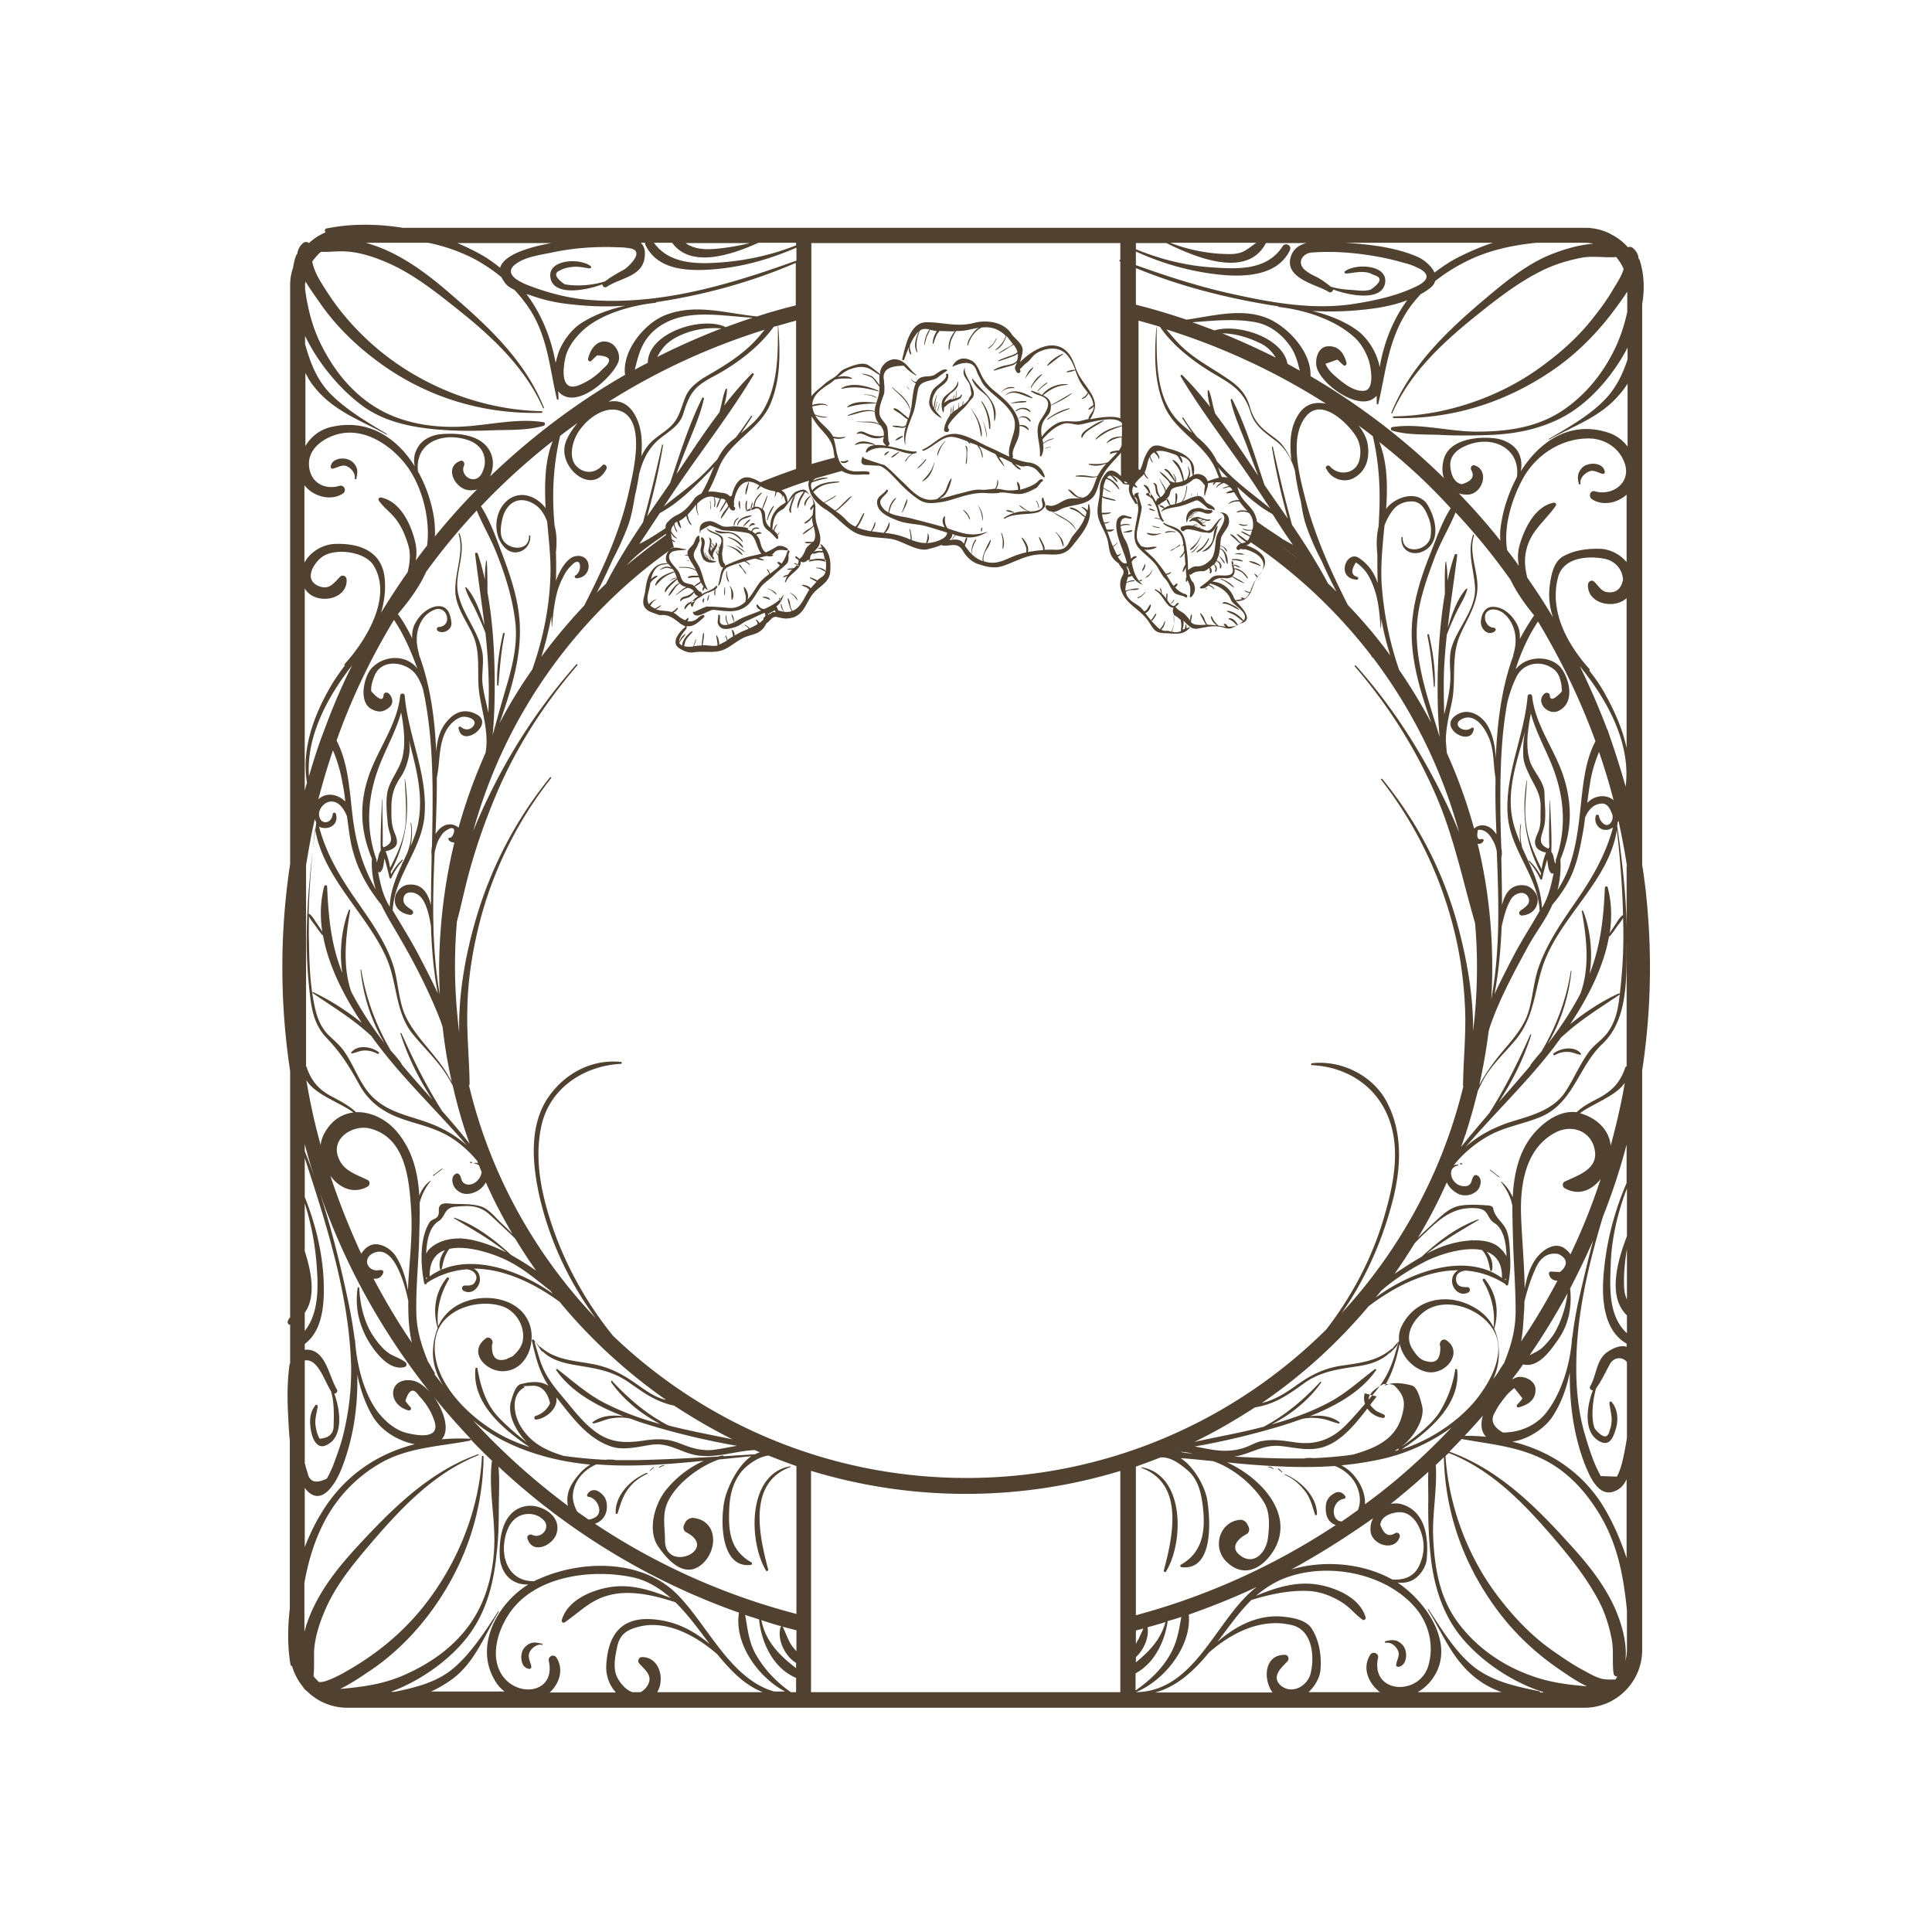 <svg id="Layer_1" xmlns="http://www.w3.org/2000/svg" viewBox="0 0 595.3 595.3"><style>.st0{fill:#514130}</style><path class="st0" d="M282.3 117.7c1.5-2.6 3.9-1.1 5.8-2.3 1-.6 2.5-1.9 3.6-1.5.2.1.2.4 0 .4-.1 0-2.8 2-3 2.2-2 1.1-5.2.7-5.8 3.4-.5 2.3-.7 4.8-1.4 7-1.1 3.2-2.9 6.6-2.5 10 0 .1-.1.1-.1 0-.6-1.8-.3-3.7.2-5.5-.4.4-.9.5-1.4.4-.9-.1-1.8-.1-2.6-.4-.1 0-.1-.2 0-.2.7-.1 1.3 0 2 .1.6.1 1.4.3 1.9-.2 0-.1.1 0 .1 0 .2-.6.4-1.3.6-1.9-.7-.3-1.3-.9-1.9-1.4-.8-.6-1.6-1-2.4-1.6-.2-.1-.1-.4.2-.4.8.1 1.6.8 2.2 1.3.7.6 1.4 1.1 2.1 1.8.3-.8.5-1.6.7-2.4.3-1.3.4-2.8.6-4.2.2-1.5.4-3 1-4.2-.5-.2-1.1-.7-1.4-1-.1-.1 0-.1.1-.1.3.3.7.5 1 .7.1-.1.2-.1.4 0zm11.4-4.8c4-1.8 6.4-1.3 7.2 1.4.3.7.6 1.5 1 2.1.9 1.8.9 2 2.4 3.5 2.6 2.5 5.6 4.4 7.5 7.6 1.9 3.3.4 6-.4 9-.4 1.3-.7 2.7-.4 4.2-2.1-.9-4.1-2-6.4-3-1.1-.5-2.3-1.1-3.6-1.8-2.5-1.2-5.2-2.4-7.5-2.2-2.3.2-3.9 1.3-5.5 2.5-1.1.8-2.3 1.7-3.7 2.3-.2.1-.1.4.2.4 1.7-.6 3-1.7 4.5-2.7.9-.6 1.9-1.2 3.1-1.5 1.7-.4 3.9.5 5.7 1.2.1.1.3.1.4.2.2.2.4.5.7.7 0 0 .1 0 .1-.1-.1-.1-.2-.3-.3-.4.3.1.5.2.8.3.6.2 1.1.4 1.6.6.3.4.6.9.9 1.4.3.7.4 1.4.6 2.1 0 .1 0 .2.1.3 0 .1.1.1.1 0v-.3c0-1.1-.5-2.3-1.2-3.3 1.3.6 2.5 1.3 3.8 1.9.5.2.9.4 1.3.6.2.3.4.6.6 1 .6 1 1.3 1.9 2 2.7.1.1.2 0 .1-.1-.4-.9-1-1.7-1.6-2.6.3 0 .6 0 .9.1l3 1.5c.2.4.6.7.9 1 .5.5 1.1 1.1 1.8 1.2.1 0 .2-.1.1-.2-.4-.5-1-.8-1.4-1.2l-.3-.3c.5.2 1 .4 1.6.6.8.3 1.6-.1 2.3 0 2.9.5 3 1.9 4.8 3.4.2.2.5 0 .4-.3-.8-2.4-2.4-3.9-4.9-4.2-1.7-.2-3.2-.7-4.6-1.2-.2-.1-.3-.1-.5-.2.2-.1.3-.4.2-.6-.3-1.3.4-2.6.9-3.8.3-.7.6-1.3.8-2 .3-1.1.4-2.3.3-3.4 1-.1 1.9.5 2.7 1.2.1.1.2 0 .2-.1-.4-1.2-1.7-1.6-2.9-1.4 0-.4-.1-.9-.2-1.3 0-.2-.1-.3-.2-.5.5-.7 1.3-.7 2.1-.5.7.2 1 .8 1.6 1.2.1.1.2 0 .2-.1-.6-1.6-2.9-2.1-3.9-.7-1.2-3.4-3.7-5.7-6.5-8-1.9-1.5-3.3-2.8-4.5-4.9-.8-1.5-1.6-4.1-3.2-5-2.5-1.4-4.9-.8-6.1 1.8.1-.1.2 0 .3-.1zm-2 2.3c-.2 0-.3.2-.2.3.6 1.1-3 3.4-3.7 4.2-.8.9-1.2 2.3-1.4 3.5-.6 2.4 1.7 4.6 3.6 5.6 0 0 .1 0 .1-.1-.6-.8-1.4-1.5-1.9-2.3.2-.9.4-1.7.6-2.6 0 0-.1-.1-.1 0-.2.8-.5 1.7-.6 2.5 0 0 0-.1-.1-.1-.1-.1-.1-.2-.1-.3.2-1.4.4-2.8.8-4.1 0 0-.1-.1-.1 0-.5 1.3-.8 2.6-.9 3.9-.8-1.7-.4-3.2.5-4.8 1.1-2.1 4.2-2.6 4-5.4 0-.2-.1-.3-.3-.3-.1-.1-.2-.1-.2 0zm23.9 36.8c1.4-.4 2.5-1 3.8-1.7.3-.2 1.4-1.8 1.6-1.9.4 0 .5-.6.1-.7-.7-.2-1.2.6-1.7 1-1.3 1-3.1 1.7-5.1 2.2.1-.9-.1-1.8-.7-2.4-.1-.1-.2 0-.2.1 0 .5.1.9.2 1.3.1.3.1.7.1 1-1.7.3-3.5.3-5-.1-.5-.1-1.2-.2-1.8-.1.5-.8.8-1.7.6-2.7 0-.1-.2-.1-.2 0 0 .9-.2 1.9-.7 2.6-1.4.1-3 .4-4.2.3-2.3-.2-4.6.7-6.8 1.2-2.1.5-4 1.2-6.1 1.6.7-.4 1.5-.9 1.9-1.5.9-1.3 1.5-3.1 1.8-4.6 0-.1-.1-.2-.2-.1-.7 1-1.1 2.2-1.5 3.3-.5 1.3-1.7 2.1-2.8 3-.6.1-1.2.2-1.8.2-3.9.1-6.6-3.6-9.2-5.9-1.7-1.6-3.3-3.4-5.2-4.8 0 0-.8-.2-1.9-.6-2-.6-4.9-1.6-4.5-1.6.1 0 .1-.2 0-.2s-.1 0-.2-.1c-.1 0-.1 0-.2.1-.2.7-.7 1.9.5 2.3.2.1.5.1.9.1 1.3.1 3.3.2 3.7.2 1.9.4 4 2.9 5.4 4.3 2 2.2 4.2 4.3 6.7 6 2.3 1.6 4.4 1.3 7.2.9 3-.5 5.7-1.7 8.6-2.3 1.3-.3 3.3-.6 4.7-.5.9.1 3.8.2 4.6-.1 2.2-.3 5.2.9 7.6.2zm-48.7-13.2c0 .1-.1.2-.1.4s.2.3.3.2c.5-.4 1-.7 1.6-.9 1-.4 2-.5 3.1-.5 1.6 0 3.3.3 4.7.8 1.3.4 3 1 4.5 1-.4.3-.8.6-1.2 1-.2.3-.5.5-.7.9-.1.1-.2.3-.2.4 0 .1.1.1.1.1.2-.2.3-.3.4-.5.2-.2.3-.5.5-.7.4-.4.8-.8 1.3-1.1v-.1c.4 0 .7-.1 1-.2.4-.1.2-.6-.2-.5-1.2.2-4.5-.8-7.7-1.5-3.3-.7-6.7-.9-7.4 1.2zm54.2 14.7c-.5 1.2 1.3 2.8-1.2 3.7-.8.3-1.7.4-2.6.4 0 0 0-.1-.1-.1-1.1-.3-2-1.2-3-1.8-.1 0-.2.1-.1.1.8.9 1.8 1.4 2.9 1.7-.8 0-1.5 0-2.2.1-2 .2-3.7.8-5.4 1.9-.2.1 0 .4.2.3 2.6-1.6 6.2-1.2 9.1-1.7 1.4-.2 2.3-.7 3.1-1.8.7-1-.2-1.9-.3-2.9-.1-.1-.4 0-.4.1zm-30-31.3c1.4-1.4 3.6-2.4 4-4.6 0-.1.1-.1.1 0 .3 1.5-.7 2.4-1.8 3.3-.2.7-.3 1.5-.4 2.2.2-.1.5-.1.7-.1 0-.4.1-.8.2-1.2 0-.1.1-.1.1 0 0 .4-.1.8-.1 1.1.2 0 .3-.1.5-.1.1-.8.2-1.6.2-2.4h.1c0 .8 0 1.6-.1 2.3.7-.2 1.3-.4 1.5-1 .1-.2.4-.1.3.1-.3 1.1-.9 1.2-1.9 1.6-.2.1-.4.1-.5.2-.6.2-1.1.3-1.6.7-.6.3-.9.9-1.5 1.2 0 .4-.1.9-.1 1.4 0 .2-.3.1-.3 0-.5-1.6-.6-3.5.6-4.7zm.4.7c-.3.5-.5.9-.6 1.3.5-.5 1.1-.8 1.7-1.1.1-.1.3-.1.5-.1 0-.7.1-1.4.3-2.1-.1.1-.3.2-.4.3-.6.5-1.1 1.2-1.5 1.7zm15 6.7c1.6-5.7-3.8-8.8-6.7-12.8-.1-.1-.3-.1-.3.1.8 2 1.8 2.8 3.5 4.2 2.8 2.2 3.4 5.2 3.3 8.5.1.1.2.1.2 0zm-1.4 2.5c.3-2.9-.8-6-2.5-8.4-.1-.1-.3 0-.2.1 1.6 2.7 2.2 5.2 2.4 8.3.1.1.3.1.3 0zm-1 2.5c-.1-2.1-.8-4.1-1.7-5.9 0 0-.1 0 0 0 .9 1.9 1.3 3.9 1.6 5.9h.1zm-5.2-9c1 1.4 1.8 2.8 2.4 4.4.5 1.4.7 2.9 1 4.4 0 .1.2.1.2 0 .2-3.2-1.6-6.5-3.6-8.8.1-.1 0 0 0 0zm-28.3-5c.1 0 .2-.1.1-.2-3.3-1.4-8.1-2.8-11.4-.8-.1.1 0 .2.1.2 3.9-.9 7.4-.3 11.2.8zm-4.3 1c-.1 0-.1.1 0 .1 1.4-.1 2.5.3 3.7.9.1 0 .1-.1.1-.1-1.1-.8-2.5-1-3.8-.9zm3.5 2.5c-2.5-.3-6.6-.7-8.7 1.2-.1.1 0 .2.1.2 2.8-.9 5.6-1.1 8.5-1.2.3 0 .3-.2.1-.2zm-.2 2.8c.1 0 .1-.1.1-.1-2.5-1.1-6 .1-8.4 1.1-.1 0-.1.2 0 .2 2.8-.5 5.5-2 8.3-1.2zm-.1 10.2c.1 0 .2-.2.1-.2-1.9-.8-4.4-1.5-6.1 0-.1.1 0 .2.1.2 2-.8 3.9-.4 5.9 0zm38.9-16.1c1.1-1.2 2.5-1.5 4.1-1.4.1 0 .1-.1 0-.2-1.5-.5-3.2.3-4.1 1.6-.1 0 0 .1 0 0zm1.2 1s0 .1 0 0c2.7-2.3 5.6 0 8.4.7.1 0 .2-.1.1-.2-2.4-1.5-6.3-3.2-8.5-.5zm6.5 1.6c-1.6-.1-3.2.2-4.6.6v.1c1.5-.2 3.1-.2 4.6-.4.2-.1.2-.3 0-.3zm-2.9 3.1c1.3-1.1 2.9-.7 4.1.2.1.1.3-.1.2-.2-1-1.4-3.3-1.3-4.5-.2-.1.1.1.3.2.2zm-6.1-22.4c0-.1-.1-.1-.1-.1-.3.6-.6 1.2-1 1.7s-1 .9-1.5 1.4c-.1.1 0 .2.1.1 1.1-.6 2-1.9 2.5-3.1zm-22.8 44c2.2-1.1 3.2-3.5 3.6-5.7 0-.1-.1-.1-.1 0-.5 2.3-2 3.9-3.6 5.6-.1 0 0 .1.1.1zm.9-6.8c-.4.5-.8.9-1.2 1.4-.4.4-.9.8-1.3 1.3 0 .1 0 .1.1.1 1-.6 1.8-1.7 2.6-2.6 0-.2-.2-.2-.2-.2zm34 12.9c.3.3.5.7.6 1.1.1.3.1.7.2 1 0 .1.1.1.1 0 .1-.8-.3-1.7-.8-2.3 0-.1-.1.1-.1.2zm-9.1 3c.7.4 1.5.4 2.2.6.1 0 .2-.1.1-.2-.7-.3-1.4-.7-2.2-.6-.1 0-.2.1-.1.2zm-30.6-3.6c-.7 1.3-1 2.7-1.6 4 0 .1.1.2.1.1.7-1.3 1.5-2.6 1.6-4 0-.2-.1-.2-.1-.1zm17.4 3.3c-.1-.1-.2.1-.1.1.2.2.4.5.6.7.2.3.4.5.6.7.3.5.5 1 .8 1.5h.1c-.1-1.1-1-2.3-2-3zm4.3-1.5c1 1.5 1.3 2.9 1.5 4.7 0 .1.1.1.1 0 .2-1.7-.5-3.5-1.6-4.7 0-.1-.1-.1 0 0zm1.2 7.1c-.1.3-.2.7-.1 1 0 .1.1.1.2 0 .1-.3.1-.6.2-1 0-.1-.2-.2-.3 0zm30.8-9.3c.1 0 .1-.2 0-.2-1.7.1-2.4-1.9-3.9-2.4-.1 0-.2.1-.1.2 1.1 1.2 2.3 2.6 4 2.4zm-24.7 11c.6 1.5.5 3 .4 4.6 0 .1.1.1.2 0 .5-1.5.2-3.2-.4-4.7-.1-.1-.2 0-.2.1zm19.1 4c0 .1.1.1.1 0 .2-1.7-1.1-3.3-2.3-4.4-.1-.1-.2 0-.1.1 1.4 1.3 1.7 2.8 2.3 4.3zm-27.1-2.1c-.9 1.3-1.2 2.7-1.2 4.2 0 .1.1.1.1 0 .1-1.5.6-2.8 1.4-4.1 0-.1-.2-.2-.3-.1zm-20.2-46.1c-.2-.4-.5-.7-.8-1.1h-.1c.3.5.6.8.9 1.1 0 .1.1.1 0 0zm.1 6.1c0 .1.1 0 .1 0-.6-3.1-3.3-5-5.5-6.9-.1-.1-.2.1-.1.1 2.2 2.1 4.5 3.8 5.5 6.8zm-2.2 8.2c.1-.1 0-.2-.1-.2-.7.2-1.6.6-2.1 1.2-.1.1 0 .2.1.2.7-.2 1.5-.7 2.1-1.2zm37.7-17.7c.6-1.3 1.7-2.3 2.5-3.5 0-.1 0-.1-.1-.1-1.3.8-2 2.2-2.4 3.6zm3-4c-.1.1-.3.2-.4.3 0 0 0 .1 0 0 .2-.1.3-.2.4-.3zm1.1-.8s0-.1 0 0c-.2 0-.2 0-.3.1-.1 0 0 .1.1.1 0-.1.1-.1.2-.2zm-2.2 7.4c.8-1.5 2.1-2.7 3.3-4 .1-.1 0-.2-.1-.1-1.6.9-2.6 2.5-3.4 4 0 .1.2.2.2.1zm1.9 1c-.1.1 0 .2.1.1.5-.4.9-.9 1.4-1.3.5-.4 1-.7 1.5-1.2.1-.1 0-.2-.1-.1-1 .5-2.1 1.6-2.9 2.5zm.4.5h-.1c-.1 0-.1.1 0 .1 0 0 .1 0 .1.1.1.1.2-.2 0-.2zm9.4 4.9c-2.5.5-4.8 1.8-6.8 3.3-.1.1 0 .3.1.2 2.1-1.5 4.3-2.4 6.7-3.3.2-.1.1-.2 0-.2zm-6.7-13.1c1.6-1.1 3-2.4 4.7-3.5.1-.1 0-.2-.1-.2-1.8.8-3.5 1.9-4.7 3.5 0 .2.1.3.1.2zm10.7 22.1c.6-1.4 1.7-2.1 2.9-2.9 1.3-.8 2.6-1.5 3.8-2.3.1 0 0-.1 0-.1-2 .5-3.6 1.7-5.3 2.8-.8.6-1.8 1.3-1.7 2.4 0 .2.2.2.3.1zm-41.6-11.5c.1-.2.1-.5.2-.7h-.1c0 .2 0 .4-.1.7zm1.2 1.9c-.1 1-.2 1.9-.4 2.8-.9 1.2-1.6 2.8-1.8 4.2-.1.5.2.9.7.9h.2c.6 0 .8-.7.4-1.1-.9-1 3.6-5.2 4.5-6 1.2-1.1 1.8-2.2 2.8-3.2 2.2-2.4-2.8-7-2.2-9.4 0-.1-.1-.1-.1 0-.6 1.4-.3 2.2.6 3.5 1.3 1.9 1 1.7 1.4 3.7.3 1.5-.3 1.2-.6 2.2-.2.6-1 1.4-1.9 2 .1-.4.1-.8.1-1.2 0-.1-.1-.1-.1 0-.1.4-.1.9-.2 1.3-.4.3-.8.6-1.1.8.1-.5.1-1 .1-1.5 0-.1-.1-.1-.1 0 0 .6-.1 1.1-.2 1.7-.4.3-.8.5-1.1.7-.1.1-.2.2-.4.3.1-.7.2-1.4.2-2 0-.1-.1-.1-.1 0-.1.7-.3 1.5-.3 2.2-.2.2-.5.4-.7.7.4-1 .5-1.8.3-2.6.1-.1 0-.1 0 0zm-4.2 1.6c0 .1 0 .1 0 0 .3-.8.4-1.7.7-2.5 0 0-.1-.1-.1 0-.3.8-.6 1.7-.6 2.5zm0 13.6c.6-1.6 1.1-3 2.3-4.3v-.1c0-.1-.1-.1-.1 0-1.1 1.2-2.2 2.7-2.3 4.3-.1.2.1.2.1.1zm-12-1.2c-.7.5-1.6.9-2.2 1.6-.1.1 0 .2.1.2.8-.3 1.5-1.1 2.2-1.6.1-.1 0-.2-.1-.2zm-4.4 1c0 .1.1.2.2.1.4-.3.8-.7 1.2-1 .1-.1 0-.3-.1-.2-.6.1-1.2.6-1.3 1.1zm49.6-2c.4-.1.7-.2 1.1-.3.2 0 .3-.1.5-.1.1 0 .1-.1 0-.1-.3 0-.6.1-1 .2-.2.1-.4.1-.7.2 0-.1 0 .1.1.1zm-60.9 3.6l-.9.3c-.4.1-.7 0-1.1 0-.2 0-.3.2-.1.3.7.5 1.9.3 2.3-.4.1-.1 0-.2-.2-.2zm36.5-4.4c-.1-.1-.3.1-.2.2.4.4.3 2 .3 2.6v.4c-.1.8-.2 1.6-.2 2.3 0 .1.1.1.2 0 .2-.8.2-1.6.2-2.4v-.8c0-.7.3-1.7-.3-2.3zm210.7 160.7c0 10.6-.8 21.2-2.4 31.7v178.6c0 9.8-8 17.8-17.8 17.8H107c-4.8 0-9.1-1.9-12.3-5-.4-.3-.9-.7-1.2-1.2-.1-.1-.1-.2-.1-.2-1.5-1.8-2.7-4-3.4-6.4-.2 0-.4-.2-.5-.5-.9-5.4-.9-11.3-.2-17.2v-51.9c-.3-2.7-.4-5.3-.5-7.5-.3-5-.3-10 .3-14.9 0-.4.1-.9.3-1.4v-11.8c-.6 0-.9-.6-.7-1.2.2-.4.4-.8.7-1.1V330c-1.6-10.5-2.4-21.1-2.4-31.9 0-10.8.8-21.4 2.4-31.9V87.9c0-1.9.3-3.7.9-5.4.2-1.3.5-2.7 1-3.9.1-.2.2-.3.3-.4.2-1.3.7-2.4 1.8-3.3.6-.5 1.4-.4 1.8 0 1.5-1.4 3.2-2.5 5.1-3.3-.3-.4-.3-1.1.3-1.2 7.3-1.5 15.5-1.5 23.5-.2h364.3c2.7 0 5.2.6 7.5 1.7.1 0 .2.1.3.2 2.1 1 3.9 2.4 5.4 4.1.5-.2 1-.2 1.5.2 1.1.9 1.7 2 1.8 3.3.1.1.2.2.3.4 1.4 4.3 1.6 8.9.8 13.6v172.8c.4 2.4.7 4.8 1 7.2.9 8 1.4 16.2 1.4 24.4zM414.6 74.8c7.4.5 15.6 1.4 22.3 4.4 1.8.8 4.2 2.7 5.1 4.8 2.1-1.6 4.3-3.1 6.7-4.4 3.5-1.8 7.3-3.5 11.3-4.8h-45.4zm-54 0c4.7 1.9 10.4 3.1 15.4 3.4 2.7.1 5.6.4 8-1.2 1.1-.7 2.1-1.5 3.1-2.2h-26.5zM350 81.7c9.8 3.5 19.7 6.7 29.8 8.9 12.2 2.7 25.1 5 37.6 3 6.3-1 12.8-2.4 18.7-5.2 1.5-.7 6-2.9 1.5-5.5-1.5-.8-3-1.4-4.6-1.8-2.8-.8-5.6-1.5-8.4-2-6.6-1.2-13.5-1.8-20.3-1.3-3 .2-4.9 3.2-2.1 5.5 1 .8 2.1 1.4 3.2 1.9 1.8.9 3.1 1.9 4.6 3.1 1.9.6 4 .9 6 1 1.9.1 4.5.6 6.4-.1 3-2.1 3.5-3.5 1.4-4.3-.5-.2-1.1-.4-1.6-.7-.9-.3-1.8-.4-2.7-.4-1.6 0-3.2.4-4.8.5-.3 0-.6-.5-.3-.7 3.3-2.5 13.2-2.1 12.4 3.5-.9 6-11.3 3.9-16 2.1-.1.6-.7 1.1-1.3.8-3.5-2.3-14.1-4.1-11.7-11.1.8-2.3 2.6-3.5 4.8-4H390v.1c-5.9 11.2-22.4 3.9-30.4 0-.1 0-.1-.1-.1-.1H350v1.9c7 2.9 14.8 4.9 22.3 5.5 8.2.6 17.9 1.4 22.9-6.4.9-1.4 3-.2 2.2 1.3-3.9 8-14.3 8.2-21.9 7.4-9-1-17.4-3.4-25.5-7.1v4.2zm69.3 13.8c-5 .5-10 .6-15 .3 5 1.2 9.9 3.1 13.9 6 3 2.2 5.5 6.1 6.5 9.6.2.5.3 1.2.4 1.8 1.3-7.6 4.1-14.7 8.5-20.7-4.6 1.8-9.9 2.6-14.3 3zm-73 52.8c.2.3.4.6.5.8-.1-.2.1-.4.3-.2l.1.1c.1-.1.1-.2.2-.3-.4-.2-.7-.3-1.1-.4zm-.3.7c-.2-.3-.6-.8-1.1-1.2-.7-.6-1.5-1.2-2.3-1.3.4.2.8.5 1.1.9.3.3.5.6.6 1 0 .1-.1.2-.2.1-.5-.4-.8-.9-1.2-1.3l-.2-.2c-.2-.2-.4-.4-.6-.5-.2 0-.3.1-.5.2s-.3.3-.5.5c.6.2 1.2.5 1.6.8.9.6 1.7 1.6 2.2 2.6.1.1-.1.2-.2.1-.7-.7-1.3-1.6-2.1-2.2-.5-.4-1.1-.8-1.7-.9h-.1c-.2.4-.4.9-.6 1.6-.1.3-.2.7-.2 1.1.7.4 1.5.8 2.2 1.2.1 0 0 .1 0 .1-.8-.2-1.5-.7-2.2-1.1-.1.7-.2 1.5-.3 2.4.6.3 1.4.4 2.1.6.6.2 1.3.3 1.9.6.1 0 0 .2-.1.2-1-.1-1.9-.4-2.9-.6-.4-.1-.8-.3-1.1-.5-.1 1.6-.2 3.3-.1 4.8h.9c.6 0 1.2-.1 1.8-.1.1 0 .1.2 0 .2-.7.3-1.5.4-2.3.4h-.3c.1.9.3 1.7.5 2.2 0 .1.1.2.1.3.5 0 1-.1 1.5-.2.1 0 .2.1.1.1-.4.3-.9.4-1.5.4.2.5.4 1.1.7 1.9.7 0 1.4 0 2.1-.1.1 0 .2.1.1.2-.6.5-1.3.6-2 .4.5 1.4 1 3 1.7 4.6.1 0 .1-.1.2-.1.4-.3.8-.6 1.1-1 .1-.1.2 0 .1.1-.3.4-.8.9-1.3 1.2.4.9.8 1.8 1.2 2.5h.1c.4-.1.7-.2 1-.4.1-.1.2.1.1.1-.2.2-.6.7-1 .8.9 1.5 1.8 2.4 2.8 2 0-.2-.1-.3-.1-.5-.8-3.1-2.5-6.2-3-9.4-.2-1.1-.4-3.5.8-4.3 1.5-1.1 2-.2 3.5 0 .3 0 .4.5.1.5-.7.1-1.3-.3-1.9-.2-1 .2-1.4 1.1-1.3 2.2.8-.4 2.1-.5 2.9-.1v.1c-.6 0-1.1-.1-1.7 0l-1.2.3c.1 1.6.9 3.4 1.3 4.1 1.1 1.8 1.5 3.9 1.9 6l.1-.1c.3-.4 1-1 1.6-.6.1 0 .1.1 0 .2-.4.4-1 .5-1.3 1.1-.1.1-.1.2-.2.4.5 2.6 1.2 5 3.2 6.8.1.1 0 .1-.1.1-1.5-.7-2.4-1.6-3-2.7-.3.2-.8.3-1.2.4-.2.5-.4 1.1-.5 1.6.7-.4 1.5-.6 2.3-.6.2 0 .2.2 0 .3-.8 0-1.6.2-2.3.5-.2.8-.4 1.7-.3 2.5.2-.2.5-.3.7-.3 1-.3 2.2-.5 3.3-.5.1 0 .2.2.1.2-.6.3-1.3.3-2 .3-.4 0-.9 0-1.3.2-.1 0-.5.2-.7.4.1.6.3 1.2.8 1.8 1 1.4 2.6 1.9 3.9 3.1.3.3.6.7 1 1.1.4-.2.7-.4.9-.8.3-.4.5-.9.9-1.3.1-.1.2 0 .2.1 0 .8-.7 2.2-1.7 2.5.5.7 1.1 1.4 1.7 2.2.3-.2.6-.7.8-1 .2-.3.4-.7.7-1 .1-.1.2 0 .2.1-.2.6-.6 1.2-.9 1.6-.2.3-.4.4-.6.5.9 1 1.8 2 2.6 2.6.2-.3.5-.6.7-.9.3-.4.5-.9.7-1.5 0-.1.2-.1.2 0-.1.8-.5 2-1.2 2.5.5.3.9.4 1.4.4.6-.1 1.3.1 1.9.3.3-1 .7-1.9.6-2.9 0-.8-.1-1.7 0-2.5-.4-.6-.4-1.5-.1-2.1-.4.1-.9-.1-1.4-.5-1.5-1.4-2.4-3.9-4.3-4.8-.2-.1 0-.4.2-.3.6.3 1.2.7 1.7 1.1-.1-.5-.3-.8-.4-1.3 0-.1.1-.1.2-.1.3.5.3.9.4 1.4 0 .1 0 .1-.1.1.5.5 1 1 1.5 1.7-.1-.5-.1-1 .1-1.6 0-.1.2-.1.2 0 .1.6-.1 1.3 0 2 .6 1 1.8 2.7 2.7 1.2.2-.3.4-.3.7-.3.1 0 .2.1.1.2-.3.4-.7.8-1.1 1 .1 0 .2.1.3.2.8 1.1 2 1.3 2.9 2.3.7.7 1 1.2 1.4 1.7 0-.6.1-1.2.3-1.8 0-.1.2-.1.2 0 .2.7-.3 1.6-.2 2.3.6.7 1.5 1 4.5.8h.2c-.3-.2-.5-.6-.7-1-.4-.8-.9-1.6-1.2-2.4 0-.1.1-.2.2-.1.5.5 1 1.2 1.2 1.9.2.5.4 1.2.9 1.6.9 0 1.8.1 2.8.2-.3-.2-.6-.5-.9-.8-.4-.5-.9-1.2-.9-1.9 0-.1.2-.2.2-.1.4.6.6 1.2 1.1 1.8.3.4.7.8 1.1 1.1l2.1.3c-.2-.2-.3-.4-.5-.6-.1-.1 0-.2 0-.2.4-.3.9.2 1.1.5l.3.3c.9 0 1.8-.1 2.6-.4-.4-.4-.8-.9-1.2-1.2-.4-.3-.9-.5-1.3-.8-.1-.1 0-.2.1-.2 1.3-.1 2.1 1 2.7 2 .4-.2.8-.4 1.1-.7.2-.1.3-.3.5-.4-.8-.5-1.5-1.1-2.3-1.7-.8-.5-1.7-.8-2.6-1.3-.1 0-.1-.2.1-.2 2 .2 3.7 1.5 5 3 1.9-2.4-3.3-4.7-3.9-6.3-1-2.8-3.7-4.3-6.4-5.1l-.4.4c.7.2 1.3.6 1.7 1.2 0 .1 0 .1-.1.1-.4-.3-.7-.6-1.1-.8-.2-.1-.4-.2-.7-.3-.7.6-1.3 1-2.3.9-.3 0-.4-.3-.1-.5 1.1-.8 2.2-1.6 3.2-2.6.6-.6 1.4-.9 2.2-.9 1.6-.1 5.2.7 4.5-2.2-.2-.8-.3-1.3-.3-2 0-.2.4-.3.4-.1.1.5.2 1 .3 1.6v.1c0 .1 0 .3.1.4 1.7 0 3.6 1.6 4.2 3 0 .1-.1.3-.2.1-.6-.7-1.1-1.5-1.9-2-.7-.4-1.3-.6-2-.9.1.9 0 1.7-.7 2.2 1.2.7 2.5 1.3 3.7 2.1v.1c-1.4-.4-2.6-1.2-3.8-2-.2.2-.5.3-.9.4-.8.2-1.2 0-2.1 0-1.4 0-2.2.4-3 1.1 3 .2 5.5 2.1 6.6 5 .1.2.3.5.5.8 0-.1.1-.1.2-.1.5-.1 1.3-.2 1.9-.3-.2-.1-.3-.2-.4-.3-.1-.1 0-.2.1-.2.4 0 .7.2 1 .3.2-.1.4-.2.6-.4.4-.4.7-.9.9-1.4-.5 0-1.1-.1-1.4-.5-.1-.1 0-.2.1-.1.5.2 1 .4 1.5.4.2-.6.4-1.2.7-1.8.3-1 .9-1.8 1.6-2.6-.4-.3-.7-.7-1-1.1 0-.1 0-.2.1-.1.4.2.8.6 1 .9.2-.2.3-.4.5-.6 3.3-4.3-.8-6.9-4.6-7.9 0 0-.1.1-.2.1-.3 0-.7-.1-1-.2-.1.1-.2.1-.3.2-.4.4-1.2 0-1-.6.3-.7.8-1 1.3-1.2-.5-.2-.9-.6-1.3-1-.6-.6-1.3-1.1-1.9-1.7-.1-.1 0-.2.1-.2.7.2 1.2.7 1.7 1.2s1 1.2 1.7 1.6c.4-.1.9-.2 1.3-.4-.2-.1-.3-.2-.5-.3-.8-.6-1.6-1.2-2.3-2v-.1l.1-.1c.6.3 1.2.8 1.8 1.2.4.3.8.7 1.3.9.3-.2.5-.5.7-1 0-.1.1-.2.1-.3-.9-.4-1.8-.8-2.6-1.4-.1-.1 0-.2.1-.2.5.2 1 .4 1.5.7.2.1.7.4 1.2.6.2-.6.3-1.1.5-1.6-1 .2-2.1.2-2.9-.4-.1 0 0-.2.1-.1 1 .3 1.9.5 2.9.3.1-.4.2-.8.2-1.2v-.2c0-.9-.1-1.7-.5-2.6-.2-.4-.4-.7-.7-1.1-.3-.1-.5-.2-.8-.3-.8-.2-1.7-.2-2.4 0-.2 0-.3.1-.5.1-.1 0-.1-.1-.1-.2.1-.1.2-.1.4-.2.6-.3 1.4-.3 2.1-.2.3 0 .6.1.8.2-1-1-1.8-2-2.5-3h-.7c-.3 0-.7.1-1 .1-.3.1-.5.2-.8.3-.3.1-.6.3-.9.4 0 0-.1 0 0-.1.2-.2.5-.4.8-.6.5-.3 1.1-.4 1.8-.5h.7c-.5-.8-1-1.5-1.5-2.4-.2 0-.5 0-.7.1-.5.1-1 .2-1.6.2-.1 0-.2-.1-.1-.2.4-.3.9-.5 1.3-.6.1 0 .2 0 .3-.1h.3c-.2-.4-.5-.7-.8-1h-.6c-.5.1-.9.3-1.4.4-.1 0-.2.1-.3.1-.1 0-.1-.1 0-.1.1-.1.2-.1.3-.2.4-.2.9-.4 1.5-.5h.2c-.1-.1-.3-.3-.5-.4-.4-.3-.8-.5-1.2-.6l-.6.3c-.6.3-1.1.6-1.5 1.1-.1.1-.2 0-.1-.1.3-.7.9-1.1 1.5-1.3 0 0 0-.1-.1-.1-.5-.1-1-.1-1.5-.1-.3.2-.5.6-.8.8-.1.1-.2 0-.2-.1.1-.3.2-.5.5-.7-.6.1-1.2.1-1.9.3-.4.1-.5-.4-.2-.6 1.1-.4 2.3-.9 3.5-1.1-.3-.8-.6-1.5-.9-2.3-3.5-8.4-12.7-11.8-16.1-20.2-3.1-7.6-2.9-15.8-2.3-23.8 0-.1.1-.1.1 0 0 8.8-.5 19.5 5.1 27 1.6 2.2 3.7 3.8 5.8 5.5l-3-4.5c-.1-.2.2-.4.3-.2 1.3 2 2.6 3.9 4.1 5.8 1.3 1.1 2.5 2.2 3.6 3.5 1.1 1.3 2 2.7 2.7 4.2 1 1.1 2.1 2.3 3.2 3.4 4.1 4.1 8.8 7.4 13.2 11.1-1.8-2.7-3.6-5.5-5.4-8.2-7.3-10.8-15.5-21.3-22.2-32.5-.2-.3.3-.7.5-.4 3.1 3.1 5.9 6.4 8.6 9.8-.5-1.7-.8-3.4-.8-5 0-.2.3-.2.4 0 .8 1.9 1 3.9 1.6 5.9.1.4.2.7.3 1.1 4.7 6.2 9 12.8 13.3 19.2-1.3-3.2-2.5-6.5-3.7-9.7-1.7-4.4-3.8-8.9-4.8-13.6-.1-.3.3-.5.5-.2 4.2 8.1 7 17.6 9.9 26.3 2.3 3.4 4.8 6.9 7.2 10.4-2-7.3-3.7-14.6-4.9-22 0-.2.3-.3.3-.1 1.8 8.1 3.7 16.1 5.9 24 4 5.9 7.8 11.9 11.1 18.1.9.8 1.7 1.6 2.6 2.5-1.6-3-3.1-6.1-4.5-9.3-1.9-3.6-3.6-7.4-4.9-11.2-.8-2.3-1.2-4.9-1.6-7.4-.8-3.1-1.4-6.1-1.8-9.3-1-3.5-2.7-6.7-5.7-9.1-3.4-2.6-6.7-4.7-8-9-2-6.5-5.9-8.7-11.4-11.9-6-3.6-12.4-8.4-16.5-14.4-2.2-.7-4.4-1.3-6.6-1.9v45.8c.2.1.3.1.5.2.7-1.4.9-2.8 1.6-4.3.5-1 1.3-2.7 2.6-3.1 1.7-.5 3.2.5 4.8.9 1.6.4 4 1.2 5.4 2.4 2.1 1.7 2.5 3.2 2.1 5.6h.1c1.3-.6 3.2 0 3.9 1.3 1 1.8-.2 3.3-.5 5.1 0 .1-.2.1-.2 0-.1-1.1 0-1.9.2-3-1.5-2.3-2.9-2.8-4.2-1.5-.2.2-.5.3-.7.5-.5.3-1.1.7-1.7.9-.3.1-.6.2-1 .2-.4.1-.9.2-1.3.3-2.4.7-1.4 1.6-2.4 3l-.1.1c-.2.3-.5.8-.8 1 0 0-1.6 1-1.5.9-.1.4-.6.6-.9.5.7 1.5.8 3.4 1.8 4.7.2.2-.1.6-.3.4-.2-.1-.4-.4-.6-.6-.6-.2-1.2-.3-1.8-.4-.1 0-.1-.1 0-.1.5-.1 1.1.1 1.7.3-.5-.9-.7-2.1-.9-2.9-.3-1-.8-1.9-1.3-2.8-.5-1-1.2-1.1-2.1-1.7-.1-.1-.1-.3 0-.4 1.5-1 2.4 1.8 3 2.5.2-.6.3-1 1-1.2 0 0 .1 0 .1-.1-.5-.4-.9-1-1.1-1.6v-.1c-.2-.9-.1-2-.8-2.6-.1-.1 0-.2.1-.2.6.1 1 .6 1 1.2.1.7.2 1.3.4 1.9.2.4.4.9.7 1.3.3-.2.5-.4.8-.7l.6-.9c-.2-1.5-1.2-2.5-1.7-4 0-.1.1-.1.1 0 .4 1.2 1.7 2.3 1.8 3.6.4-.7.8-1.4 1.2-1.8 0 0 .1-.1.2-.1-.2-.5-.5-.9-.8-1.3-.8-.8-1.7-1.5-2.4-2.5-.1-.1 0-.2.1-.1.9.5 1.8 1.4 2.5 2.2.2.2.3.4.5.6.4.2.8.3 1.3.5.1 0 .2-.1.3-.1-.5-.7-1-1.4-1.5-2-.3-.4-.6-.9-1-1.2-.3-.2-.5-.4-.8-.7-.1-.1 0-.2.1-.2.9 0 1.5.9 2 1.6.6.8 1.1 1.7 1.5 2.6.5-.1.9-.1 1.2-.2l.9-.3v-.1c-.4-1.2-.7-2.5-1.3-3.6-.5-1-1.3-1.7-1.9-2.6-.1-.1 0-.2.1-.2 2.2.8 3.2 4.3 3.4 6.4.3-.1.6-.3.9-.5.2-.5.5-1.1.6-1.6.2-.7-.2-1.6-.3-2.3h.1c.3.7.7 1.6.6 2.3 0 .4-.2.8-.4 1.3.4-.3.8-.5 1.2-.8-.7-2.6.2-5-3.9-6h-.1c.6.6.9 1.4.8 2.1 0 .1-.1.1-.2 0-.4-.5-.6-1.2-1-1.7-.2-.3-.4-.5-.7-.7-2-.7-4.4-1.7-6.2-1.1.2.2.4.5.5.7.3.4.6 1 .5 1.5 0 .1-.1.1-.2 0-.2-.7-.6-1.1-1.1-1.6l-.3-.3c-.4.2-.8.6-1.2 1.1.2.7.5 1.3.8 1.9 0 .1 0 .1-.1.1-.5-.5-.7-1.1-.8-1.7-.1.1-.1.2-.2.3-.6 1.3-.7 2.9-1.3 4.2 0 .1-.1.2-.1.3.1.3.2.5.3.7.2.4.5.7.8 1.1.1.1 0 .2-.1.1-.6-.3-1-.9-1.2-1.5-.2.3-.4.6-.7.8-.7.6-1.5 1.4-2.1 2.3v.1c.2.3.4.6.7.8.1.1 0 .2-.1.2-.4.1-.8-.2-1-.5-.6 1.2-.7 2.5.6 3.6.5.4.5.9.6 1.5.1.4-.5.7-.7.3-1.5-2.2-2.4-3.9-1.8-5.7-1.2-.2-1.8-.2-2-.4zm50.7-36.9c1.3.7 2.5 1.4 3.8 2.1-.6-2.4-1.2-4.8-2.6-7-2.6-3.9-6.3-7-11-7.9-6.3-1.2-13-.5-19.5 0 2.3.8 4.6 1.7 6.8 2.5 7.4-2.2 21.1 2.3 22.5 10.3zm-8.3-6.3c-3.9-1.9-7.7-3-11.8-3.1 5.6 2.3 11.1 4.8 16.5 7.5-1.1-1.7-2.4-3.3-4.7-4.4zm-29-4.3c1.9 2.3 3.8 4.6 6.2 6.6 4 3.4 8.5 5.7 12.8 8.7 3.3 2.2 5.6 4.6 6.7 8.5 1.1 3.8 2.8 6 5.9 8.3 1.4 1.1 3 2.1 4.1 3.5 1.2 1.5 2.1 3.1 2.8 4.7-.5-4.9-.6-9.8 2.2-14.1 2.1-3.3 5.2-4 8.5-3.3-15.2-9.7-31.7-17.4-49.2-22.9zm50.4 42.2c2.7 3.1 8.1 2.4 9.1-2.1.6-2.6.2-5.3-1.3-7.5-2.6-3.9-10.4-11.6-15.1-5.9-5.3 6.3-2.2 18-.4 25.1 2.9 11.5 7.8 22.4 13.2 33.1 4.7 4.9 9.1 10.1 13.1 15.6-1.2-3.7-2.1-7.5-2.8-11.4 0 1 0 2-.1 2.9 0 .1-.1.1-.1 0-.3-4.1-.6-8.4-2-12.2-.7-2-1.7-4.3-3.2-5.9-.7-.8-1.5-1.5-2.4-2.1-1.6 2.5-1.5 3.9.5 4.5.4.2.2.8-.2.8-6.6-.3-3.3-9.2.6-6.7 3 2 4.8 4.7 5.8 7.8-.1-3-.1-5.9-.1-8.9-.3-2.8-.3-5.8.4-8.6 0-.8.1-1.5.1-2.3.5-8.8.1-16.9-1.9-25.5-1.4-1.1-2.9-2.2-4.4-3.3 1.5 1.9 2.5 3.9 2.8 5.7.7 4.2-.3 8.2-4.1 10.4-3.1 1.8-7.1.4-8.6-2.7-.6-.6.4-1.5 1.1-.8zm89.3 162.6c.7-5.9 1.1-11.8 1.1-17.7 0-1.9 0-3.8-.1-5.8-.4.9-1.2 1.8-1.8 2.6-.7 1-1.4 2.1-2.2 3-.1.1-.2.1-.3.1-1.7 9.6-6.6 19-12 27.1 4.7-3.8 9.9-7.2 15-9.5.2 0 .3.1.3.2zm-.1.2c-5.3 3.6-10.7 6.9-15.5 11-.8.7-1.6 1.4-2.5 2.2-.7 1-1.5 2-2.2 3-8.3 10.8-18.3 20.3-27.2 30.7 4.1-3.7 9-6.2 14.8-8 6-1.8 12.4-3.6 16-9.1 2.6-4 4.4-8.4 7.2-12.2 1.5-2.1 3.8-3.5 5.4-5.5 2.3-2.9 3.3-6.3 3.8-9.9.1-.8.2-1.5.3-2.3 0 0 0 .1-.1.1zm1.1-24.5c-.2-8.8-.9-17.6-1.9-26.3-2.4 15.8-17.6 26.8-22.7 41.6-2.8 8.2-2.7 16.1-8.5 23.1-3.4 4.1-7.5 7.8-10.1 12.6l-1.5 3c-1.1 4.4-2.3 8.8-3.7 13.1v.2s0 .1-.1.1c-.5 1.4-.9 2.7-1.4 4 2.8-3.5 5.7-6.9 8.6-10.3 4.9-7.7 9-15.8 12.7-24.3.1-.2.3 0 .3.1-2.3 7.3-5.8 14.3-10 20.7 3.3-3.7 6.6-7.5 9.8-11.3 0-.1-.1-.1 0-.2 1-1.3 2.1-2.7 3.3-4 4.6-7.8 7.7-15.9 9.1-24.9 0-.1.2-.1.2 0-.8 7.9-3.3 15.8-7.4 22.6 3.8-4.9 7.3-10.1 10.2-15.7 2.9-8 1.9-17 .4-25.3 0-.3.3-.3.4-.1 2.1 5.2 3.1 12.7 2 19.4 3.4-8.7 4.3-17.2 4.7-26.5 0-.5.8-.7.9-.1 1.2 4.6 1.3 9.3.6 14 .6-1 1.3-1.9 1.9-2.9.6-.9 1.2-2 2.1-2.6h.1zm-43-22.9c-.4.8-1.1 1-1.8.9 3 12.2 4.5 25 4.5 38.1 0 3.3-.1 6.6-.3 9.8 2.8-15.1 2.3-30.3 1.7-45.5-.2-1.2-.6-2.4-1.2-3.4-.5-.9-1-1.8-1.8-2.4-.8-.7-1.7-1-2.8-.9-.5 2.3-.1 3.2 1.1 2.8.5 0 .8.3.6.6zm11.6-5c-.4 2.4-.2 4.8.3 7 2.7 6.1 5.9 12.1 6.1 18.7.1-.2.2-.3.3-.5 1.8-3.2 2.6-6.7 3.3-10.2-.3.1-.7.1-.9-.2-.8-1-.8-2.3-1-3.6 0-.1 0-.3-.1-.4-.1.4-.2.7-.3 1.1-.5 1.6-.9 3.2-1.2 4.8-.1.3-.5.3-.6.1-.9-2-2.1-3.8-3.5-5.4-.1-.2.1-.4.2-.2 1.4 1.3 2.5 2.8 3.4 4.5 0-.2.1-.5.1-.8-4.9-9.2-6-18.2-4.4-28.5 0-.1.2-.1.1 0-.2 4.3-.9 8.8-.3 13.1.6 5.2 2.6 9.6 4.8 14.2.3-1.7.7-3.6 1.4-5.1-1.9-.4-3.6-1.3-3.4-3.5.1-1.1.7-2.2 1.1-3.2.8-2.2.5-4.3.6-6.7.2-4.9-1.9-7-3.7-11-.7-1.5-1.4-3.1-1.6-4.8-.2-2.8 0-5.4.5-8.1-2.5 9.2-5.9 18.5-3.7 27.7.5 2.3 1.4 4.5 2.3 6.8-.3-1.9-.3-3.9 0-5.9.1 0 .2 0 .2.1zm2.8-19.3c1.1 3.1 4.4 6.2 4.4 9.7 0 3.1.6 7.1-.1 10.1-.7 3.1-2.4 5.3 1.3 6.9.1-.2.2-.3.3-.5-.2-4.8 0-9.6.1-14.3 0-.1.1-.1.1 0 .2 5.2.6 10.6.4 15.8.6.7.7 1.6.9 2.6.1.4.2.7.3 1.1.1-.3.1-.5.2-.8-.1-.1-.1-.3 0-.5 3.7-10.6 2.4-21-2-31-2-4.6-4.4-9.2-5.7-14.1-.9 4.8-1.8 10.4-.2 15zm0-15.4c0-.1 0-.2-.1-.2v.2h.1zm-.5 71.9c-3.7 6.8-7.5 13.8-10.4 21-.7 1.8-1.4 3.6-1.9 5.4-.7 5.7-1.7 11.2-2.9 16.7 1.6-3.1 3.7-6.1 6-9 3.5-4.3 7.8-8.6 9.3-14.1 1.2-4.3 1.5-8.8 2.9-13 2.8-8.1 7.8-15 12.6-22 4.6-6.8 8.3-13.5 10.4-21.3-.4.2-.8.4-1.3.6-2.7.7-4.7-1.8-4-4.2.2-.6 1-.4 1 .1.2 1.5 2.2 3.9 3.6 2 .6-.7.8-1.9.4-2.8-.6-1.4-1.3-3.2-3.2-3.1-2.5.1-4.1 2-5.1 4.3-.2 2-.5 3.9-.9 5.9-.9 4.9-2 9.9-4.5 14.3-1.4 2.5-3 4.7-4.7 6.7-1.8 4.3-4.9 8.2-7.3 12.5zm19.7-45.2c2.1-1.1 4.7-1.1 6.5.5-1.3-5-2.8-10-4.5-14.9-1.3 3.2-2.3 6.4-2.8 9.9-.3 1.9-.6 3.8-.8 5.8.4-.5 1-.9 1.6-1.3zm-31.1 62.5c-.1 0-.1 0 0 0 0 .1 0 0 0 0zm41.3-66.2c1.7-13.3-5.6-26.7-14.1-37.1 3.1 6.3 5.9 12.8 8.4 19.4.2.2.3.5.3.7 2 5.7 3.8 11.3 5.4 17zm-27-50.9c-3 4.5-5.2 9.4-6.9 14.7.5-.5.9-1 1.5-1.4 3.6-2.9 10.1-2.5 12.8 1.4 2.5 3.7 3.9 10.6-1.2 12.9-3.2 1.4-7.1-2.8-4.2-5.4.5-.4 1.5-.3 1.6.4.1 1.9 1.3 1.6 3.8-1.1-.1-.7-.1-1.4-.2-2.1-.3-1.6-.8-3.3-2-4.4-3.5-3.1-9.3-2.7-11.7 1.8-1.3 2.5-2.2 5.2-2.9 7.9-1.9 10.1-2.2 20.5-2.2 30 0 5 .1 10 .3 15 0 .2.1.5.1.8.1.8.1 1.5-.1 2.2.1 4.9.2 9.8.2 14.7.9-3.6 2.7-6.6 7-6.1 2.1.3 4.2 2.6 4 4.8-.2 2.6-2.1 4.2-4.7 4.5-.9.1-1.4-.9-.6-1.5 1.3-1 3.2-2 2.5-3.9-1.1-2.7-4.4-1.5-5.5.5-1.4 2.4-2.2 5.5-2.8 8.3-.3 7-.9 13.9-2.2 20.8 2-4.3 4.1-8.4 6.2-12.4 2.4-4.5 5.2-8.8 7.7-13.2-.4-10.4-8.9-18.7-9.8-29.1-1.1-12.7 5-24.5 6.1-37a.7.7 0 0 1 1.4 0c.9 8.4 6.5 15.8 9.3 23.6 3.2 9.2 3.1 17.7-.6 26.6.2 3.1-.1 6.4-.9 9.5 1.5-2.4 2.8-4.9 3.7-7.5 1.9-5.5 2.7-11.2 3.3-17 .8-7 1.3-15 4.7-21.4-4.6-12.7-10.6-25.1-17.7-36.9zm-1.2-1.9c-2.9-3.5-5.4-7.1-7.3-11-5.2-7.3-10.8-14.2-16.9-20.7-2 4.8-4.8 9.4-6.6 14.3-2.3 6.2-4.6 12.6-5.2 19.2-1.1 12 3.4 24.1 6.9 35.7-.6-6.3-.7-12.7-.6-19.1.2-8.2.8-16.7 2.2-25 0-3.3-.1-6.6.2-9.8 0-.1.2-.2.2 0 .3 1.9.4 3.9.4 5.8.6-2.7 1.3-5.4 2.2-8 .1-.4.9-.4.8.1-.9 7.5-2.1 14.9-2.9 22.3 1.3-4.2 2.9-8.9 5.7-12 .1-.1.4 0 .3.2-.7 2.5-2.2 4.7-3.3 7-1.1 2.3-2.1 4.6-3 7-.4 4.1-.8 8.2-.9 12.4-.1 4 0 8.1.1 12.1 1-4 2-8.1 1.9-12.3-.1-2.8-.4-5.7.4-8.4 1.9-6.1 7.5-11.7 7.2-18.3-.3-5.5-2.5-10.9-.6-16.3.1-.2.3-.1.3.1-1.9 6.2 1.8 11.7.9 17.8-.7 4.9-3.4 8.7-5.3 13.2-2.8 6.6-1 13.8-2.5 20.7-.9 4.1-1.8 7.9-1.8 11.7.1 1.2.2 2.5.3 3.7 3.4 7.5 6.2 15.3 8.4 23.3.5-.4 1.1-.8 1.7-.9 2.2-.5 4.1.9 5.2 2.7-.2-5.2-.4-10.5-.3-15.7v-1.7c-.7-4.1-.4-8.5-2-12.3-1.2-2.9-4.1-7.6-8-6-4 1.6.2 4.8 2.6 2.9.3-.3.8 0 .7.4-.9 5.8-11.7-.8-5-4.6 3.7-2.1 7.8.6 9.5 3.9 1.6 3.1 2.1 6.3 2.3 9.6.4-10.5 1.7-21.6 5.4-31.6 0-.1-.1-.2 0-.3 1.1-3.6 1-7.4-1.1-10.6-1.1-1.7-3-3.4-5.3-3.3-3.6.2-2.7 5.4.3 5.6.7 0 .9.8.3 1.2-2.2 1.5-4.4-1-4.2-3.2.3-2.7 1.5-4.7 4.3-4.4 3.1.3 5.6 2.9 6.9 5.5.7 1.4.9 2.9.8 4.4 1.3-2.5 2.8-4.9 4.4-7.3zm-10.2-27.9c.7-4.9 2.4-10 4.9-14.7 1.1-8.2-6.4-12.7-14.3-10.2-3.3 1.1-6.6 3.1-6.2 7.1.2 2.1 1 4.8 3.5 5.3 3.1-.9 4.1-2.4 2.9-4.4-.3-.7.2-1.7 1.1-1.4 4.7 1.6 2.4 8.9-2.2 9-1 0-1.9-.1-2.7-.4 4.5 4.7 8.8 9.5 12.8 14.6-.1-1.6-.1-3.2.2-4.9zM425 136.2c2.5 6.4 2.6 13.4 2.1 20.6.4-.5.8-1 1.3-1.4 3.1-2.7 8.8-4.1 11.5.2 2.3 3.8 4.1 10.5-.4 13.7-3.5 2.4-7.9.9-7.7-3.6 0-.3.4-.3.4 0-.1 5.4 8 4.2 8.6-.5.3-1.9.1-3.8-.6-5.6-1-2.6-2.3-5.3-5.6-5.1-1.9.1-3.7.8-5 2.2-1.3 1.5-2.3 3.3-3 5.2-.6 6.1-1.2 12.1-.9 17.7.6 9.1 2.4 18.1 5.4 26.8 3.6 5.2 6.9 10.7 9.9 16.3-3.7-10.6-7.1-21.6-5.7-32.8.8-6.7 3-13.3 5.5-19.5 1.8-4.5 3.5-9.6 6.2-13.8-6.7-7.4-14.1-14.2-22-20.4zm-29.5 30.1c.8.4 1.6.9 2.4 1.3.2.1.3.2.5.3-2.2-3.1-4.3-6.3-6.3-9.5-3.9-2.1-7.5-5.2-10.9-8.4.2.4.3.8.4 1.1.8 2.6 2.5 3.8 4.1 5.8.8 1 1.4 2.4 1.6 3.8 2.7 2 5.5 3.7 8.2 5.6zm-8.2-3.3s.1 0 0 0c.1 0 0 0 0 0zm6 4.1c2.3 1.7 4.5 3.4 6.8 5.2-2.2-1.8-4.5-3.5-6.8-5.2zm-17.2-22.2c-.3-.3-.5-.6-.8-.9.3.6.5 1.2.7 1.8.2.4.3.8.5 1.2.6 0 1.2 0 1.8.2-.8-.8-1.5-1.5-2.2-2.3zM364 193c0-.5 0-.9-.1-1.4-.1-.3-.1-.3 0-.5-.6-.5-1.2-1.1-2-1.5-.1 0-.1-.1-.2-.1.2 1.8.1 3.5-.8 5.1.6.1 1.1.3 1.6.2.5 0 1-.2 1.4-.3-.1-.6.1-1 .1-1.5zm-16.4-15.9c.3-.1.5-.2.8-.2-.3-.5-.5-1.1-.7-1.8-.2 0-.3-.1-.5-.1.4.7.6 1.3.4 2.1zm0-2.2c0-.1 0-.2-.1-.3-.2.1-.3.1-.5.1 0 .1.1.1.1.2h.5zM250 122.1c1.1-1.4 2.5-2.4 4-3.7 1.2-1.2 2.9-1.8 4.1-3 .7-.7 1.2-1.3 2.1-1.7 1.7-.7 5.3-2.4 7.3-1.2 1.3.8 2.5 1.8 3.7 2.8v-.6c.2-2.1 2.5-4.1 4.6-4 3.2.2 4.2 3 6.5 4.8.1.1 0 .2-.1.2-1.5-.9-2.5-1.7-3.7-3-4.8 0-6.8 1.5-6.1 4.6 0 .5 0 .9.1 1.4 0 .9.1 2.1-.2 2.9-.4 1.3-1 2.6-1.2 3.9-.6 3.3.8 3.5 2.1 5.7.6 1 .3 4.5.7 5 .6.7-.4 1.7-1 1s-1-1-.7-2c.1-.2.1-.4.1-.6-1.2.5-2.6.6-3.9.2-1.4-.4-2.8-1.6-4.3-1.1-.1 0-.2-.1-.1-.2.7-.6 1.5-.7 2.4-.3 2 1 3.7 1.4 5.9 1.1.2-1.3-.3-2.2-.9-3.1-2.2-1.5-4.9-.8-7.4-1.3-.1 0 0-.1 0-.1 2.2.5 5.1-.5 7 1-.6-.8-1.1-1.5-1.3-2.6-.5-2.3.3-3.7.9-5.9.3-1.1.4-2.1.4-3.1-.6-.7-1.2-1.5-1.7-2.2-.8-1.1-2.5-1.3-3.7-1.8v-.1c1.1.2 2.7.4 3.5 1.2.7.7 1.3 1.5 1.9 2.4 0-1-.1-2.1 0-3.2-.9-.4-1.7-1.1-2.6-1.6-2.2-1.3-4.4-.9-6.8 0-1.2.5-2.3 1.4-3.5 2.3 1.5-.4 3.1-.4 4.4.3.1 0 0 .2 0 .2-1.9-.1-3.6-.2-5.3.3-.7.6-1.3 1.1-2 1.5-2.3 1.5-4.9 3.4-4.9 6.3 1.4-.5 3.5-.7 4.7.1.1 0 0 .2-.1.1-1.5-.6-3 0-4.6.2 0 .3.1.7.2 1 .1.5.3 1 .6 1.5 1.2.5 2.5.7 3.8.8.1 0 .1.1 0 .1-1.3.2-2.5-.1-3.7-.6 1.4 2.5 4.2 4 5.5 6.5 1.3.3 2.4.3 3.7.1.1 0 .1.1 0 .2-1.1.5-2.4.5-3.6.2.1.2.2.4.2.6.5 1.6.6 3.3 1.1 4.9.4 1.7 1.2 3.2 2.9 4.1.3.2.6.3 1 .4 1.8.6 3.9-.1 5.7.4.4.1.3.8-.1.8-3.1-.1-4.9.6-7.9-.9-.1-.1-.2-.2-.3-.2l-8.1 2.3c-.3.2-.6.5-.9.8 1.4-.7 3-1.1 4.5-1 .1 0 .2.2 0 .2-1.7.3-3.3.7-4.8 1.3-.3.7-.3 1.4.2 2.4 1.6-2.3 5.8-2.8 8.2-2.7.1 0 .2.2 0 .2-1.6.3-3.2.3-4.7.9-1.4.5-2.3 1.2-3.2 2.1.3.4.7.9 1.2 1.4.6.7 1.3 1.2 2 1.8 1.3-.6 2.5-1.4 3.7-2.1.1 0 .1.1.1.1-1.1.9-2.3 1.5-3.6 2.1l3.3 2.4c.9-.5 1.7-1.4 2.4-2.1.8-.8 1.6-1.6 2.5-2.3.1-.1.2.1.1.2-1 1.2-2.2 2.3-3.3 3.3-.5.5-1 .8-1.5 1.1 1.2.8 2.3 1.7 3.3 2.8.8.9 1.8 1.5 2.8 2 .1-.2.2-.3.3-.4.4-.5.7-.9.9-1.4.4-.8.8-1.6 1.3-2.4.1-.1.2 0 .2.1-.1.5-1.2 3.1-2.2 4.3 1.3.6 2.8.9 4.2 1.2.6-.8.9-1.7 1.2-2.7 0-.1.2-.1.2 0 .1 1-.5 2-1.1 2.7 1.2.2 2.4.3 3.7.5.7-.9 1.2-1.9 1.6-3.1 0-.1.2-.1.2 0 .1 1.2-.5 2.3-1.4 3.1 1.7.2 3.5.5 5 1 1 .3 2 .7 2.9 1.1 0-1-.1-2.1-.4-3.1 0-.1.1-.2.2-.1.3 1 .6 2.2.5 3.3 1.5.5 2.9 1 4.7.9-.1 0-.2 0-.2-.1 0-.4.3-.8.3-1.2.1-.5.2-1 .1-1.5 0-.1.2-.1.2 0 .2.5.3 1.1.2 1.6-.1.4-.2 1-.6 1.2.4 0 .9 0 1.3-.1 1.3-.2 5-1.2 4.9-3.1-2.3-.7-4.7-1.5-7-2.1-2.6-.6-5.7-.6-8.2-1.6-2.2-.9-5.5-2.1-6.2-4.6-.8-2.7 1.5-3.1 2.7-4.8.2-.3.6 0 .5.3-.9 1.9-4 2.6-1.3 5.5.4.5.9.8 1.5 1.1 0-1.6.9-3.6 2.2-4.5 0 0 .1 0 .1.1-.5.8-1.2 1.5-1.5 2.4-.3.7-.5 1.4-.6 2.1 2.1 1.1 4.9 1.2 7 1.8 3.4.9 6.7 1.7 10.1 2.7-.7-1.2-1-2.5-.1-3.4.1-.1.2 0 .2.1-.1 1.2-.1 2.1.5 3.2.1.1.2.3.3.4.1 0 .2 0 .2.1 4.4 1.4 7.2 2.6 11.8 1 .1 0 .1.1.1.1-3.6 2-6.1 1.9-9.7.9l-.2.2c-.2.3-.5.7-.7 1-.1.1-.2 0-.1-.1.2-.3.5-.7.7-1 0-.1.1-.1.1-.2-.3-.1-.5-.2-.8-.2.1.6-.3 1.2-.9 1.8 1.7-.2 3.4-.4 4.4 1 0 .1.1.1.1.2 0-.1.1-.2.1-.3.2-.5.3-1.2.6-1.6.1-.2.3 0 .3.1 0 .5-.2 1-.4 1.4 0 .1-.2.6-.3.9 1.5 2.2 3 3.9 5.5 4.8-.1-.6 0-1.5.2-1.9.5-1.6 1.3-3.1 2.1-4.6.1-.1.2 0 .2.1-.2.9-.6 1.8-1.1 2.5-.4.6-.8 1.3-1 2-.1.3-.3 1.3-.1 1.9.5.2 1 .3 1.5.4 3.3.5 5.6-1.2 8.5-2.2 1.1-.4 2.1-.7 3.1-.9.1-.7.1-1.3-.2-2-.3-.8-.8-1.6-1.2-2.4-.1-.1.1-.2.2-.1 1 1 2.2 2.9 1.7 4.4 1.6-.3 3.1-.5 4.7-.6.1-.7-.3-1.4-.5-2-.3-.6-.6-1.3-.8-1.9 0-.1.1-.1.2-.1.5.7.9 1.6 1.3 2.4.2.6.4 1 .2 1.5 1.1 0 2.3-.1 3.4 0 4.3.1 3.8-2.6 5.7-4.7.3-.4.6-.7.9-1.1-1-1.3-2-2.6-3.5-3.4-1.4-.8-2.9-1.6-4.2-2.6-.8 0-1.6-.4-1.9-1.2-.2-.4.1-.9.6-.7 2.4.8 4.3-1.6 6.5-2 2.1-.4 4.7.4 6.3-1.6 1.3-1.5 1.6-3.1 2.3-4.8.1-.2.1-.3.2-.5-.7.4-1.5.4-2.3.3-1.5-.2-2.9-.2-4.3-.3-.1 0-.2-.2 0-.2 1.2-.2 2.3-.2 3.5 0 1.1.1 2.3.6 3.3-.1.1-.2.2-.5.4-.7.6-1.1 1.4-2.1 2.2-3-1.7.7-3.7 1-5.4.3-.1 0-.1-.2.1-.2 2 .1 3.9.2 5.8-.5l.5-.5.3-.3c.8-.8 1.5-1.5 2.1-2.2-.7.1-1.4.1-2.1.5-.1 0-.2 0-.2-.1 0-.6.6-.7 1.1-.8.6-.1 1.1-.2 1.7-.2.3-.5.6-1 .8-1.6v-2.5c-1.7.3-3.1.8-4.5 1.8-.1.1-.2-.1-.1-.1 1.2-1.6 2.9-1.9 4.7-1.9v-3.2c-1.5.5-3 1-4.4 1.7-1.3.7-2.4 1.5-3.6 2.4-.1.1-.2-.1-.1-.2 2.1-2.4 5.1-3.5 8.1-4.1v-.7c-2.2-2.7-10-.1-12.8.4-1.8.3-3.3-.8-5.3-.2-2.7.9-4.6 2.8-6.4 4.8.1.4.2.8.2 1.2.9-.8 2.1-1.4 3.3-1.5.1 0 .1.1 0 .1-1.3.4-2.4.8-3.3 1.6 0 .3.1.6.1.9 0 .9-.1 1.7-.6 2.8-.1.2-.5.1-.5-.1.1-.9 0-1.9-.1-2.8-.4-2.9-1.3-5.7.4-8.3 1.7-2.6 4.3-6.1-.5-7.5-1-.3-1.5-.6-2.4-1.1-.2-.1 0-.4.2-.3 1 .4 2.2.8 3.1 1.3 1.6-2.3 5-3.6 7.7-3.3.2 0 .2.2 0 .2-3.1.2-5.1 1.3-7.4 3.2 1.3.6 2.3 1.5 2.4 3 2.1-1.1 4.2-2.4 6.3-3.6 0 0 .1 0 .1.1-1.9 1.5-4.1 2.6-6.3 3.6h-.1c0 .6 0 1.3-.3 2-.2.6-.6 1-1 1.5-1.7 2-1.9 3.8-1.5 6.2 1.2-1.8 3.5-3.7 5.2-4.4 2.5-.9 4.9.1 7.1-.6.4-.1 1.2-.3 2.1-.5v-.2c.3-1.4 1.7-2 1.6-3.7-.4.5-.9.9-1.5 1-.1 0-.2-.1-.1-.2.4-.5 1-.8 1.5-1.2-.2-1.6-.8-2.6-1.5-3.6-.4.8-1.1 1.6-2 1.7-.1 0-.2-.1-.1-.1.4-.3.8-.5 1.2-.9.3-.3.5-.6.7-.9-.6-.8-1.3-1.6-1.9-2.6-.9-1.3-1.4-2.8-2-4.3-.8.3-1.7.6-2.6.6-.1 0-.1-.1 0-.2.8-.4 1.7-.5 2.6-.6-.5-1.4-1.1-2.7-2-3.9-2.1-2.9-5.3-3.1-8.4-1.9-2.9 1.1-2.8 2.4-4.7 3.8-.2.2-.4.3-.6.5l-.5.5c-.3.4-.5.6-.8.7 0 .2 0 .4.1.6.2.7-.7 1-1.1.5-.6-.9-.8-1.3-.2-2.4.1-.3.2-.5.3-.7-.8.9-1.8 1.1-3 1.4-1.4.4-2.8.8-4.1 1.2-.1 0-.2-.1-.1-.2 1-.6 2-1 3.1-1.3 1.3-.3 3-.4 3.9-1.4h.1c.3-.9.4-1.6.3-2.3-.3.2-.6.4-1 .6-1.6.6-3.2 1.2-4.9 1.7-.1 0-.2-.1-.1-.2 1-.5 2.1-.9 3.2-1.3.9-.3 2-.6 2.7-1.3-.2-.8-.6-1.5-1.2-2.3-.3.3-.7.4-1 .6-1.1.7-2.3 1.5-3.5 2.1-.1 0-.2-.1-.1-.1.7-.5 1.5-1 2.2-1.4.3-.2 1.6-.8 2.2-1.3 0-.1-.1-.1-.1-.2-.6-.8-1.2-1.6-1.9-2.4-.5 1.7-1.6 3.6-3.3 4.4-.1 0-.2-.1-.1-.1 1.4-1.2 2.6-2.4 3.2-4.3-.3-.3-.6-.6-.9-.8-2.1-1.7-4.2-2-6.4-1.8-2.1.8-3.8 3.4-4.3 5.5 0 .1-.2.1-.2 0 0-1.5 1-2.7 1.8-3.9.5-.7 1.1-1.2 1.8-1.5-.9.1-1.8.3-2.7.5-1.5.4-2.9.5-4.4.5-.6.9-1.1 1.8-1.5 2.8-.4 1-.4 2-.6 3.1h-.1c-.4-2 .5-4.3 1.8-5.8-1.6 0-3.2-.1-4.8-.1-.1.3-.3.5-.5.7-.6 1-.9 2.1-1.3 3.2 0 .1-.2.1-.2 0 0-.9.2-1.7.5-2.5l.6-1.2s.1-.1.1-.2c-.7-.1-1.4-.2-2-.4-.3.7-.7 1.4-1 2.1-.3.9-.5 1.8-.7 2.6 0 .1-.1.1-.1 0 0-1.5.7-3.5 1.6-4.8-1.1-.2-2.1-.3-3 .4-.8 2.1-1.4 4.3-.7 6.5 0 .1-.1.2-.2.1-1.1-2.1-.3-4.3.6-6.4l-.2.2c-1.1 1.2-1.9 2.6-2.5 4v.1c-.2 1 .2 1.7.4 2.7 0 .1-.1.2-.2.1-.6-.6-.6-1.5-.5-2.3-.6 1.3-1 2.6-1.5 3.9-.1.4-.7.2-.6-.2.9-3.4 2.2-11.1 7.2-11.3 5.3-.1 9.5 1.6 14.9.2 3.8-1 9.1-.4 11.5 3.3 1 1.5 3.3 2.9 3.5 4.8.1 1-.4 2.6-.8 4 3.8-3.9 10.3-7.6 14.6-3.1 1.3 1.4 2 3.3 2.6 5 1.1 3.1 3.2 5.1 4.8 7.9 1.8 3.2 1.2 5-.4 7.8 2.9-.6 7-1.2 9.3-.3V80.6c-.1 0-.1-.1-.2-.1-.2-.1-.1-.5.2-.4v-5.2H250v47.2zm0 20.9c2.4-.7 4.8-1.4 7.2-2-.2-.8-.3-1.7-.4-2.4-.7-4-3.8-5.7-5.8-8.9-.3-.4-.6-.9-.9-1.4V143zm-.7 5.1c-2.9.9-5.7 1.9-8.5 3 1.3.7 1.7 2.1 1.9 3.6.8-1.2 1.4-2.7 2.8-3.3 2.6-1 2.6-.6 4.1 1.2 1.1 1.3 1.5 2.3 1.6 3.3.1.1.1.2 0 .3.1.9 0 1.9.1 3.3.2 3 2.4 5.7 1 8.7-.3.7-2.6 2.8-2.6 3.2-.1.8-.2 1.2-.5 1.7 1.8-.5 3.4-.6 5.1 0-.2-1-.4-2-.7-2.9-.4.1-.8 0-1.2 0-.6.1-1.3.5-1.9.4-.1 0-.2-.1-.1-.2.6-.8 2.1-.7 3.1-.6-.1-.2-.2-.4-.2-.6-.4-.1-.7-.2-1.1-.1-.1 0-.2-.1 0-.2s.6-.2 1-.2c-.1-.3-.3-.6-.4-.8-.1-.1.1-.2.2-.2 2.7 2.2 3.1 5.2 2.8 8.5-.3 3.5-3.5 4.4-5.5 7-2 2.7-2.7 6.4-6.5 7.2-1.8.4-2.7.1-4.5-.3-1.3-.3-2 1.2-2.9 1.8-.1 0-.1.1-.2.1-.4.7-.8 1.4-1.1 1.7-1.5 1.7-3.5 1.8-5.5 2.6-2.4 1-4.3 2.9-6.6 3.9-3 1.2-6 .3-9.2.8-1.6.3-3.4-.5-4.7-1.4-2.6-1.9.8-5.5 2.2-6.5-.1.1-.3-.1-.3-.2-.5-.2-1.1-.5-1.7-1-1.6-1.3-3.2-2.5-5.4-2.4-.9.1-.8 0-1.9-.4-1.2-.4-2.8-.9-3.4-2.1-.9-1.5 0-3.3.2-4.8.2-1.7.6-4.2 1.6-5.7 1.4-2.3 2.9-3 5.3-2.9 0-.1-.1-.1-.1-.1-.8-1.1-.4-3 .7-3.9-29.1 20.8-50.8 51.2-60.5 86.5 1.8-4.4 3.8-8.8 5.8-12.8 7-14 15.6-26.8 26-38.6.2-.2.5.1.3.3-10 11.6-18.7 25-24.7 39.1-3.2 7.5-6 15.3-8.2 23.1-1.6 5.5-2.7 11.2-4.2 16.7-.4 4.6-.6 9.2-.6 13.9 0 6.9.5 13.7 1.3 20.4-.3-11.6 1.9-23.7 4.9-34.2 4.7-16.4 12.4-31.3 23.1-44.5.2-.2.5.1.3.3-10.6 13.4-18.4 29.4-22.4 46-2 8.3-3.3 16.8-3.4 25.4-.2 7.6.6 15.2.7 22.8 0 .2-.1.3-.2.4 6.5 27.3 20.2 51.9 39 71.7-8-10.9-13.9-23.3-17.1-36.7-2.3-10-3.6-22.1 2.4-31.1 5.1-7.5 13.4-12 22.5-11.1.4 0 .4.6 0 .6-11.4.6-22 7.5-24.5 19.2-2.2 10.2 0 20.8 3.3 30.6 4.1 12.2 10.6 23.9 18.8 34 28.3 27.1 66.7 43.8 108.9 43.8 43.2 0 82.4-17.5 110.9-45.8 7.7-10 13.7-21.3 17.3-33 2.9-9.6 5.6-20.7 2.4-30.6-3.5-10.9-12.9-17.2-24.1-17.8-.4 0-.4-.6 0-.6 9.2-1 19 3.9 23.2 12.3 5 9.8 4.1 21 1.3 31.3-3.3 12.2-8.4 23.4-15.4 33.4 17.9-19.4 31.1-43.4 37.5-69.9 0-.1-.1-.1-.1-.2.1-8.1 1-16.2.6-24.3-.4-8.5-1.6-17.1-3.8-25.3-4.2-16.1-11.7-31.4-22-44.6-.2-.2.1-.5.3-.3 10.7 13.1 18.6 28.1 23.1 44.5 2.8 10.2 5 21.9 4.9 33.2.8-6.5 1.2-13.1 1.2-19.9 0-4.5-.2-9-.6-13.4-3.9-13.4-6.6-27-12.3-39.9-6.2-14.2-14.6-27.4-24.7-39.1-.2-.2.1-.6.3-.3 10.8 12.1 19.4 25.4 26.6 39.9 1.8 3.6 3.6 7.5 5.2 11.5-5.4-19.7-14.5-37.9-26.5-53.8-.1 0-.2-.1-.3-.2-.2-.3-.3-.5-.5-.8-10.4-13.4-22.8-25.1-36.9-34.6-.1.2-.3.3-.5.5s-.6.3-.9.4c3.2 1.1 6.9 3.3 5.5 6.7-.7 1.7-1.9 2.7-2.7 4.3-.7 1.2-.9 2.6-1.6 3.8-1.1 1.9-2.4 2.5-4.4 2.4 2 2.2 5.5 5.7 1.8 6.8-1.2.4-2.2 1.3-3.4 1.6-1 .3-2.4-.4-3.4-.5-2.4-.4-4.4.2-6.8.6-.7.1-1.5 0-2-.4-1-.6-1.7-1.4-2.4-2.1.1.3.1.7.1.9 0 .6-.2 1.3-.3 1.9.2-.1.4-.1.6-.2 0-.1.1-.1.1-.2.1-.3.2-.7.2-1.1 0-.1.2-.1.2 0 .1.3.1.7.1 1.1.3-.1.6-.2.9-.4.1-.1.2.1.1.2-2.1 2.6-4.9 1.7-7.7 1.7-3.4-.1-3.4-1.4-5.2-3.9-2.8-3.9-7.2-5.1-8.4-9.9-.3-1.1-.1-2.6.4-3.6 1.2-2.2 0-2.1-.9-3.9 0-.1-.1-.2-.1-.2-.6-.4-1.2-.9-1.5-1.3-1.5-1.7-1.4-3.6-1.9-5.8-.6-2.5-2.3-4.7-2.9-7.1-.7-2.9.5-5.4.5-8.3-.1-1.9.5-3.5 1.6-4.9.1-.2.3-.3.4-.5 1.4-1.5 3.2-.3 4.5 1v-7.2c-.8 1-1.7 1.9-2.5 2.8-1.1 1.2-2.2 2.5-3 4-.1.2-.3.5-.4.7-.9 1.7-1.2 3.6-2.1 5.3-2.1 3.8-7.7 2.9-10.9 4.8-.6.3-1.3.6-2.1.7 1.7.8 3.6 1.8 5.1 2.9 1 .7 1.7 1.8 2.3 2.9 1.1-1.4 2-2.7 2.5-4.3-.8-.2-1.3-1-2-1.4-.6-.4-1.2-.7-1.8-.9-.4-.1-.6-.2-.9-.4-.1-.1 0-.2.1-.2.8-.1 1.7.4 2.4.8.8.6 1.5 1.4 2.4 1.9l.3-1.2c-.1-.2-.3-.4-.4-.6-.3-.4-.7-.7-1.1-.9-.1 0 0-.2.1-.2.6.2 1.1.4 1.5.9l.2.2c.1-.5.2-1.1.2-1.8 0-.1.2-.2.3 0 1.3 5.1-2.1 8.8-5 12.5-3.2 4.2-6.5 2.4-11.1 2.9-3.7.4-6.8 2.2-10.2 3.4-2.8 1-5.2.4-7.9-.5-1.9-.6-3.6-2.2-4.6-3.9-1.7-3-3.5-1.6-6.2-1.8-.2 0-.4-.1-.5-.2-1.8.8-3.8 1.2-4.5 1.4-3.4.5-7.5-2.6-10.8-3.2-3.4-.6-8.5-.3-11.7-2.2-3.2-1.9-5.6-5-8.8-7-1.9-1.1-4.3-3.5-4.8-5.7-.5-1.3-.5-2.3-.2-3.1zm214.9 239c-.1-4.2-.9-8.5-3.8-10.3-2.4-1.5-1.5-4.2-5.4-4.5-7-.6-11.2 3.1-15.9 7.6-1.1 1-2.2 2.1-3.2 3.2-2 3.2-4 6.3-6.2 9.4 1-.7 2-1.3 2.9-1.9 1.8-1.2 3.6-2.3 5.5-3.4 5.1-4.8 10.7-9 17.4-11.5.1 0 .2.2.1.2-5.5 3.3-11 6.4-16 10.4 2.9-1.6 6-2.8 9.3-3.5 1.4-.3 2.9-.5 4.5-.6 0-.1.1-.1.2-.1s.1.1.2.1c3.2-.1 6.6.4 8.7 2.7.7.6 1.2 1.4 1.7 2.2zm-.6 7.1c.1.1.3.2.4.3v-.6c-.1.2-.2.3-.4.3zm-3.9-2.7c-.1.2-.4.2-.5 0-.4-1.9-.7-3.7-1.8-5.4-.2-.3-.5-.6-.7-.9-5.5-1.2-13.5 1.4-17.7 3.6-4.3 2.2-8.4 4.8-12.1 7.8-.5.4-.9.8-1.4 1.2-.5.7-1.1 1.3-1.6 2 11.1-8.2 27.9-14 38.9-6v-.1c.1-4.5-1.8-6.9-4.7-8 1.4 1.6 2.1 3.7 1.6 5.8zm-20.2 31.2c-4.1-1-7.4-4.6-8.2-8.6-1.1 4.9-2.2 8.9-4.6 12.9 2.4-1.4 6-.7 8.3-.1 1.9.5 2.8 4.8 3.2 6.4.7 3-1.2 6.6-2.9 8.9-1.1 1.5-2.3 2.6-3.5 3.6 4.1-2.9 9.3-6.7 11.9-10.9 2.5-4.2 3.9-8.1 4.7-12.9.1-.4.5-.2.6.1 1.1 10.9-9 19.1-17.1 24.5 3-1 5.8-2.2 8.6-3.7 5.2-2.9 10-6.5 13.9-11.1 4.2-5.1 9.1-13.3 6.6-20.2-2.8-7.6-14.6-12.6-21.8-7.7-3.5 2.4-6.7 7.3-4.1 11.6 1 1.6 2.3 3.5 4.3 3.9 3.1.9 4.5-.6 4.4-4.5-.6-1.2.7-2.8 1.9-1.9 5.4 3.7-.3 11-6.2 9.7zm28 10.1c.6-.6 1.1-1.2 1.6-1.9-.8-1.1-1.6-2.1-2.5-3.2-1 .8-1.9 1.6-2.7 2.6-1.1 1.4-2.3 2.9-3.1 4.6-1.7 2.5-.9 4.7 2.3 6.5 5.2 0 10.2-2.1 13.4-6.2 4.8-6.2 7.4-15.2 7.9-23 0-.1 0-.1.1-.2.5-4.4 1.3-8.7 2.3-13 1.3-5.6 2.6-11.2 4.1-16.8-2.2 5-4.6 10-7.1 14.8.6 5.6-.4 11.2-3.8 15.9-2.3 3.3-6 8.7-10.7 7.5-1.1 1.6-2.2 3.1-3.4 4.6.7-.3 1.3-.6 1.9-.7 2.1-.3 5 1.1 5.3 3.4.3 3.4-2 5.1-5 5.9-.6.3-1-.4-.6-.8zm11.7-83.8c-9.4 5-10.9 16.5-10.5 26.1.3 7.3 1 14.7 1.1 22 .6-3.4 1.6-6.7 3.5-9.3 1.8-2.5 5.6-5.3 8.7-3.2.7.5 1.4 1.1 1.9 1.9 3.6-7.5 6.7-15.2 9.3-23.2-2.7 3.4-6.7 5.3-11.1 2.8-.7-.4-.8-1.6 0-2 3.7-1.8 9.8-3.6 9.4-8.9-.6-6.4-6.8-9.1-12.3-6.2zm7.9-5.9c3.9 1.1 7.6 3.9 8.8 7.9.2.6.3 1.3.4 2 1.7-6.3 3.2-12.6 4.3-19.1v-.2c-2.8 4.1-10.1 6.5-13.9 9.4.2-.1.3-.1.4 0zm-9.3 48.7c.6 0 2.7.2 2.9.1.5-.4.9-.8 1.2-1.2.2-.4.4-.7.5-1.1.3-1.2-.4-2.3-2.2-3.2-3.3-.6-5.4 1.1-6.8 3.9-1.6 3.4-2.8 7.1-3.7 10.8 0 1 0 2-.1 3-.2 2.9-.3 6.1-.9 9.2 4.1-6 7.8-12.3 11.2-18.7-1.2 0-2.2-.5-2.6-1.9-.1-.6.2-.9.5-.9zm-6.5 25.8c1.5-.8 3-1.4 4.3-2.7 1.6-1.6 3.1-3.4 4.1-5.5 1.7-3.3 2.8-7.1 3.3-10.9-3.6 6.6-7.5 13-11.7 19.1zm-14.4 18.6c-1.8 2.1-3.7 4.2-5.6 6.2 2.2 0 4.4.1 6.6.3-1.6-1.6-1.7-4-1-6.5zM350 510.6v1.6c4.2-3.4 7.7-7.1 9.1-12.4-1.8.6-3.7 1.1-5.5 1.6.5 3.2-1.2 7-3.6 9.2zm.8-5.5l1.5-3.3c-.8.2-1.5.4-2.3.6v4.1c.3-.5.5-1 .8-1.4zm60.8-35.2c-1.8-.6-3-2.1-3.1-4.7-.1-2.3.5-3.8 2.5-5 1.4-.9 2.7-.4 3.5.8.2.3 0 .8-.3.8-4 .6-4.3 6.8-.8 7 1.7-1.1 3.3-2.3 5-3.5.7-1.6.8-3.6.3-5.5-.9-3.8-3.8-6.7-7.4-8.1-8 .6-16.1.3-24.2-.3-3-.2-6-.5-9-.8 10.6 4.8 21.4 16.5 14 27.7-3.6 5.4-9.2 7.9-14.3 2.8-4.4-4.5-1.9-12.3 4.3-12.8.9-.1 1.8.5 2.2 1.3.1.3.3.5.4.8.4.8.2 1.9-.6 2.3-2.3 1.2-5.1 3.8-2.4 6.2 4.2 3.8 8.4-.1 9-5.1.4-3.4.7-7.6-1.1-10.7-3.3-5.5-9.6-10.8-15.9-12.9-3.3-.3-6.6-.7-9.9-.9 4.3 2.8 7.6 9 8.2 13 .9 5.8 2.1 21.7-7.9 20.6-.4 0-.6-.6-.2-.8 6.9-3.9 7.6-10.8 6.7-18.1-.5-4-1.4-8.1-4.6-10.9-2.1-1.8-5.4-4.4-8.5-4-2.5 1-5 1.9-7.5 2.8v45.8c22.3-6 43-15.5 61.6-27.8zm12.6-39.6c-4.6 5.7-10 14.3-17.7 15.9-4.4.9-8.3-.4-12.7-.7-5-.2-8.6 2.5-13.3 3.3-6.3 1.1-12.5-1.5-18.8-1.6-.5.2-1.1.5-1.6.7a32308357011102956 32308357011102956 0 0 0 12.7 1c.5.1 1 .3 1.5.4 8.7.5 17.5 1 26.2 1.1h5.2s.1-.1.2-.1c.9-.1 1.8-.1 2.6 0 4-.2 8.1-.5 12.1-1.1 6.5-1.9 12.9-4.4 15-11.7 1.2-4.1 1-6.4-2.2-9.5-.6-.6-2.6-.6-3.5-.5-5.3 2.8-5.9 5.6-1.9 8.4.7.3 1.3.6 2 .9.6.2.6 1.2-.2 1.1-3.8-.5-6.6-4-5.6-7.6zm6.7 16c-.4.3-.8.5-1.1.8.4-.1.8-.2 1.2-.4-.1-.1-.2-.2-.1-.4zm-33 37.3c9.7-2.9 21-2 29.8 2.4.4.2.9.5 1.4.7 3.4.2 6.6-.8 8.2-4.3 1.6-3.5 1.8-6.8.5-10.5-1.2-3.3-3.5-6.4-7.4-5.9-2.1.3-4.8 1.3-5.1 3.8 1.1 3 2.6 3.9 4.6 2.6.7-.4 1.6.2 1.4 1.1-1.4 4.8-8.8 2.6-9-1.9-.1-1.4.2-2.7.8-3.8-8.1 5.7-16.4 11-25.2 15.8zm49.4-43.8c-6.2 4.5-13.3 7.8-20.8 9.6-4.4 1-8.8 1.7-13.2 2.1 2.3 1.2 4.2 3.1 5.7 5.7 1 1.8 1.7 4.1 1.6 6.3 9.6-7 18.5-15 26.7-23.7zm-16.9-25.1c-.6.7-1.3 1.4-2 2.1-.1.1-.2.1-.2 0-2.6 2.6-6.4 3.7-10 4.2-5.9.9-11.3 1.6-16.2 5.1-4.7 3.4-8.7 6.3-14.5 7.4-.3.1-.6.1-.9.2-6 3.9-12.2 7.5-18.6 10.6 7.1-1.6 14.3-2.8 21.4-4.7 6.6-3.5 12.3-8.3 17.4-13.8.1-.1.4 0 .3.2-4 5.6-9.3 9.8-15.3 12.9.2-.1.5-.1.7-.2 6-1.7 11.9-3.8 17.4-6.8 5.1-2.8 9.1-6.5 13.7-10 .2-.2.6.1.4.3-4.6 6.7-12.6 11.1-20.5 14.2 3.2-.5 6.7-.1 9.2 1.8.2.2 0 .5-.3.4-1.9-.4-3.6-1.3-5.5-1.5-1.9-.3-3.8-.3-5.7.1-1.9.7-3.8 1.3-5.6 1.9-8.9 2.7-18.2 5-27.5 6.6 2.9.5 5.8 1.2 8.5 1.3 3 .1 5.5-.3 8.3-1.5 1.3-.6 2.7-1.3 4.1-1.5 3.4-.6 6.5-.1 9.9.4 6.6 1 11.6-.9 16.2-5.7 3-3.1 5.8-6.5 8.6-9.8 3.1-3.7 4.7-7 6.1-11.5.3-1.2.7-2.3 1-3.5.2-.8.1-.5-.4.8zm-253.9 42.1c1.6-2.4 3.3-4.3 5.4-5.5-4.9-.5-9.7-1.3-14.3-2.6-7.9-2.2-15.7-5.7-21.9-11.1 8.9 9.7 18.7 18.5 29.3 26.4-.5-2.4 0-4.9 1.5-7.2zm-11.7-10.5c-.1-.1-.2-.1-.3-.2v.1c.1 0 .2 0 .3.1zm21.7 3.5c.9-.1 1.8-.1 2.8 0 .1 0 .2 0 .2.1h6.9c8.3-.2 16.5-.6 24.8-1.1l1.2-.3c.3-.1.5.1.6.2 3.3-.2 6.5-.4 9.7-.6.5-.3 1-.5 1.5-.6-.6-.2-1.1-.5-1.7-.7-6 .3-11.9 2.6-17.9 1.6-4.6-.8-8.3-3.8-13.3-3.3-4 .5-8.7 1.9-12.7.7-7.6-2.4-12.4-9.3-17.2-15.3.7 3.4-3.1 6.6-6.2 6.9-.7.1-.7-.9-.2-1.1 2-.6 3.5-1.9 4.5-3.9-.9-3.8-2.8-5.6-5.7-5.4-4.8.2-1.3 0-2.4.6-4.2 2.4-3 8.6-.9 12 3.3 5.3 8 7.4 13.2 9 4.4.6 8.6 1 12.8 1.2zm2.1-24.3c5.1 5.5 10.7 10.3 17.3 13.7 6.5 1.7 13.2 2.9 19.8 4.3-6.2-3.1-12.2-6.6-18-10.4-5.8-1.2-9.5-4.1-14.3-7.4-5.2-3.5-10.3-4.1-16.2-5.1-3.6-.6-7.4-1.6-10-4.2-.1 0-.2.1-.2 0-.8-.8-2.8-4.6-2.1-2.2.4 1.3.8 2.7 1.2 4 1.4 4.8 3.7 8 6.9 11.8 3 3.5 5.9 7.5 9.5 10.4 5 4.1 9.5 4.4 15.7 3.5 3.9-.6 7.2-.7 10.9.7 3.8 1.5 6.9 2.6 11 2.1 2.2-.3 4.6-.8 7-1.2-9.2-1.6-18.5-3.8-27.3-6.5-1.7-.5-3.5-1.1-5.3-1.8-2.2-.6-4.7-.5-6.9 0-1.6.4-3.1 1.1-4.7 1.4-.2 0-.5-.3-.3-.4 2.6-2 6.2-2.3 9.5-1.8-8-3.1-16-7.4-20.7-14.2-.2-.3.2-.5.4-.3 4.9 3.8 9.3 7.8 14.9 10.6 5.2 2.6 10.6 4.6 16.1 6.1.2.1.5.1.7.2-5.9-3.1-11.2-7.3-15.2-12.9 0-.4.2-.6.3-.4zm-55.4-41.4c2.5-1.9 5.5-2.5 8.5-2.5 0 0 .1 0 .1-.1.1 0 .1 0 .2.1 1.5.1 3 .3 4.5.7 3.3.8 6.5 2.1 9.5 3.6-5-4.1-10.6-7.2-16.1-10.5-.1-.1 0-.3.1-.2 6.7 2.4 12.3 6.7 17.5 11.5 2.3 1.3 4.6 2.7 6.8 4.2l.9.6c-2.3-3.2-4.4-6.5-6.5-9.9-.8-.8-1.5-1.5-2.3-2.2-1.9-1.8-3.8-3.6-5.8-5.4-3.3-2.8-6.4-2.5-10.1-2.2-3.9.3-3 3-5.4 4.5-2.8 1.8-3.6 5.9-3.8 10 .4-.8 1-1.6 1.9-2.2zm-1.9 9.4v.6c.1-.1.3-.2.4-.3-.1 0-.3-.1-.4-.3zm1.1-.2c10.7-7.8 26.9-2.5 37.9 5.3-.2-.3-.4-.5-.6-.8-4.3-3.4-8.4-6.9-13.4-9.4-4.3-2.1-12.2-4.8-17.8-3.6-.4.4-.7.9-.9 1.4-.9 1.6-1.1 3.2-1.5 4.9-.1.2-.4.2-.5 0-.5-2.1.2-4.2 1.5-5.9-2.9 1-4.8 3.5-4.7 8.1zm-35.9-87.6c5.1 2.4 10.3 5.7 15 9.5-5.4-8.1-10.3-17.5-12-27.1-.1.1-.2 0-.3-.1-.8-1-1.5-2-2.2-3-.6-.8-1.4-1.7-1.8-2.7 0 2.5-.1 5 0 7.6.1 6.6.3 13.4 1.7 19.9.7 3.6 1.9 6.8 4.6 9.4 1.5 1.4 3.1 2.8 4.3 4.4 3.3 4.5 4.9 10.3 8.9 14.3 4.4 4.4 10 5.6 15.7 7.5 5.2 1.7 9.6 4.1 13.4 7.5-8.9-10.4-18.9-19.8-27.1-30.6-.8-1-1.5-2-2.3-3.1-1.2-1.1-2.4-2.1-3.6-3.1-4.6-3.7-9.5-6.7-14.3-10-.4-.2-.2-.5 0-.4zm48.2 46.7c-2.1-5.8-3.8-11.8-5.2-17.9-.6-1.1-1.2-2.2-1.9-3.3-2.9-4.5-6.8-8.2-10.2-12.3-5.6-6.7-4.9-15.5-8.1-23.2-5.8-13.8-19.9-25.2-22.2-40.4-1 8.7-1.8 17.5-2 26.3h.2c.9.6 1.5 1.7 2.1 2.6.7 1 1.3 1.9 1.9 2.9-.7-4.7-.6-9.4.6-14 .1-.5.9-.4.9.1.4 9.3 1.2 18 4.7 26.6-1.1-6.7-.1-14.2 2-19.4.1-.2.4-.1.4.1-1.4 8.2-2.4 17.1.3 25 2.9 5.6 6.4 10.9 10.3 16-4.1-6.9-6.6-14.7-7.4-22.7 0-.1.2-.1.2 0 1.5 9 4.6 17.2 9.1 24.9 1.2 1.3 2.3 2.6 3.3 4 .1.1 0 .1 0 .2 3.1 3.7 6.3 7.3 9.5 10.9-4.1-6.3-7.5-13.1-9.8-20.3-.1-.2.2-.3.3-.1 3.7 8.3 7.7 16.3 12.5 23.9 3 3.4 5.8 6.7 8.5 10.1zm32.6-175.1c2.1-1 2-6.4-1.1-3.2-.8.8-1.5 1.6-2.1 2.6-.9 1.7-1.8 3.5-2.3 5.3-1 3.6-1.4 7.3-1.7 11.1 0 .1-.1.1-.1 0 0-1-.1-2.1-.1-3.2-.8 4.3-1.8 8.4-3.1 12.5 4.1-5.6 8.5-10.8 13.2-15.8 5.8-11.3 11.1-22.9 13.8-35.2 1.2-5.5 5.3-21.2-2.2-24.6-5.5-2.5-12.3 3.3-14.4 8.2-1.1 2.6-1.8 6.7.7 8.9 2.4 2.2 5.6 1.9 7.7-.5.6-.7 1.6.2 1.3 1-4.2 8.6-15-.2-12.7-7.8.6-1.9 2-4.2 3.8-6.3-1.8 1.3-3.6 2.6-5.4 4-2 8.5-2.5 16.7-1.9 25.4.1.8.1 1.6.2 2.4.7 2.6.7 5.4.4 8.1.1 2.9.1 5.9 0 8.8.9-2.6 3.1-7 5.9-7.6 5.3-1.1 5.7 6.5.4 6.8-.5-.1-.7-.7-.3-.9zm46.3-76.5c2.8-1 5.5-2 8.3-2.9-7.3-.4-15.5-1.9-22.5-.1-5 1.3-9.4 4.3-11.6 9.1-1.1 2.3-1.6 4.7-2.2 7 1.3-.7 2.6-1.4 4-2.1.1-9.4 16.9-14.5 24-11zm-15.7 3.4c-2.9 1.7-4.2 3.6-5.4 5.8 6.5-3.3 13.1-6.2 19.8-8.8-5-.4-9.9.5-14.4 3zm-20.4 19.6c2.9-.6 5.7.2 7.8 3.5 2.5 4 2.7 8.7 2.3 13.3.9-1.8 2-3.5 3.6-4.9 1.9-1.7 4.4-3.1 6.1-5 2.2-2.5 2.7-5.6 4-8.6 1.2-2.9 4.3-5 6.9-6.5 4.5-2.6 8.9-5.3 12.8-8.9 1.7-1.6 3.2-3.3 4.6-5.1-17.3 5.4-33.4 12.9-48.1 22.2zm53.4 29.9c0-.3.1-.6.2-.9-.3-.5-.7-.9-1.4-1.2-.2.1-.3.1-.5.2 0 .4-.1.8-.4 1.2-.1.1-.2 0-.1-.1.1-.3.1-.6.2-.9v-.6c-.6-.1-1.3-.2-1.9-.4-1-.3-1.9-.7-2.7-1.2-.2.4-.6.8-1 1.1-.1 0-.2 0-.1-.1.2-.4.4-.8.8-1.2-.2-.1-.4-.2-.6-.4h-.1c-3.6-2-5.6.2-6.6 3.1-.3.8-.5 1.7-.6 2.5 0 0 .1.1.1.2 0 .3 0 .6-.1 1 .1.1.1.2.2.2.5.4.2 1.2-.5 1.1-.6-.1-.9-.6-1.2-1.2-.1.5-.4.9-.7 1.3-.5.8-1 1.5-1.6 2.3-.1.1-.2 0-.2-.1.2-.7.6-1.4 1-2 .4-.5 1.1-1.2 1.3-1.8-.2-.4-.4-.9-.6-1.2-.1.3-.3.6-.4.8-.5.8-.9 1.6-1.5 2.3-.1.1-.2 0-.1-.1.3-.7.6-1.3 1-1.9.3-.5.6-1 .8-1.5l-.2-.2c-.2-.2-.5-.3-.9-.3h-.4c0 .1-.1.2-.1.2l-.3.9c-.2.6-.4 1.1-.7 1.6 0 .1-.2 0-.2-.1.1-.5.2-.9.4-1.3.1-.2.1-.3.2-.5.1-.1.2-.6.4-.9-.6-.1-1.1-.3-1.7-.4.3.7.4 1.5.3 2.2 0 .3-.1.6-.3.8 0 .1-.2 0-.1 0 0-.2 0-.4.1-.6.1-.8.1-1.6-.2-2.5-.3 0-.5-.1-.8-.1-.9 0-1.7.3-2.4.7-.7.4-1.2.9-1.8 1.4-.1.4-.1.7-.1 1.1 0 .7.1 1.4.3 2 0 .1.1.3.2.4 0 .1-.1.1-.1.1-.1-.1-.2-.2-.2-.4-.3-.5-.4-1.2-.5-1.8v-1l-1.2 1.5c-.4.5-.9 1-1.4 1.6 0 .2.1.4.1.6.1.3.1.5.2.8.2.6.6 1.1.9 1.7 0 0 0 .1-.1.1-.5-.3-.9-1-1.1-1.6 0 0 0-.1-.1-.1-.1-.2-.1-.4-.2-.6 0-.2-.1-.4-.1-.6-.7.7-1.5 1.3-2.2 1.6v.1c0 .2.1.4.2.6 0 .1.1.3.1.4.1.3.2.7.3 1 0 .1-.1.2-.2.1-.2-.2-.4-.5-.6-.8-.1-.1-.1-.2-.2-.4 0-.1-.1-.2-.1-.3-.1-.2-.1-.4-.1-.5-.4.2-.7.4-.9.7.1.3.1.5.2.8v.1c0 .1.1.1.1.2.2.5.5.9.6 1.4 0 .1-.1.1-.1.1-.3-.3-.5-.8-.7-1.3 0-.1-.1-.2-.1-.3-.1-.2-.2-.4-.2-.7-.3.4-.6.8-.7 1.3 0 .1-.1.3-.1.4v.2c.4.9 1 1.6 1.8 2.2.1.1 0 .2-.1.1-.9-.3-1.4-.9-1.7-1.7 0 .6.1 1.3.2 1.9.3.3.6.5 1 .7.1.1 0 .2-.1.2-.3 0-.6-.2-.8-.4.2.6.3 1.3.5 1.8.1.3-.3.5-.5.3-.2.2-.5.3-.7.5 1.6-1 3.1-.1 4.9 0 .1 0 .2.2 0 .2-1.4.3-4.8-.2-5.1 1.9-.3 1.9 2.5 3.7 3.2 5.4.4.9.6 2.3 1.6 2.8.8.4 1.6.4 2.4.7.8.4 1.8 2 2.3 2.1.5.1.6.5.5.8 1.4-.9 3.3-1.2 4.4-2.5.2-.3.6.1.4.3-.1.3-.3.5-.5.6-.1.6-.1 1.2-.1 1.9 0 .1-.1.1-.2 0-.2-.5-.1-1.1 0-1.7-.9.7-2.4.9-3.3 1.5-.5.4-1.1.8-1.7 1.1-1.1.7-1.3 1.4-1.7 2.5-.1.1-.2.2-.3.1-1.2-1 1.1-2.6 2-3.3h-.1c-.8-.1-1-.6-1.2-1.1-.3.6-.9 1.1-1.5 1.5-.9.4-2 .4-2.6 1.2-.1.1-.2.1-.2-.1 0-.7.7-1.1 1.3-1.3 1.2-.2 2.1-.8 2.9-1.6-.2-.3-.4-.5-.8-.7-.3-.2-.7-.3-1-.4-1.5.4-2.4 1.6-3.7 2.2-.1 0-.1-.1-.1-.1 1.1-.5 2-1.9 3.3-2.3-.7-.2-1.4-.4-1.9-1 0 0 0-.1-.1-.1-1.5.8-2 2.6-3.3 3.7-.1.1-.2 0-.2-.1.4-.9 1.1-1.8 1.7-2.5.5-.6 1-1 1.6-1.2-.3-.4-.5-.8-.6-1.2-.6.6-1.3 1.2-1.9 1.8-.3.3-.6.6-.9 1-.3.3-.5.7-.8 1.1-.1.1-.2 0-.2-.1-.1-.8.7-1.6 1.3-2.2.7-.7 1.5-1.3 2.4-1.9-.2-.6-.4-1.3-.7-1.8 0-.1-.1-.1-.1-.2v.1c-1.1.5-2.2.9-3.1 1.6-1.1.7-1.7 1.6-2.6 2.5-.1.1-.2 0-.2-.1.5-2.3 3.8-3.7 5.8-4.2h.1c-.2-.3-.4-.6-.6-.8-.5-.1-1-.2-1.4-.3-.8-.2-1.7.4-2.5.6 0 0-.1 0 0-.1.5-.3 1.4-.9 2-.9.5 0 1.1.1 1.6.3-.3-.4-.7-.8-1-1.2-.6.2-1.2.2-1.8.3-2.1.4-3.1 2.6-3.5 4.5 0 0 0-.1.1-.1.5-.5 1.1-1 1.8-1 .1 0 .1.1.1.2-.5.5-1.2.8-1.7 1.4-.2.2-.3.4-.5.6-.2 2.3-1.6 4.8-.4 6.6.2-.3.5-.6.8-.8.4-.3.9-.7 1.4-.7.1 0 .1.1 0 .1-.3.1-.6.3-.8.5-.2.2-.4.4-.5.6-.2.2-.3.4-.5.7.3.3.8.6 1.4.9.3-.1.6-.3.8-.4.4-.2.7-.4 1-.6.1 0 .1 0 .1.1-.4.5-1 .9-1.6 1.1.1 0 .2.1.2.1 1.5.5 3.2.3 4.7.8.2-.1.4-.3.7-.4.4-.3.6-.6 1-.9.1-.1.2 0 .2.1-.2.6-.8 1.1-1.4 1.4.3.2.7.3 1 .6.9.8 1.8 1.4 2.7 1.7l.7-.7c.1-.1.2 0 .2.1.1.3 0 .6-.3.9 1.1.2 2.3 0 3.4-1.1.6-.5.6-.5 1.4-.8.4-.1.6.4.4.6-1.7 1.6-3.4 3.2-5.4 2.8 0 .3 0 .6-.1.8-.4.6-2.4 2.7-2.2 4.1.3-.9.9-1.9 1.8-2.4.1 0 .2.1.1.1-.3.5-.7.9-1.1 1.4-.3.4-.5.8-.8 1.2.2.3.5.6.9.8 0-1.7 1.8-3.6 3-4.4.1-.1.2.1.2.2-.6.8-1.4 1.5-1.9 2.3-.4.7-.5 1.4-.7 2.1.2 0 .4.1.6.1.8.1 1.5.1 2.2 0 .3-.7.5-1.4.8-2.2 0-.1.1 0 .1 0-.1.7-.4 1.4-.7 2.1.8-.1 1.6-.2 2.4-.2.1-.6.1-1.2.2-1.8.1-.7.1-1.3.3-2 0-.1.2-.1.2 0 .1.9-.1 1.8-.2 2.6-.1.4-.1.7-.2 1.1h.3c1.2 0 3.1.4 4.3.1v-.3c0-.3-.1-.7-.1-1-.1-.6-.2-1.1-.3-1.7 0-.1.1-.1.2-.1.4.7.6 1.4.7 2.2v.6c.8-.3 1.6-.8 2.4-1.2-.1-.5-.3-1-.5-1.5 0-.1.1-.1.1-.1.4.4.5.9.5 1.4.6-.4 1.2-.8 1.8-1.1-.1-.6-.2-1.2-.4-1.9 0-.1.1-.2.2-.1.5.4.7 1.1.7 1.7.9-.5 1.7-1 2.7-1.4.2-.1.8-.3 1.6-.7 0 0 0-.1-.1-.1-.3-.4-.7-.7-1.1-.9-.1-.1 0-.2.1-.2.4.3 1 .6 1.4 1.1.8-.4 1.7-.8 2.5-1.3-.1-.1-.1-.3-.1-.4-.1-.3-.3-.6-.5-.8-.1-.1 0-.2.1-.2.3.2.9.6 1 1.1.5-.4 1-.8 1.3-1.2-.1-.2 0-.5.2-.6l.3-.3c.1-.3 0-.7-.2-1.1-1.9.8-3.8 1.8-5.7 2.6-1 .5-1.9 1.3-3 1.7-1.2.4-3.8 1.3-5 .1-1.3-1.3-.5-2-.6-3.5 0-.3.5-.4.5-.1.3 1.1-.7 2.8 1.5 3 .3 0 .7 0 1-.1-.5-.8-.9-2-.6-2.9 0 0 .1-.1.1 0 .1.5 0 1.1.2 1.6.1.4.3.8.5 1.2 1.4-.3 2.9-1.4 4-1.9 1.7-.8 3.9-1.5 6-2.4-.2-.1-.3-.2-.5-.3-.5-.3-1.1-.9-.8-1.5 0-.1.1-.1.2 0 .5.4.7 1 1.4 1.2.2.1.4.1.6.2 2.5-1.1 4.8-2.4 5.9-4.3 0-.1.2 0 .1.1-.5 1.6-1.2 2.6-2.2 3.4.3.3.4.7.6 1.2.6.1 1.1.3 1.7.4-.5-.7-.9-1.4-.9-2.3 0-.1.2-.2.2 0 .2.8.4 1.6.8 2.3.8.1 1.6.1 2.4-.2-.2-.2-.3-.5-.4-.7-.4-1-.7-2.1-.9-3.1 0-.1.1-.1.2-.1.4.6.5 1.3.6 2 .1.4.2.9.4 1.3 0 .1.2.3.3.5h.1c2.5-1.1 3.5-4 4.9-6.2 0-.1.1-.1.2-.2-.2-.3-.4-.5-.7-.7-.5-.3-1.1-.4-1.5-.7-.1-.1-.1-.2.1-.2.7 0 2.1.4 2.5 1.1.6-.7 1.2-1.4 1.8-2-.2-.2-.6-.3-.8-.5-.4-.2-.8-.4-1.2-.7-.1 0-.1-.2 0-.2.6.1 1.1.4 1.6.6.2.1.4.2.6.4.5-.5 1.1-.9 1.7-1.3.4-.3.7-.8.9-1.4-.4-.2-.7-.4-1.1-.6-.5-.3-1.1-.5-1.7-.5-.1 0-.1-.2 0-.2.9 0 2.3.2 2.8 1.1.2-1 .2-2.3 0-3.6-1.2-.2-2.2-.4-3.5-.1l-2.1.3-.1.1c-.5.6-1.4.7-2 .3.1.5 0 1-.4 1.6-1.1 1.7-3.4 2.7-4.1 4.7-.1.2-.4.1-.3-.1.2-.6.4-1.2.7-1.8-.4.2-.7.4-1.1.5-.1 0-.2-.1-.1-.2.4-.4.8-.5 1.3-.6h.1c.3-.5.7-1 1.1-1.4.1-.1.2-.2.4-.3-.5.2-1 .2-1.6.1-.1 0-.1-.2 0-.2.6-.2 1.4-.1 2-.3 1-.9 2.2-2.2.7-2.9-.3-.1-.4-.4-.3-.6 0-.1.1-.2.2-.1.5.3.9.6 1.1.9 0-.1.1-.2.1-.2 1-.8 1.3-1.8 1.8-2.9.3-.7 1.1-1.3 1.8-1.9-.6.2-1.4.1-2 0-.1 0-.1-.2 0-.2.7-.4 1.7.1 2.5-.2 1-1.2.5-3.1.1-4.8-.2.4-.6.7-1 1-.7.5-1.4 1.1-2.2 1.5-.1.1-.2-.1-.1-.1.4-.6 1-1 1.6-1.4.5-.3 1.4-.7 1.6-1.3-.2-.8-.4-1.5-.3-2.1v-.3c-.1.2-.3.5-.5.7-.5.5-1.1 1.1-1.8 1.2-.1 0-.2-.1-.1-.2.5-.5 1.1-.8 1.6-1.3.3-.3.6-.7.9-1.1.1-.8.2-1.7.3-2.5l-.1.1c-.2.2-.4.5-.6.8 0 .1-.1.1-.2 0-.4-.4.1-.9.4-1.2.1-.2.3-.4.5-.6-.1-.9-.3-1.7-.9-2.4-.4.4-.8.9-1.1 1.4-.3.5-.4 1-.6 1.5 0 .1-.2.1-.2 0-.2-1.4.8-2.3 1.8-3.1-.2-.2-.4-.4-.7-.6-.3-.2-.6-.4-.9-.5l-1.2 2.1c-.5.9-.6 1.9-1 2.8 0 .1-.2.1-.2 0-.1-1.8.9-3.6 2-5-1-.1-1.9.4-2.8 1.1 0 0 .1 0 .1.1-.4 1.7-1.5 3.4-1.2 5.2 0 .1-.1.2-.2.1-.7-.5-.3-1.5-.1-2.2.3-1.1.6-2.2 1.4-3.1-1.2 1-2.2 2.6-3.1 3.7-.2.3-.7.6-1.1.8-2.2 1.3-2.5 3.6-2.7 5.9.1.1.3.2.4.3.1-.7.4-1.4 1-1.8.1-.1.2 0 .1.1-.3.4-.6.8-.7 1.3-.1.2-.1.4-.2.6.7.6 1.2 1.2 1.2 2.2 0 .2-.3.4-.5.2-.9-1-1.7-1.9-2.8-2.7-.7-.5-1.2-1.3-1.4-2.2-.3-1.2-.1-5.3-2.5-4.3-.8.4-1.4.5-2.3.7-.3 0-.4-.3-.1-.4.7-.2 1.3-.6 2-.8 0-.8.2-1.8.7-2.6.5-.8 1.1-1.5 1.7-1.9.1-.1.2.1.1.2-.4.5-.8.9-1.2 1.4-.2.3-.4.6-.6 1-.2.6-.3 1.2-.4 1.8.4-.1.7-.1 1.1 0 .4.1.8.3 1.2.6.5-1.4 1-2.8 1.6-4.1 0-.1.1 0 .1 0-.3 1.5-.9 2.8-1.5 4.2.4.3.6.7.7 1.2.2.9 0 1.9.4 2.8.3.8.7 1.2 1.3 1.7-.2-3 1.3-5.8 4-7.3.3-.2.6-.4.8-.7-.1 0-.2-.1-.2-.2-.2-.6-.3-1.2-.6-1.7-.1.1-.1.3-.3.4-.1.7-.2.7-.2.6zm-2.1 34.3c-.5.3-1 .6-1.7.9v.4c.5-.4 1-.8 1.5-.7.1 0 .3.1.4.1-.1-.3-.2-.5-.2-.7zm-2 1c-.1 0-.2.1-.2.1.1.1.1.3.2.4l.1-.1c0-.1-.1-.3-.1-.4zm-31.1-28.1c.8-.9 1.8-1.7 2.9-2.2 2.3-1.1 3.8-2.8 5.2-4.8.6-.9 1.4-1.4 2.3-1.8 1.2-2 2.2-4.2 3.2-6.6.2-.6.5-1.1.7-1.7-.6.6-1.2 1.3-1.8 1.9-4.4 4.5-9.3 9.4-14.9 12.4-2.1 3.2-4.2 6.4-6.3 9.5l.6-.3c.8-.4 1.6-.9 2.4-1.3.3-.2.5-.4.8-.5 1.4-.9 2.9-1.8 4.3-2.8-.1-.7.1-1.3.6-1.8zm-.5 3.6c-4.4 3-8.7 5.9-12.1 9.7 3.9-3.3 8-6.4 12.2-9.4-.1-.1-.1-.2-.1-.3zm40.1-20V98.8c-2.3.6-4.6 1.3-6.9 1.9-4.4 6.1-11 11.1-17.3 14.6-2.2 1.2-4.8 2.5-6.6 4.3-2.3 2.4-3.1 5.2-4.1 8.3-1.3 3.6-4.8 5.3-7.5 7.6-3.4 3-5 6.7-6 10.7-.3 2.1-.7 4.2-1.2 6.3-.6 3.3-1.1 6.7-2.3 9.8-1.3 3.4-2.8 6.7-4.5 9.9-1.6 3.5-3.2 7-5 10.4.9-.9 1.8-1.8 2.8-2.7 3.3-6.5 7.3-12.8 11.4-18.9 2.2-7.9 4.1-15.8 5.9-23.9 0-.2.3-.1.3.1-1.2 7.4-2.9 14.7-4.9 21.9 2.4-3.5 4.8-6.9 7.1-10.3 2.9-8.7 5.8-18.1 9.9-26.2.1-.3.5-.1.5.2-1.1 5.2-3.5 10.3-5.4 15.2-1.1 2.7-2.1 5.4-3.1 8.1.2-.3.4-.6.6-.8 4.1-6.1 8.2-12.4 12.7-18.3l.3-1.2c.5-1.9.8-4 1.6-5.9.1-.2.4-.2.4 0 0 1.7-.4 3.4-.9 5.1 2.7-3.5 5.5-6.8 8.6-9.9.3-.3.7.1.5.4-7 11.7-15.5 22.6-23.2 33.9-1.5 2.2-3 4.5-4.5 6.7 4.5-3.7 9.2-6.9 13.3-11.1 1.1-1.1 2.1-2.3 3.2-3.4 1-1.9 2.1-3.7 3.8-5.2.6-.6 1.3-1.1 2-1.7 1.6-2.1 3.1-4.3 4.6-6.5.1-.2.4 0 .3.2-1.1 1.7-2.2 3.4-3.4 5.1 2.6-2.1 5.3-4.3 7-7.3 4.5-7.9 4.4-17 4.4-25.8 0-.1.1-.1.1 0 .6 8.1.8 16.2-2.3 23.8-3.4 8.4-12.8 11.6-16.1 20.2-1 2.6-2 5-3.2 7.1 1.1-.1 2.3 0 3.3.2 1.7.3 2.2.1 3.4 1.2l.1.1c.2-.1.3-.2.5-.3.7-3.1 2.4-6.3 5.6-5.5 1.2.3 2.2.8 3.2 1.4 3.5-1.4 7.2-2.8 11-4.1zm-75-8.6c-7.9 6.2-15.3 12.9-22.1 20.1 2.7 4.2 4.5 9.3 6.2 13.8 2.4 6.3 4.7 12.8 5.5 19.5 1.4 11.5-2.2 22.7-6 33.6 3-5.8 6.4-11.3 10.1-16.6 3.3-9.3 5.3-19.1 5.6-28.8.2-5.3-.5-11.1-1-16.8-.9-2.4-2.3-4.5-4.4-5.6-4.7-2.6-8.5.2-9.5 5.2-.4 2-.8 4.5.4 6.3 2.1 3 8 3.2 7.9-1.4 0-.3.4-.3.4 0 .2 4.1-4.6 6.8-7.8 3.6-3.5-3.5-3.5-9.9-.2-13.7 3.6-4 8.7-3 12.1.7.2.2.4.5.6.8-.3-7.3-.3-14.4 2.2-20.7zm-20.9 6.5c0-3.9-2.6-6.2-6.2-7.1-7.9-2.1-15.4 1.7-14.4 10 2.6 4.6 4.3 9.8 5 14.8.2 1.8.3 3.5.2 5.2 4.1-5 8.4-9.9 13-14.5-1 .3-2.1.4-3.3.1-3.9-1-6.7-7.2-1.8-8.9.8-.3 1.4.7 1.1 1.4-1.5 3.2 3.4 6.4 5.5 2.4.5-1.1.9-2.2.9-3.4zm-18.1 33.8c-2.1 4.7-5.2 8.9-8.7 13 1.7 2.3 3.1 4.8 4.4 7.5-.1-1.7.2-3.5 1.2-5.1 1.3-2.3 3.8-4.5 6.5-4.8 3.2-.3 4.1 2.3 4.4 5.1.2 2.2-2.6 3.6-4.2 2.5-.5-.4-.3-1.2.3-1.2 4.4-.3 2.6-6.7-1.1-5.4-1.9.7-3.3 1.9-4.3 3.7-1.7 3.1-1.7 6.6-.7 9.9v.3c3.5 9.4 4.9 19.9 5.3 29.9.3-3.2.9-6.2 2.9-8.8 2.5-3.3 5.8-4.8 9.7-2.6 5.4 3-4.7 10.5-5.7 4.2-.1-.4.4-.7.7-.4 1.1.9 2.6 1.1 3.7-.1 2-2.2-2-3.5-3.7-2.9-2.7 1-4.5 3.5-5.4 6.1-1.4 4-1.1 8.3-2 12.5v1.6c0 5.3-.2 10.6-.4 15.8 1.1-1.8 2.9-3.4 5.3-2.9.7.2 1.3.5 1.8.9 2.2-7.9 5-15.6 8.3-23 .1-.4.1-.8.2-1.3 0-.5.1-.9.1-1.4.2-4.9-1.2-9.6-2.1-14.9-1.1-6.3.6-13-2.2-19-1.9-4.1-5.2-8.5-5.3-13.2-.2-6 2.8-11.9 1-17.7-.1-.2.2-.2.3-.1 2.3 6.5-2 12.7-.3 19.1 1.5 6 5.9 10.8 7.2 16.9.8 3.4-.2 7 .2 10.5.4 3 1.2 5.9 1.8 8.8.1-4 .2-8.1 0-12.1-.1-4.2-.5-8.4-.9-12.5-1-2.7-2.2-5.3-3.4-7.8-1-2-2.2-3.9-2.8-6.1-.1-.2.2-.3.3-.2 2.7 3 4.3 7.6 5.6 11.7-.9-7.3-2-14.6-2.9-22-.1-.5.7-.5.8-.1.9 2.6 1.6 5.3 2.2 8 0-1.9.1-3.9.4-5.8 0-.1.2-.1.2 0 .2 3.2.2 6.5.2 9.7 1.5 8.3 2.1 16.9 2.2 25.1.1 6.3 0 12.6-.6 18.9 1.5-5.4 3-10.8 4.6-16.2 1.8-6.3 3.2-12.7 2.3-19.3-.9-7.1-3.1-14.1-5.8-20.8-1.7-4.3-4.2-8.5-6-12.9-5.6 6-10.8 12.3-15.6 18.9zM99 255c-.3-.1-.5-.2-.7-.3 2.2 8.3 6.3 15.2 11.2 22.3 4.5 6.5 9.5 13.3 11.8 20.9 1.5 5.1 1.5 10.9 3.9 15.7 2.4 4.7 6 8.4 9.2 12.5 1.9 2.3 3.5 4.8 4.8 7.3-1.2-5.5-2.2-11.1-2.8-16.9-.5-1.6-1.1-3.1-1.7-4.6-3-7.2-6.5-14.2-10.4-21-2.4-4.3-4.9-8.1-6.8-12.1-5-6.3-8.5-12.8-9.8-21.6-.3-1.9-.5-3.8-.8-5.7-1-2.5-2.7-4.8-5.2-4.5-1.7.2-3.3 2-3.4 3.7 0 3.6 3.9 3.4 4.2.2.1-.6.8-.7 1-.1.9 3-1.7 4.9-4.5 4.2zm6.2-9c.5.3.9.7 1.2 1-.2-2-.5-3.9-.9-5.9-.6-3.5-1.6-6.8-2.9-9.9-1.7 5-3.2 10-4.5 15.1 1.9-1.8 4.6-1.9 7.1-.3zm10.8 19.1c0 .2.1.5.1.7.1-.5.3-1 .4-1.5.2-.9.3-1.5.8-2.2-.1-5.3.2-10.6.4-15.8 0-.1.1-.1.1 0 0 4.7.2 9.5.1 14.3.1.2.2.3.3.5 4-1.7 1.6-3.9 1.3-7.1-.3-2.9-.7-7.3-.1-10.1.9-4 3.9-6.9 4.7-11 .9-4.4.3-9-.5-13.4-1.5 5.5-4.4 10.6-6.5 15.9-3.8 9.6-4.6 19.3-1.2 29.2.2.2.1.4.1.5zm7.9-46.2v-.2c-.1.1-.1.2 0 .2-.1 0 0 0 0 0zm2 14.5c-.5 2.1-1.1 4-2.3 5.8-2.2 3.2-3 5.8-3 9.7 0 2.7-.1 4.9.9 7.5.4 1 .8 1.9.8 3 .1 1.8-2 2.6-3.5 2.9.7 1.6 1.1 3.4 1.4 5.1 2.3-4.5 4.5-9.1 4.8-14.2.3-4.4-.1-8.7-.3-13.1 0-.1.1-.1.1 0 1.5 10.3.5 19.3-4.4 28.5 0 .3.1.5.1.8.9-1.7 2-3.2 3.4-4.5.1-.1.3.1.2.2-1.4 1.7-2.6 3.4-3.5 5.4-.1.3-.6.2-.6-.1-.4-1.9-.9-3.7-1.4-5.5 0-.1-.1-.3-.1-.4 0 .1 0 .3-.1.4-.2 1.2-.2 2.6-1 3.6-.2.3-.6.3-.9.2.7 3.5 1.4 7 3.3 10.2.1.2.2.3.3.5.1-4.7 1.9-9 3.8-13.2v-.1c.1-.2.2-.5.4-.7.4-.9.8-1.7 1.2-2.6 1.1-2.9 1.5-6 1-9.2 0-.1.1-.1.2 0 .4 2.4.3 4.8-.2 7.2 1.1-2.6 2.1-5.2 2.5-8 1.4-8.5-.9-16.6-3-24.7.3 1.8.3 3.5-.1 5.3zm14.1 26.2c-.7 0-1.5-.3-1.8-.9-.2-.3.1-.6.4-.6 1.1.2 2.7-4.5-.8-2.4-.5.3-.9.6-1.3 1-.7.9-1.4 2-1.8 3.1-.3.9-.6 2-.8 3.1-.6 14.6-.9 29.2 1.6 43.6-.1-2.8-.2-5.6-.2-8.4.1-13.2 1.7-26.1 4.7-38.5zM121.4 191c-7.1 11.7-13.1 24.2-17.7 37.2 3.6 6.8 4 15.4 4.9 22.9 1 8.6 3.2 16.1 7.2 23-.9-2.9-1.4-6-1.2-9.5-3.7-8.8-4-17.5-.6-26.6 2.9-7.7 8.5-15.3 9.3-23.6a.7.7 0 0 1 1.4 0c1.1 12.5 7.2 24.3 6.1 37-.9 10.4-9.3 18.7-9.8 29.1 2.6 4.4 5.3 8.7 7.7 13.2 2.1 4 4.3 8.2 6.2 12.4-1.3-6.9-1.9-13.8-2.1-20.7-.5-3-1.4-7.6-3.6-9.4-1.6-1.4-4.9-1.7-4.9 1.3 0 1.5 1.5 2.3 2.6 3.1.8.6.3 1.6-.6 1.5-2.7-.4-5-2.2-4.6-5.1.2-2 1.9-3.9 4-4.2 4.4-.5 6.2 2.7 7.1 6.3 0-5 .1-10.1.2-15.1-.1-1-.1-2 .1-3 .1-4.9.2-9.8.2-14.7 0-10.7-.5-22.7-3-33.9-.8-2.3-1.8-4.3-3.3-5.6-3.3-2.8-9.4-3.3-11.5 1.4-.6 1.4-1.3 3.4-1.1 5 2.4 2.7 3.7 3.1 3.8 1.1.1-.8 1.1-.9 1.6-.4 1.2 1.1 1.6 3.1.1 4.3-1.7 1.4-3.2 1.6-5.2.6-4.4-2-2.6-10.1-.2-12.7 3.5-3.8 9.9-4.4 13.6-.5.2.2.3.4.5.6-2-5.5-4.2-10.5-7.2-15zm-12.9 14c-7.6 9.7-14.2 22-13.3 34.2 1.4-4.8 2.9-9.6 4.7-14.2 0-.2.1-.3.2-.5 2.4-6.6 5.2-13.1 8.4-19.5zM211.1 74.8c.3.2.7.5 1.1.7 2.6 1.3 5.1 1.4 8 1.2 3.5-.3 7.3-.9 10.8-1.8h-19.9zm-9.6 0c5.1 7.1 14.6 6.6 22.5 5.9 7.2-.7 14.5-2.4 21.3-5.1v-.8h-11.6c-8.2 3.7-20.8 8-26.6 0h-5.6zm-31.4 3c-3.3.7-7.3 1.2-10.2 2.9-5.9 3.4.2 6.2 3.1 7.3 5.5 2.1 11.4 3.7 17.3 4.3 22.3 2.1 44.2-4.5 65.1-12v-4c-7.8 3.4-16 5.8-24.6 6.6-7.7.7-18 .8-21.9-7.4-.1-.3-.2-.5-.1-.7h-1.4c.8.7 1.2 1.6 1.3 2.9.3 7.5-7 7.6-11.8 10.7-.6.4-1.3-.2-1.3-.8-4.7 1.8-15.1 3.9-16-2.1-.9-5.6 9.1-6.1 12.4-3.5.3.2.1.7-.3.7-1.6-.2-3.2-.6-4.8-.5-1.5.1-3 .4-4.3 1.1-2 .8-1.6 2.2 1.4 4.3 3.8.7 8.7.3 12.4-.9 2-1.5 3.8-2.5 6-3.7 1-.6 6.7-5.7 1.6-6.5-1.2-.2-2.4-.3-3.5-.3-7-.3-13.8.2-20.4 1.6zm5.2 15.9c-3.9-.4-7.8-1.3-11.5-2.6-.5-.2-1-.3-1.6-.5 4.6 6.1 7.6 13.4 9 21.2.3-1.2.6-2.3.9-3.2 1.3-3.4 3.8-6.9 6.8-8.9 4.1-2.7 8.9-4.4 13.8-5.5-5.8.4-11.5.2-17.4-.5zm-34.6-18.9c2.4 1 4.7 2.1 6.9 3.3 2.4 1.3 4.5 2.8 6.5 4.4 1.1-3.9 8.5-6.3 15.8-7.6h-29.2zm-46.8 63c1.7-3.1 4.6-5.5 8.4-6.3 11.3-2.5 20.1 3.5 25.5 12.2-.4-2.1-.3-3.9 1.1-6.1 1.4-2.3 4.2-3.5 6.7-3.8 6.1-.6 14.5.3 16.1 7.3.4 1.8.1 3.9-.7 5.7 12.6-12.1 26.6-22.7 41.6-31.3-1-7.4 6-15.9 12.4-18.4 9.4-3.7 18.8-.5 28.3.4 3.9-1.3 7.9-2.4 11.9-3.4V81c-13.6 5.9-28.3 9.9-43 12.1 0 .1-.1.2-.2.2-7.7.8-18 3.7-23.4 9.5-2.1 2.2-3.9 4.8-4.5 7.9-.6 3-1.4 10 4 8.1 2.9-1.1 5.6-2.9 7.7-5.2 3-2.5 2.4-3.9-1.8-4.1-.6.5-1.2 1.1-1.8 1.7-.4.4-1.1 0-1-.6.6-2.8 2.7-6.2 6.2-5.2 2.4.6 4 3.9 3.1 6.2-1.9 4.7-12.7 14.7-18.1 9.4-.1-.1-.3-.3-.4-.5 0 .8.1 1.6.1 2.4 0 .3-.5.4-.5.1-2.3-9.7-2.8-19.2-8.5-27.9-1.4-2.1-2.9-4-4.6-5.8-1.1-.5-2.2-1.2-2.8-2-.5-.7-.9-1.3-1.2-1.9-2.8-2.3-5.8-4.3-9.1-6-4.5-2.2-9-3.7-13.5-4.6h-19.2c2.1.6 4 1.3 5.7 2 7.8 3.4 14.5 8.6 20.8 14.1 11.5 9.9 22.6 20.3 28.4 34.7.1.2-.2.3-.3.1-5.7-12.9-16.4-22.6-27.3-31.2-6.4-5.1-13-10.2-20.5-13.5-3.9-1.7-8.3-3.2-12.6-3.5-2.7-.2-5.3.2-8 .1-1 .8-1.9 1.9-2.7 3 .5 2.3 1.4 4.3 2.9 6.7 2.1 3.4 4.3 6.7 6.9 9.8 4.9 5.9 10.7 11.2 17.1 15.5 12.8 8.6 28.3 13.8 43.8 14.1.3 0 .3.5 0 .5-17.9.5-35.2-4.7-49.8-15.3-6.9-5-13.3-11.1-18.2-18.1-1.1-1.6-3.1-4.3-4.8-7.1 0 .4-.1.7-.1 1.1v1.3c.8 5.8 2.1 11.3 4.8 16.8 3.9 8 9.6 15.2 17.3 19.8 7.9 4.8 17.9 6.3 27.1 5.7 7.8-.5 16.5-2.6 24.3-1.3.6.1.5.9 0 1.1-5.1 1.5-11 1.2-16.3 1.4-4.8.2-9.7.2-14.4-.1-8.8-.6-18.1-2.2-25.3-7.6-6.6-4.9-13.3-12.7-17.5-21.4v2.5c1.5 5.4 3.4 10.6 7.4 14.9 4.8 5.1 11.8 9.2 17.8 12.8.1.1 0 .3-.1.2-8-4.4-16.3-7.2-22.2-14.6-1.1-1.3-2-2.8-2.8-4.4v22.9zm0 35.4c1.7-3.1 5.4-5.4 9.2-5.6 8.1-.3 15.1 2.5 15.5 11.5.2 3.5-.3 6.7-1.2 9.7 2.6-4.2 5.3-8.4 8.2-12.5.7-2.8 1-5.7.2-8.3-1-3.5-2.6-7-5.2-9.6-1.4-1.4-2.8-2.6-3.9-4.2-.3-.5.2-1 .7-.9 6.1 1.2 9.4 8.6 10.6 14 .4 1.9.4 3.7.1 5.4 1.1-1.5 2.3-3.1 3.5-4.6 1-7.9-1.3-17.4-5.8-23.9-4.6-6.5-13-12.5-21.4-10.5-4.4 1.1-9.4 4.3-9.2 9.5.2 5.3 4.6 7.9 9.4 6.5 1.5-.4 2.3 1.6 1 2.4-3.7 2.4-9.1.9-11.8-2.6v23.7zm0 70.5c.2-.8.4-1.7.7-2.5-1.8-10.4 2.2-21 7.4-29.9 1.3-2.2 2.8-4.3 4.3-6.3-.2 0-.3-.2-.1-.4 6.5-7.1 14.9-20.6 8.9-30.4-2.5-4.1-11.2-5.4-15.4-2.9-2.5 1.5-6.5 7-1.7 9.2 3.4 1.5 4.8-.8 6.8-2.8.8-.7 1.9-.2 2 .8.4 6.6-9.9 8.1-12.9 2.8v62.4zm0 84.7c.2 0 .4 0 .5.2 1.5 4.5 3.8 7.2 8.1 9.4 2.6 1.4 5.1 2.7 7.2 4.7 4.6-.2 9.6 2.2 13 6.5 4.5 5.6 6.1 12.3 6.5 19.2.7-1.8 1.8-3.4 3.4-4.6.1-.1.2 0 .1.1-1.6 2-2.8 4.3-3.4 6.8.1 4.3-.1 8.6-.2 12.8-.3 7.2-1 14.4-.8 21.6.2 5.3 1.7 9.8 3.6 14.5.3.4.6.9.8 1.3.4.7.8 1.4 1.2 2 .1.2.1.4 0 .6.9 1.1 1.7 2.2 2.6 3.4-2-3.3-3.2-6.9-3.1-10.5.1-2.7.6-5.1 1.5-7.3 0 0-.1 0-.1-.1-1.5-5.4-.7-10.9 2.9-15.3.3-.3.8.1.6.5-2.6 4.4-3.9 9.4-3.3 14.5 1.8-3.9 5.1-6.9 10.2-8.2 6.6-1.7 15.5.3 18 7.6 2 5.7-.9 14-7.9 14.4-5.5.3-11.3-5.9-5.6-10.1 1.2-.9 2.6.8 1.9 1.9-.2 3.9 1.3 5.4 4.4 4.5.6-.3 1.2-.6 1.8-.8 1.5-1.2 3-3 3.3-5 .7-4.7-2.4-9.5-7-10.7-7.5-2.1-18.4 1.4-19.9 10.1-2.3 13.1 11.5 25.6 22 30.7 2.3 1.1 4.6 2 7 2.8-8-5.4-17.8-13.4-16.7-24.2 0-.3.5-.4.6-.1 1 5.7 2.6 11 6.6 15.2 2.6 2.7 5.6 5.3 8.6 7.6-1.1-1.1-2.1-2.4-3-3.9-1.6-2.7-2.7-5.8-1.8-8.9.4-1.3 1.3-4.7 2.9-5.1 3-.8 6.1-1.1 8.6.5-2.8-4.3-3.9-8.5-5.1-13.9-.1-.3.3-.5.5-.3.6.7 1.3 1.5 1.9 2.2h.2c4.7 4.1 10.3 4.2 16.1 5.3 5.3 1 9.2 3.1 13.6 6.2 2.7 1.9 5.5 4 8.8 4.8.1 0 .2 0 .3.1-12.3-8.6-23.4-18.8-32.9-30.3-7.8-5.7-17.2-10.2-26.4-10.2.9.5 1.6 1.3 1.8 2.5.6 2.7-2.2 5.9-5 4.3-.3-.2-.5-.6-.4-1 0-.1.1-.1.1-.2.1-.3.5-.4.7-.4.9 0 2.1.1 2.8-.6.7-.8 1.1-1.9.5-2.9-.6-1-1.6-1.3-2.6-1.5-4.2.3-8.4 1.6-12.4 4.2 0 .5-.7.6-.8.1-1.1-5.6-1.5-13.6 1.6-18.7.9-1.5 3.1-.7 2.9-3.7 0-.4 0-1 .3-1.4.6-1.1 2.7-.8 3.6-.7 3.1.2 6.3-.1 9.3.9 2.3.8 4.4 3.5 6.1 5.1 1.2 1.1 2.3 2.2 3.4 3.3-3-5.1-5.8-10.4-8.2-15.9-.6 1.1-1.6 2.1-2.5 2.6-2.3 1.3-4.9 1.5-6.8-.6-1.1-1.2-1.7-3.9.2-4.7.3-.1.6 0 .8.2.7.6.6 1.6 1.1 2.3.8 1.1 2.4 1.1 3.5.5 1.3-.7 2.3-2.2 2.4-3.5-.3-.6-.5-1.3-.8-2-.3-.3-.8-.5-1.4-.6-.1 0-.1-.2 0-.2.4 0 .7 0 1.1.1-.1-.2-.2-.4-.2-.6-3.2-3.9-7.3-7.3-11.8-9.2-4.7-2.1-9.8-2.9-14.5-5.1-4.5-2.1-7.8-5.1-10.2-9.5-2.9-5.3-5.6-9.6-9.8-14-3.7-3.8-4.7-8.2-5.3-13.4-.7-6.1-1.1-12.3-1-18.5.1-11.5 1.4-22.9 2.9-34.3 0-.2 0-.5-.1-.7-.1-.2-.2-.4-.3-.7-1.1 4.7-1.9 9.4-2.7 14.2v61.8zm42.2 115.1c2.9-.3 5.8-.3 8.8-.2h.1c-3.9-4.1-7.7-8.4-11.3-12.9 3.1 4.4 5 10.2 2.4 13.1zm-18-51.4c-.5 1.6-1.7 2-3 1.9 3.6 6.8 7.5 13.4 11.8 19.7-.9-3.9-1.1-8-1.1-11.6v-1.3c-.8-3.7-1.9-7.6-3.7-10.9-1.3-2.4-3.6-5.2-6.8-3.9-3.9 1.6-2.1 5.9 1.4 5.4.3-.1.6-.1 1 0 .2 0 .5.3.4.7zm8.6-19c-.6-9.3-1.5-22.6-12.8-25.4-4.9-1.2-11.9 2.8-9.7 8.8 1.5 4.3 5.5 5.3 9.1 7.1.8.4.7 1.6 0 2-4.4 2.5-8.8.4-11.5-3.3 2.7 8.2 5.9 16.2 9.5 24 .6-.9 1.3-1.7 2.1-2.2 3-2 7.2.6 8.7 3.2 1.9 3.1 3 6.7 3.6 10.3.3-8 1.5-16.4 1-24.5zm-17.8-30.3c-3.9-3-11.9-5.5-14.5-10 1.1 6.8 2.6 13.5 4.4 20 .1-1 .4-2 .8-2.9 2.2-4.5 5.6-6.7 9.3-7.1zm-10.4 24.6c3.6 11 6.4 22.3 8.8 33.6.8 3.9 1.5 7.8 2 11.8.1 0 .1.1.1.2.5 7.7 3 18.1 8.5 23.8 2.1 2.2 4.6 4.1 7.7 4.8 1.7.4 10.2 2.4 8.3-3.6-.9-2.9-2.7-5.8-4.8-7.9-1.7-2.6-3.1-2-4.2 1.6.5.6 1 1.3 1.6 1.9.4.4 0 1.1-.6 1-6.9-1.9-6.2-10.5 1.3-9.2 1.6.3 3.5 1.6 5.2 3.5-14.9-18.8-26.3-39.5-33.9-61.5zm-4.6-12.7c1.1 2.7 2.1 5.4 3 8.1-1.1-3.4-2.1-6.8-3-10.3v2.2zm0 55.4c4.5-5.6 4.2-14.1 3.6-21.1-.5-6.1-1.7-12.3-3.6-18.2v14.7c2.1 6.5 3.5 14.1 0 19v5.6zm0 40.8c0 .1 0 .2.1.2.2.9.5 1.9.8 2.8.6 2.8 2.6 3.3 5.9 1.7.9-1.6 1.7-3.3 2.3-5 1.1-3 2.2-6 2.9-9.1 1.6-6.7 2.4-13.5 2.3-20.4-.6-21.9-7.5-43.5-14.3-64.3v12c3.2 8.1 5.3 16.4 5.8 25.1.3 6.9.1 15.8-5.8 20.2v1.8c6.4-.6 7.3 7.9 9.9 12.2.4.7-.2 1.3-.8 1.3 1.9 5.1 3 13.7-2.7 16-2.7 1.1-4-2.2-4.4-4.2-.6-2.9-.6-5.9 1.3-8.2.3-.4.7 0 .7.4-.3 1.9-.9 3.7-.7 5.6.2 1.5.5 3 1.3 4.3 2.9-.2 4.3-1.6 4.3-4 .1-3.5.2-7.2-.8-10.6-1.7-2.7-3.4-7.9-6.1-9.2-.8-.4-1.5-.4-2-.3v31.7zm0 25.8c1.5-3.8 3.2-7.4 5.2-10.6 6.8-11.2 16.9-18.1 28.7-21.1-1.6-.3-3.1-.8-4.2-1.3-3.4-1.4-6.8-4-8.7-7.2-2.4-4-3.9-8.5-4.8-13 .2 10-1.2 19.9-5 29.4-1.4 3.4-5.6 11.4-10.4 6.5-.3-.3-.6-.6-.8-1v18.3zm31.1 39.2c8.1-3.6 15.6-9 20.5-16.5 5.1-7.7 7.1-17.6 6.8-26.8-.2-7.2-1.7-15.3-.7-22.5-2.3-2.2-4.5-4.4-6.6-6.6.1.1 0 .3-.2.4-9.7 1.9-19.4 2-28.2 7.3-6.9 4.1-12.5 10-16.3 17-3.4 6.3-5.3 12.8-6.5 19.5v15.1c.6-2.2 1.3-4.2 2.1-6 3.4-7.8 8.7-14.3 14.4-20.5 10.7-11.5 21.9-22.8 37-28.2.2-.1.3.3.1.3-14.1 5.6-24.6 17.1-34.2 28.4-4.9 5.8-9.8 11.9-12.9 19-1.7 3.9-3.2 8.3-3.5 12.6-.1 2.7.1 5.4-.2 8.1.5.6 1.1 1.2 1.7 1.8.8 0 1.5-.1 2.3-.4 2-.7 4-1.7 5.9-2.8 3.2-1.8 6.3-3.8 9.3-6 6.4-4.7 12.3-10.6 16.9-17 9.1-12.5 15-27.8 15.8-43.3 0-.3.5-.3.5 0-.2 18-6.2 34.7-17.2 49.1-5.2 6.8-11.6 12.9-18.7 17.5-1.9 1.3-5 3.4-8.3 5 7-.6 13.7-1.5 20.2-4.5zm64.7 5.5c-1.9-2.1-3-5-2.9-8 .4-8.9 4-15 13.7-14.5 7.3.4 13.1 3.4 18.2 7.7-3.4-4.5-6.7-9.1-10.6-12.9-6.3-2.1-13.7-3.8-19.9-2.3-6.1 1.4-9.3 5.1-14.2 8.5-.5.3-1.1-.2-.9-.7 1.7-6 8.8-9.1 14.5-10.1 6.7-1.2 13 .9 19.1 3.3-3.4-3-7.2-5.4-11.8-6.4-12.8-2.7-30.5-.4-38.2 11.5-3.4 5.2-5.8 13.1-1.9 18.8 4.9 7 16.5 5.3 14.3-4.5-.3-1.5 1.6-2.3 2.4-1 2.3 3.7.8 8-2.1 10.7h20.3zm45.3 0c-5.6-2.2-9.9-6.7-14-11.7-6.8-5.9-16.2-11-25.1-8.2-3.1.9-5 2.5-5.7 5.8-.6 2.8-1.3 6.2-.3 8.9.7 1.8 2.7 4.5 5 5.2h2.4c.6-.2 1.1-.7 1.7-1.3 2.7-3.4 0-5.3-2-7.5-.7-.7-.2-2 .8-2 5.3-.1 7.2 6.7 4.7 10.8H235zm7.3 0c-8.4-4.2-16.2-14.8-14.6-24.5-27.5-9.7-52.8-25.1-74.1-45 .4 4.2.1 8.5.1 12.6 0 4.8-.1 9.7-.7 14.4-.9 9-3.1 17.6-8.6 25-5.3 7.1-14.3 13.8-24 17.4h1.2c6.6-1.4 13.1-2.9 18.4-7.5 5.3-4.6 9.7-11.4 13.5-17.3.1-.1.3 0 .2.1-4.4 7.3-7.4 15.7-14.5 20.9-2 1.4-4.1 2.7-6.4 3.7h22.7c-1-.7-1.8-1.6-2.5-2.6-7.2-10.7-.2-24.2 9.8-30.4-1.7.1-3.4-.2-5.2-1.4-2.2-1.5-3.4-4.3-3.6-6.9-.3-6 .8-14.4 7.9-15.8 4.5-.9 11.3 2.8 9.6 8.4-1.2 3.8-7.5 6.6-9 1.5-.2-.8.7-1.4 1.4-1.1 2.9 1.5 6.2-2.4 3.3-4.8-1.1-1-2.4-1.5-3.8-1.6-3.9-.2-6.3 2.3-7.4 5.9-2.3 7.5.9 15 8.6 14.8.5-.3 1-.5 1.5-.7 13.2-5.9 31.7-6.1 42.5 4.7 9.3 9.3 16.5 26.3 30 30h3.7zm3-4.4c-7-2.9-10.7-10.8-11.4-18-1.4-.5-2.9-.9-4.3-1.4.8 4.4 1.1 8.6 3.6 12.7 2.6 4.4 6.3 8.2 10.5 11.1h1.6V517zm0-14.7c-3.6-.9-7.2-1.9-10.7-3.1 1.3 6.6 5.6 10.9 10.7 14.8v-1.6c-3.4-2.1-5.9-7.1-4.8-11 .1-.3.5-.4.7-.1.8 1.6 1.4 3.4 2.3 5 .5.9 1.2 1.7 1.9 2.5v-6.5zm0-50.6c-2.9-1-5.7-2.1-8.5-3.2-3.1.3-6.6 2.9-8.3 4.9-2.7 3.4-3.6 7.2-3.8 11.4-.3 7 .2 12.8 6.8 16.6.4.2.2.8-.2.8-9.6 1.1-9.4-14.7-7.9-20.6 1-3.8 4-10.1 8.1-12.9-3.3.3-6.7.7-10 1-6 2.1-12.9 7.3-15.6 12.8-2 4-1 7.9-1 12.1 0 10.3 16.9 2.9 6.5-2.5-.8-.4-1-1.5-.6-2.3.1-.3.3-.5.4-.8.4-.7 1.4-1.3 2.2-1.3 7.5.6 7.9 9.2 3.5 13.7-5.5 5.6-11-.4-14.1-4.9-3.4-5-1.1-13.1 2.5-17.5 3.2-3.9 7.1-6.9 11.6-8.9-11 1.1-22.2 2-33.1 1.1-4 1.7-7.2 5.3-7.3 9.9 0 1.3.5 3.2 1.4 4.7 1.1.8 2.3 1.6 3.4 2.4.7 0 1.5-.3 2.3-.8 2.4-1.7.3-5.9-2.3-6.2-.4 0-.5-.5-.3-.8.7-1.2 2.1-1.7 3.5-.8 1.9 1.2 2.6 2.8 2.5 5-.1 2.4-1.7 4.3-3.7 4.9 18.6 12.4 39.5 21.9 62.1 27.8v-45.6zm100 1.5c-15.1 4.6-31.1 7.1-47.7 7.1s-32.6-2.5-47.7-7.1v68.2h95.3v-68.2zm4.7 67.6c4.2-2.9 8.3-6.8 10.7-11.3 2.1-3.8 2.6-7.4 3.3-11.3-1.4.5-2.8.9-4.2 1.3-.9 6.3-4.1 13-9.9 16.1v5.2zm0 .6c18-.2 24.4-21.7 36.2-31.6.3-.3.7-.5 1-.8-6.8 3.2-13.8 6-20.9 8.5.9 9.9-7.7 20.4-16.3 23.9zm53.9-6c1.2-5.3.4-13.3-6-14.7-9.4-2.2-18.4 2.4-25.4 8.5-.1.2-.3.3-.4.5-4.5 5.4-9.7 10.1-16.2 11.8h36.2c-3-4.1-2.5-11.7 3.8-11.6 1 0 1.5 1.2.8 2-1.7 1.8-5.2 4.7-2 7.5 3.6 2.9 8.4-.1 9.2-4zm36.2-2.1c1.9-6.5.1-13.5-4.5-18.5-9-9.9-25.5-13.2-38.1-9.1-4.2 1.3-7.5 3.5-10.5 6 6.1-2.5 12.5-4.6 19.3-3.4 5.6 1 12.8 4.1 14.5 10.1.1.5-.5 1-.9.7-2.3-1.6-3.9-3.8-6.3-5.3-3.3-2.1-7-3.5-10.9-3.6-5.6-.2-11.7 1.1-17.1 2.8-3.9 3.8-7 8.4-10.5 12.9 5.6-4.8 12.2-8.4 19.9-7.8 3.1.3 7.5.9 9.3 3.9 2.2 3.6 2.9 8.1 2.6 12.2-.1 2.5-1.6 5.2-3.7 7.2h22c-3.5-2.7-5.6-7.4-3-11.5.8-1.3 2.8-.4 2.4 1-2.3 11 12.7 11.8 15.5 2.4zm35.5 8.1c-10.5-3.3-20.6-10.6-26.3-18.2-5.4-7.2-7.8-16.1-8.6-25-.5-5.3-.7-10.7-.6-16 0-2.8-.1-5.8 0-8.7-3.7 3.4-7.6 6.7-11.6 9.9 1.4-.3 2.8-.2 4.3.4 6.6 2.6 7.4 10.4 6.8 16.7-.2 2.4-2.2 5.3-4.4 6.4-1.6.8-3.1.9-4.6.7 9.5 6.4 18.8 20.4 9.9 30.8-1 1.1-2.2 2.2-3.7 3h25.9c-3.1-1.1-6-2.7-8.4-4.7-6.9-5.6-9.8-13.4-14.3-20.7-.1-.1.1-.3.2-.1 4.2 6.4 9.1 14.6 15.6 18.9 5.7 3.7 11.8 4.9 18.4 6.3.2 0 .3.2.4.4h1zm13.4-1.8c-3.2-1.5-6.3-3.7-8.2-5-7.1-4.8-13.5-10.7-18.7-17.5-10.8-14.1-16.8-30.5-17.2-48.1-.8.8-1.6 1.6-2.5 2.4.5 7.3-1.1 14.9-.8 22.1.4 9.4 1.9 18.7 7.6 26.4 5.5 7.5 13.6 13.2 22.3 16.3 5.8 2.2 11.6 2.9 17.5 3.4zm9.4-3c-.6 0-1.1-.3-1.2-.9-.5-3.6.1-7.1-.6-10.7-.8-4-2-7.9-3.8-11.4-3.6-6.9-8.3-12.9-13.3-18.8-9.3-10.9-19.5-21.8-33.1-27.1-.3.3-.7.6-1 1 1 15.2 6.7 30.6 15.8 42.7 4.8 6.4 10.4 12.4 16.9 17 3 2.1 6 4.2 9.3 6 1.9 1 3.8 2.2 5.9 2.8 1.5.4 3 .3 4.5.3.2-.5.4-.7.6-.9zm2.9-20.5c-1-9.9-2.7-19.6-7.9-28.6-4-6.9-9.3-13.1-16.3-17-8.6-4.8-17.4-5.4-26.7-7.1-1.3 1.3-2.5 2.6-3.8 3.9 15 5.4 26.3 16.6 36.8 28.2 5.7 6.2 11 12.7 14.4 20.5 1.9 4.4 3.7 10.6 3 15.8.3-1.1.5-2.2.5-3.4v-12.3zm0-40.5c-.6 1.3-1.4 2.5-2.5 3.2-5.9 3.9-9-3.9-10.7-8.2-3.3-8.9-4.5-18.3-4.4-27.7-1 4.9-2.7 9.6-5.4 13.7-2.1 3.1-5.9 5.7-9.4 6.9-.8.3-1.8.5-2.9.7 11.8 2.9 22.2 9.8 28.7 21.1 2.6 4.5 4.8 9.6 6.5 14.8v-24.5zm0-70.7c-.5 2.9-.8 5.9-.9 8.7 0 2.3-.1 4.7.9 6.8v-15.5zm0-18.7c-2.9 7.5-4.8 15.7-5 23.7-.3 7.3-.6 15.8 5 20.9v-5.5c-6-5.7-3-16.6 0-24.4v-14.7zm0-13.9c-2 7.7-4.5 15.3-7.4 22.6-4.5 14.9-8.1 30.2-8.2 45.4-.1 7.4.6 14.8 2.7 21.9 1 3.4 2.1 6.9 3.6 10.2l1.2 2.4c1.7.1 3.4.1 5 .2.8-1.5 1.3-3 1.7-4.7.6-2.4 1-4.8 1.4-7.2v-23.4c-1.3-1.7-4-1.7-5.3.7-1.4 2.6-2.5 5-4.2 7.4-1 3.3-1.7 9.3-.4 12.4 2.5 3 4 3.2 4.6.5l.3-.9c.2-.9.3-1.8.3-2.7-.1-1.6-.5-3.1-.7-4.7-.1-.4.4-.8.7-.4 1.9 2.2 2.1 5.5 1.3 8.2-.6 2-1.6 5.3-4.4 4.2-5.8-2.3-4.7-10.8-2.7-16-.6 0-1.2-.6-.8-1.3 2-3.4 1.8-8.2 5.4-10.6 1.5-1 3.9-2.2 5.8-1.5v-1c-7.1-4-7.7-13.8-7.1-21.1.8-10 3.2-19.3 7.1-28.4v-12.2zm0-85.5c-.7-4.7-1.6-9.3-2.6-13.9l-.3.6c0 .3 0 .6-.1.9 1.7 12 3.1 23.9 2.9 36-.1 10.4.7 23.6-7.5 31.3-7.4 7-8.9 18.3-19.1 22.5-5.1 2.1-10.8 3-15.6 5.6-4.2 2.3-8.1 5.5-11.1 9.3.4-.2.9-.3 1.4-.2.1 0 .2.2 0 .2-1 .2-1.6.7-1.9 1.2-.1.2-.2.3-.2.5-.5 1.8 1 4.2 3.1 4.6 1.2.3 2.5.1 3-1.1.3-.7.3-1.4.9-2 .2-.2.5-.3.8-.2 2 .8 1.3 3.9-.1 5-1.9 1.5-4.5 1.7-6.5.2-1.1-.7-2.1-1.8-2.6-3-2.6 5.9-5.6 11.6-8.9 17.1 1.7-1.7 3.6-3.4 5.4-5.1 2.1-1.9 3.8-3.6 6.4-4.5 2.4-.8 6.8-.6 9.3-.4.6 0 2 .1 2.1.9.4 2.6 2.5 3.9 3.7 6 1.3 2.1 1.4 6.2 1.5 8.6.2 3.1 0 5.9-.6 8.9-.1.5-.8.3-.8-.1-4-2.6-8.2-3.9-12.4-4.2-1.3.2-2.5.7-2.8 2-.2 1 .1 2.2 1 2.7.8.4 1.5.4 2.4.4.3 0 .6.2.7.4 0 .1.1.1.1.2.1.4-.1.8-.4 1-2.8 1.6-5.6-1.5-5-4.3.2-1.1.9-2 1.8-2.5-9.7 0-19.6 5-27.6 11.1-9.6 11.4-20.6 21.4-32.9 29.8.5-.1 1-.3 1.5-.4 3.3-1.1 6-2.8 8.8-4.8 4.3-3.1 8.3-5.3 13.6-6.2 5.8-.9 11.5-1.3 16.1-5.3.1-.1.1-.1.2 0 .6-.8 1.2-1.5 1.9-2.2.1-.1.2-.1.2-.1-.2-1.7.1-3.5 1-5.1 3.8-7.2 11.9-9.5 19.3-6.7 4.3 1.7 7.2 4.2 8.8 7.5.6-5.1-.7-10-3.3-14.4-.2-.4.3-.8.6-.5 3.6 4.4 4.5 9.9 2.9 15.3 1.1 2.5 1.6 5.5 1.4 8.8-.1 2.2-.7 4.5-1.7 6.7.5-.6 1-1.3 1.5-2 .3-.6.7-1.2 1.1-1.8.2-.3.4-.7.7-1 2.1-5.2 3.6-10.1 3.6-16.1 0-7.3-.6-14.7-.8-22-.1-3.4-.2-6.9-.2-10.5-.5-2.6-1.8-5.1-3.5-7.3-.1-.1 0-.2.1-.1 1.6 1.3 2.7 3 3.5 4.8.4-7.5 2-14.9 7.3-20.5 3.1-3.3 7.6-6.3 12.4-5.7 2-1.9 4.4-3.1 6.9-4.4 4.2-2.3 6.6-4.9 8.1-9.4.1-.2.2-.3.4-.3v-61.8zm0-82.6c-3.8 3.7-12.3 1.9-12-4.1.1-1 1.2-1.6 2-.8 1 1 2.1 2.8 3.6 3.1 2.9.5 4.6-.8 5.2-3.8-.2-3.4-2.7-6-6.1-6.5-5.1-.9-12.3-.2-13.9 5.7-2.8 10.5 2.8 20.7 9.7 28.4.1.1 0 .3-.1.4 1.8 2.3 3.5 4.7 4.9 7.3 2.9 5.2 5.4 10.8 6.6 16.6v-46.3zm0-31.9c-2.8 2.7-7.5 3.7-10.8 1.5-1.2-.8-.5-2.9 1-2.4 5.4 1.5 11.2-2.7 9.1-8.7-1.7-4.8-6.3-7.7-11.4-7.6-8.2.1-15.8 5-19.8 12.1-3.5 6.3-6.2 14.9-5 22.3 1.2 1.6 2.5 3.2 3.6 4.9-.4-2.2-.4-4.5.4-7 1.5-4.9 4.7-11.4 10.3-12.5.5-.1 1 .4.7.9-3.3 4.8-7.7 7.6-9.1 13.7-.7 2.8-.4 5.7.3 8.5 2.8 4 5.4 8 7.9 12.2-1-3-1.4-6.2-1-9.6.4-3.1 1.1-7.5 4.2-9.2 3.4-1.9 7.5-2.4 11.3-2.3 3.2.1 6.3 1.8 8.2 4.1v-20.9zm0-62.3c-1.7 2.7-3.6 5.1-4.7 6.6-5.2 6.8-11.4 12.9-18.5 17.7-14.6 9.9-31.1 15-48.7 14.5-.3 0-.3-.5 0-.5 15.3-.2 31.2-5.4 43.8-14.1 6.3-4.4 12.3-9.5 17.1-15.5 2.5-3.1 4.9-6.3 6.9-9.8 1.1-1.8 2.4-3.8 3-5.7 0-.1 0-.2.1-.3-.6-1.4-1.4-2.6-2.3-3.7-3.7.3-7.4-.5-11.1.3-4 .8-7.9 2-11.6 3.8-6.9 3.4-13 8-19 12.8-10.8 8.6-21.6 18.2-27.3 31.2-.1.2-.4 0-.3-.1 6-14.8 17.7-25.7 29.7-35.8 6.1-5.1 12.5-10.3 20-13.2 3.6-1.4 8.2-2.8 12.6-3.1-.9-.2-1.8-.3-2.7-.3h-14.9c-7.7.8-15.3 2.4-22.5 6.2-3.1 1.6-6 3.5-8.7 5.6-.2.8-.7 1.5-1.6 2.2-.9.7-1.8 1.3-2.8 1.8-1.7 1.8-3.3 3.8-4.6 5.9-5.5 8.9-6.2 18.1-8.5 27.9-.1.3-.5.2-.5-.1v-2.4c-.1.2-.2.3-.4.4-4.9 4.9-17.5-4.3-18.2-9.7-.3-2.3.6-5.7 3.5-5.9 3.4-.2 5.1 2.2 5.8 5.2.1.6-.6 1-1 .6-.6-.6-1.2-1.1-1.8-1.7-1.2.4-2.5.9-3.7 1.3.7 1.5 1.7 2.7 2.9 3.7 2.3 2 5.8 5 9.1 4.6 3.4-.4 1.9-7.9 1.2-9.8-.9-2.4-2.2-4.7-4.1-6.5-6-5.6-15.4-8.6-23.4-9.5-.1 0-.2-.1-.2-.2-14.9-2.3-29.9-6-43.9-11.8v11.3c5.3 1.3 10.5 2.9 15.6 4.6 8.5-1.2 17.8-3.9 25.9 0 5.9 2.9 12.6 10.2 12.3 17.4 15 8.8 28.8 19.3 41.1 31.4-.6-1.8-.6-3.8 0-5.9 1.8-6.2 10.7-7 16-6.3 2.8.4 6 2 7.2 4.8.8 1.9.8 3.6.5 5.3 5.8-9.2 15.2-15.7 26.9-11.9 2.5.8 4.5 2.3 6 4.3v-19.4c-.8 1.3-1.8 2.6-2.8 3.7-5.8 6.7-13.8 9.3-21.3 13.5-.1.1-.3-.1-.1-.2 6.3-3.7 14.2-8.1 18.8-13.9 2.6-3.3 4.2-6.9 5.4-10.6v-3.6c-4.1 7.9-10.2 15-16.5 19.3-7.4 5.1-16.4 7.2-25.3 7.6-5.3.2-10.7.3-16 0-4.8-.2-10 .1-14.7-1.3-.5-.1-.6-1 0-1.1 8.4-1.3 17.4 1.4 25.9 1.4 9.4 0 18.7-1.2 26.7-6.6 7.4-5 13.1-12.3 16.7-20.5 1.4-3.3 2.4-6.5 3.1-9.8V90zm-61.5 105.7c1.1 5.2 1.6 10.5 2 15.8 0 .2.3.2.3 0 .2-5.4-.6-10.7-1.8-16-.1-.2-.5-.1-.5.2zm11.9 153.7zm27.4-24.3c1.2-.7 2.4-1 3.8-1s2.6.6 4 .9c.2.1.3-.2.2-.4-2-2.4-6.2-1.7-8.4 0-.3.3.1.7.4.5zm-18 36.8c-.7-.5-1.3-1.1-2-1.5-.1 0-.1.1-.1.1.6.5 1.3 1 1.9 1.5.3.2.6.5.9.7.1.1.3-.1.1-.2-.3-.2-.6-.4-.8-.6zm-10.9-3.5c-.1 0-.2.1-.3.1-.1 0-.1.2 0 .2s.2.1.3.1c.4.1.4-.6 0-.4zm-59.4 93.5c-.1 0-.1.2 0 .2.5 0 1.1.3 1.5.6.1.1.1-.1.1-.1-.4-.5-.9-.7-1.6-.7zm3.2.6c-.1-.1-.3.1-.2.2.4.3.8.7 1.2 1 .1 0 .1 0 .1-.1-.3-.4-.7-.8-1.1-1.1zm2.1 1.8c-.2-.1-.3.2-.1.2 2.6 1.1 4.6 3 6.3 5.2 1.6 2.2 2.1 4.6 2.9 7 .1.3.5.2.6-.1 0-5.5-5-10.3-9.7-12.3zm-44.3-2.2c-.1 0-.2.2-.1.2 13.3 4.9 9.7 21.1 6.9 31.6-.1.4.5.7.7.3 5.5-9 5.8-29.7-7.5-32.1zm-136-276.6c-.4-1.1-1.1-2.1-1.7-3.2-1-2 .5-3 1-4.6.1-.4.4-.7.5-1.1 0-.1-.1-1.1-.1-1.2.1-.2-.1-.4-.3-.3-.6.1-1.1 1.5-1.3 2-.4 1.3-2.5 2.1-2 3.8-.3.1-.5.1-.8.2-.1 0-.1.1 0 .1h.9c.6 1.6 1.7 2.9 2.4 4.4-1.5-1-3.4-.9-5.1-.9-.1 0-.1.2 0 .2 1.9 0 3.6 0 5.2 1 0 .1.1.1.1.2.2.4.4.8.6 1.3h-1.3c-.6 0-1.3 0-1.8.3-.2.1-.1.4.1.4.6-.1 1.3-.2 1.9-.2.4 0 .8 0 1.2-.1.2.4.3.8.5 1.2-.1.4-.7.6-.9.8-.3.2-.6.4-.9.7-.1.1 0 .2.1.2.5-.2 1-.5 1.4-.8.2-.1.4-.3.4-.6.5 1 1.1 1.9 2.1 2.5.1 0 .1-.1.1-.1-1.2-2-1.5-4.3-2.3-6.2zm6.3-1c.3.5.9.4 1.2 0v-.1c.2-.3.1-.7-.2-.9-.4-.2-.6-2.5-.6-2.7 0-.8.2-1.6.3-2.3v-2.2c0-2-4.1-2.3-4.9-3.6 0-.1-.1 0-.1 0 .5 2.1 5.2 1.5 4.4 4.6-.1.2-.1.5-.2.7-.1-.1-.1-.2-.2-.3h-.1c.1.1.1.2.2.3-.1.3-.1.5-.2.8-.1-.1-.2-.3-.3-.4 0 0-.1 0-.1.1.1.2.2.4.3.5-.1.4-.1.7-.2 1.1-.2-.3-.3-.5-.5-.8h-.1c.2.3.4.7.6 1 0 .2 0 .3-.1.5-.2-.3-.4-.7-.7-.9 0 0-.1 0-.1.1.3.4.5.8.8 1.3 0 1.2.2 2.2.8 3.2zm-3.5-2c-.2-.4-.4-.9-.6-1.3h-.1l.6 1.2c-.1 0-.1 0-.2-.1-.4-.7-.8-1.4-1.1-2.1h-.1c.2.7.5 1.3.9 1.9-1-.7-1.4-2.2-1.1-3.3.2-1 .6-2.6-.5-3.2-.1-.1-.4 0-.4.1v.4c.1.1.2 1.2.2 1.2 0 .6-.2 1.2-.3 1.8-.2.9.3 2 .6 2.8.7 1.5 2.8 1.7 4.2 1.2v-.1c-.8-.2-1.5-.3-2.1-.5zm24-2.5c-.4 1.4-1 2.6-1.8 3.7-.3-.4-.7-.6-1.2-.5-.1 0-.1.1-.1.1.1.3.4.5.6.7l.2.2c-.4.5-.9 1-1.5 1.4-.5.4-1 .8-1.6 1.2-.1-.6-.3-1.1-.8-1.4-.1-.1-.2.1-.1.1.3.4.6.9.7 1.4-1.2.9-2.5 1.9-3.3 3.1-1.1 1.6-2.1 3.4-3.4 4.8.1-.3.2-.6.2-.9.1-.9-.5-2.3-1.1-3-.1-.1-.2-.1-.2.1 0 .8.3 1.5.5 2.2.2.7.1 1.5 0 2.2-1.4 1.3-3 2.1-5.2 1.9-2.2-.2-4.5-.4-6.7-.4-.5 0-4.1 1.8-4 1.7 0-.1 0-.2-.1-.1h-.1c-.1 0-.1.1-.1.2.8 2.6 4.9-.9 6.4-.8 3.9.4 7.3 1.2 10.4-1.4 1.6-1.4 2.7-3.6 3.9-5.3 1.1-1.6 2.9-2.6 4.2-3.9 1.2-1.2 2.7-2.3 3.9-3.5 1.2-1.2.3-2.8.9-3.6.2-.3 0-.7-.4-.6 0 .1-.2.2-.2.4zm-24.3-.6c.3-1.2.7-2.6.2-3.7 0-.1 0-.2.1-.1.9.6.6 1.4.5 2.4.2.3.4.7.6 1 .1-.1.2-.2.2-.3-.1-.2-.2-.3-.3-.5 0 0 0-.1.1 0 .1.2.2.3.3.5 0 0 .1-.1.1-.2-.2-.4-.5-.7-.8-1.1 0 0 0-.1.1-.1.3.3.6.6.8 1 .2-.3.4-.6.3-.8-.1-.2.2-.4.3-.2.4.8 0 1.1-.3 1.8-.2.4-.5.8-.7 1.3-.1.3-.1.7-.2 1 .3.3.3.2.4.7.1.2-.1.3-.3.2-.6-.8-1.7-1.9-1.4-2.9zm.7.2c.1.2.1.3.1.4 0-.1.1-.2.1-.3-.1-.1-.1-.3-.2-.4h.1c0 .1.1.2.1.3 0-.1.1-.1.1-.2.1-.1.2-.3.2-.4-.2-.2-.4-.5-.5-.8 0 .5-.2 1 0 1.4zm7.1-5.3c-.8-.3-1.5-.4-2.3-.4-1.1 0-2.2-.3-3.3-.5-.2 0-.2.2-.1.3 1.3.9 2.3.6 3.9.6 2 0 3.3 1.4 4.5 2.7 0 .1.1 0 .1-.1-.5-1.1-1.7-2.2-2.8-2.6zm-1.6 1.2c-.1 0-.2.2-.1.2.9.3 1.7.7 2.4 1.2.8.5 1.3 1.2 2 1.8.1.1.2 0 .2-.1-.7-1.6-2.8-2.7-4.5-3.1zm5.1 4.7c-.8-1-2-1.7-3.2-2.2 0 0-.1 0 0 0 1.1.7 2.1 1.6 3.2 2.2 0 .2 0 .1 0 0zm-6-2.2c-.1-.1-.1 0 0 0 .9.3 1.9.7 2.7 1.2.9.5 1.5 1.3 2.4 1.8.1.1.2-.1.1-.1-1-1.8-3.5-2.6-5.2-2.9zm-17.3 11.2c.6-.6 1.3-.8 2.1-1.1.1 0 0-.1 0-.1-.8 0-1.6.5-2.1 1.2-.1 0 0 .1 0 0zm7.6 5.9c-1.2.3-3 1-3 2.5 0 .1.1.2.2.1.4-.5.7-1 1.2-1.4.5-.4 1.1-.7 1.6-1 .2-.1.2-.3 0-.2zm12.4-23.1c0-.5.2-.9.4-1.4.2-.4.6-.6.9-.9.1-.1 0-.2-.1-.1-1 .2-1.5 1.5-1.4 2.4.1.1.2.1.2 0zm.9 0c0 .1.1.1.1 0 .2-.9.8-1.6 1.6-2 .8-.4 1.8-.5 2.6-1 .1-.1.1-.2 0-.2-1.7.1-4.5 1.1-4.3 3.2zm2.9-.7c.3-.3.7-.6 1-1 .1-.1 0-.3-.2-.2-.8.5-1.5 1.4-2 2.2 0 0 0 .1.1 0 .4-.3.7-.6 1.1-1zm.5 1.5c-1.1-.4-2.4-.5-3.9-.6-1.3-.1-3.2.4-4.4-.2l-2.2-1.1c-.6-.2-1.2-.4-1.7-.3-2 .2-2.9 1.1-2.8 3v.5c0 .1.2.1.2 0 0-.2 0-.4.1-.6.9-.6 1.8-1.1 2.8-1.6 1.6.4 3.3 1.4 4.1 1.5 2.5.2 4.9.3 7.4.8 2.9.5 2.7 4.5 4.4 6.4-.8.2-1.6.4-2.5.6-3 .6-5.5 1.7-8.3 2.9-2 .9-1.8 4.4-2.5 6-.1.2.2.4.3.2 1.2-1.9.4-4.8 3.2-5.8 1.5-.6 3-1 4.5-1.5.2.1.3.1.4.2.5.2.9.6 1.3.9.1 0 .1 0 .1-.1-.3-.5-.8-.9-1.4-1.1.8-.2 1.7-.5 2.5-.7.2 0 .4-.1.6-.1.8.3 1.6.5 2.5.6.1 0 .1-.1 0-.2-.5-.3-1.1-.5-1.6-.6.9-.2 1.7-.4 2.5-.6.7.2 1.5.2 2-.1.1-.1.1-.2 0-.2-.2-.1-.4-.1-.6-.1h.1c.3-.1.6-.3.8-.6.9-1.2 2.7-.8 4-.7.2 0 .4-.3.2-.5-.8-.7-2.5-1.3-3.5-.6-1.2.7-2.2 1.3-3.3 1.7 0-.1-.1-.1-.2-.2-1.6-1.3-1.1-3.6-2.5-5l-.2-.2c.4-.3 1-.3 1.5-.4.1 0 .1-.1.1-.2-.6-.5-1.4-.2-1.9.3-.3-.3-.6-.5-.9-.7.1-.4.4-.7.8-.8.4-.2.8 0 1.2-.1.1 0 .1-.1 0-.2-.5-.3-1.2-.2-1.7.1-.3.2-.5.6-.6.9-.4-.2-.7-.4-1.1-.5.1-.5.4-.9.8-1.1.4-.3.8-.3 1.3-.4.2 0 .1-.2 0-.3-.7-.7-1.7.4-1.9 1.4zm-11.7-6.5c0 .2 0 .5-.1.7 0 .1.1.1.1 0 .1-.3.2-.6.2-.9 0-.6-.1-1.1-.2-1.6 0-.1-.2-.1-.2 0 .3.7.3 1.2.2 1.8zm5.7 22.8c-.3-1-.7-1.9-.6-3 0-.1-.2-.1-.2 0-.1 1 0 2.2.6 3.1.2.1.3 0 .2-.1zm.8 5.6c0 .1.2.2.2.1.8-1.4.2-3-.6-4.2-.1-.1-.2 0-.1.1.6 1.2.4 2.6.5 4zm-2-3.6c0-.1-.2-.1-.2 0 0 .8-.1 1.5-.1 2.3 0 .1.1.1.1 0 .3-.7.2-1.5.2-2.3zm-5.3 3.9c.3-.5.3-1.1.4-1.6 0-.1-.1-.2-.2 0-.1.5-.4 1.1-.4 1.6.1.1.2.1.2 0zm-1.3.6c.1-.3.1-.6.2-1 0-.2-.2-.3-.3-.1-.2.3-.3.7-.1 1.1.1.1.2.1.2 0zm27.9-11.9c.5.1.8.4 1.3.7.1 0 .1 0 .1-.1-.3-.5-.8-.7-1.3-.8-.1.1-.2.2-.1.2zm-19.3 15.6c.1.9.6 1.7.8 2.6 0 .1.2.1.1 0-.2-.9-.2-1.9-.8-2.6 0-.1-.1-.1-.1 0zm9.7-5.4c-.1 0-.1.2 0 .2.3.1.7.2 1 .3.4.1.7.3 1.1.4 0 0 .1 0 .1-.1-.4-.7-1.5-.9-2.2-.8zm1.5-2.5c-.1 0-.1.1 0 .1.5.1 1 .4 1.4.7.4.3.8.7 1.2 1 .1 0 .1 0 .1-.1-.5-.9-1.8-1.5-2.7-1.7zm3.4 3c.1.2.2.4.3.5.1.1.2 0 .2-.1-.1-.2-.2-.4-.3-.5-.1-.1-.3 0-.2.1zm.2-20.5c-.2.2-.4.5-.6.8-.1.1.1.2.2.1.1-.3.3-.5.4-.9.1 0 .1-.1 0 0zm4.5 19.8l.9 1.2c.1.1.2 0 .1-.1-.2-.9-1.3-1.7-2.1-2.1-.1 0-.2.1-.1.1.5.3.9.6 1.2.9zm-32.2-10.9c-.3-.1-.5-.1-.8-.2-.1 0-.1.1 0 .1.2.1.5.2.8.1 0 .1 0 0 0 0zm4.5 7.7c-.4.3-.6 1-.5 1.4 0 .1.1.2.2.1.3-.4.5-1 .5-1.4 0-.1-.2-.2-.2-.1zm11.1-23.5s.1 0 0 0v-.3c-.1-.8 0-1.6-.2-2.4 0 0-.1-.1-.1 0-.4.8-.2 1.7.2 2.5.1.1.1.1.1.2zm-.1-2.8v-.3c0 .1-.1.2 0 .3-.1 0 0 0 0 0zm.2-.9c0-.1 0-.1.1-.2 0 0 0-.1-.1 0s-.1.1-.1.2h.1zm1.9 2.5c0-.5.1-1 .1-1.5 0-.1-.1-.1-.2 0-.3.6-.3 1.2-.3 1.7s.1 1 .3 1.6c0 .1.2.1.2-.1-.1-.6-.1-1.2-.1-1.7zm1.7-1s0 .1-.1.2c-.3.6-.4 1.5-.4 2.2 0 .1.2.1.2 0 .1-.4.1-.8.2-1.2.1-.4.2-.8.2-1.2h-.1zm6.5 1.1c-1.1 1.2-1.6 2.8-2 4.3 0 .1.2.2.2.1.4-1.5 1.2-2.8 1.9-4.2.1-.2-.1-.3-.1-.2zm-7.7-7.2c-.3.6-.6 1.4-.8 2.1-.1.5-.1 1-.1 1.5 0 .1.2.1.2 0 .2-.6.3-1.2.5-1.8.1-.6.2-1.2.4-1.7 0-.2-.2-.2-.2-.1zm-2.3 26.2c.2.2.4.4.6.7.3.4.5.9.9 1.2.1 0 .2 0 .1-.1-.2-.6-.8-1.1-1.2-1.7-.3-.4-.5-1-1-1-.1 0-.1.2 0 .2.2.2.4.6.6.7zm-9.9-3.7c.2.5.4 1 .7 1.5h.1c-.2-.6-.5-1.1-.8-1.5.1-.1 0-.1 0 0zm145.5-15.3c.3-.1.7-.2 1-.3 1.2-.4 2.5-1 3.7-1.4.7-.3 2.7 1.7 3.4 2.3.5.4 1.6.3 1.9.6.1.1.4.1.4-.2-.1-.7-1.4-1.4-2-1.7-1.4-.7-1.2-2.4-3.3-2.4v-.8c0-.1-.1-.1-.1 0v.9c-1.4.1-3 1-4.5 1.6.8-1.1 1.1-2.4 1.3-3.8 0-.3.1-.6.1-.9 0-.1-.2-.2-.2-.1 0 .3-.1.6-.1.9-.2 1.5-.5 2.8-1.4 4-.2.1-.3.2-.5.2-.3.1-.5.2-.8.3-.1 0-.2.1-.4.1.1-.3.1-.5.2-.8 0-.2.1-.5.1-.7.1-.5.1-1.1-.1-1.6-.1-.2-.4-.1-.4.1v2c-.1.4-.1.7-.1 1.1l-1.2.3c-.4-.1-.5-.6-.6-.9-.2-.4-.4-.8-.7-1.1-.1-.1-.2 0-.2.1.1.6.4 1.1.7 1.6.1.2.3.3.4.4-1.1.4-2 .9-2.7 1.8 0 .1 0 .1.1.1 1.6-1.1 4-1.2 6-1.7zm11.3 1.8c2.6.5 2.3 2.3 1.4 4.1-.7 1.4-1.6 2.8-1.8 3.7-.5 2.1-.2 5.5-1.9 7.1-1.3 1.2-2.4 2-4.3 1.9-.9 0-1.9.6-2.5 1.2-.1-1.5-.1-3.1-.2-4.1-.3-2.4-.4-5.1-1.6-7.2-1.3-2.2-3.8-2.1-5.6-3.3-.2-.1-.4.2-.2.3 1.4 1.2 3.2 1.3 4.7 2.7.8.7 1.2 2 1.4 3.4-.1.3-.2.6-.2.8 0 0 .1.1.1 0 .1-.1.1-.2.2-.3.1.6.1 1.1.2 1.7-.1.3-.2.5-.4.8-.3.5-.7.8-1 1.2 0 .1 0 .1.1.1.4-.1.9-.6 1.1-1 .1-.2.2-.3.3-.5.1 1.1.1 2.1.2 2.8 0 .2 0 .4.1.7-.4.7-.8 1.5-.9 2.3 0 .1.1.2.2.1.3-.4.6-.9.8-1.4 0 .9 0 1.9.2 2.8 0 .1 0 .2-.1.3-.1.4-.2.9 0 1.3 0 .1.2.1.2 0 .1-.2.1-.3.2-.5 0 .1.1.2.1.3.9 1.6.9 2.8.6 4.7 0 .3.2.4.4.3.9-.8 1.4-2.1 1.1-3.3-.1-.5-.3-1.1-.6-1.4-.5-.5-.8-1.3-1-2.3.2.1.5.1.7-.1.9-.8 2.2-.9 3.4-.9.8 0 1.4-.5 2-1 .2.5.2 1 .2 1.6 0 .1.1.1.2.1.6-.5.4-1.4-.1-1.9.2-.1.3-.3.5-.4.2-.1.3-.3.5-.4.3.1.5.5.6.9.1.4-.1.8-.1 1.2 0 .1.1.1.2.1.4-.4.4-1.1.2-1.6-.1-.3-.4-.5-.7-.7.3-.3.5-.6.7-1 .4.2.7.5.9.8.2.4.2.9.2 1.3 0 .1.2.2.3.1.5-1-.3-2.1-1.3-2.4.2-.5.4-1 .6-1.6.3.4.6.9.9 1.3.3.4.5.8.8 1.1.1.1.3 0 .2-.1-.4-.9-1.2-1.7-1.9-2.3.2-.7.3-1.5.4-2.1.2-1.4 0-3.3.9-4.4.3-.5.8-1.2 1.2-1.8.4-.6.6-1.3.7-1.8.1-2.2-.9-3.2-3-3.1-.6-.4-.6-.2-.5-.2zm-4.1 5.6c-.2-.1-.5-.2-.7-.3.1 0 .2-.1.3-.1v-.1c-.1.1-.2.1-.4.2-.2-.1-.5-.2-.7-.3.1-.1.3-.2.4-.3v-.1l-.6.3c-.3-.1-.7-.2-1-.3.3-.1.6-.3.9-.4v-.1c-.4.1-.7.3-1.1.4-.1 0-.3-.1-.4-.1.4-.2.7-.4 1-.6v-.1c-.5.2-.9.4-1.4.6-1.1-.2-2.2-.1-3.3.3-.4.2-.4.8-.1 1.1l.1.1c.3.3.8.2 1-.1.5-.8 3.7.2 4.5.4 1 .3 1.8.2 2.7.4 1.5.2 2.3-1.8 3.1-3.2.3-.6.7-1 1.1-1.2.1 0 .1-.1 0-.1-.6 0-1.1.5-1.5 1.1-1.3 1.3-1.9 3.4-3.9 2.5zm2.3-6.1c-.1-.1-.2-.1-.3 0 0 0-1.5-.2-1.6-.1-.5-.1-1-.4-1.4-.5-.7-.2-1.9 0-2.7.3-.1 0-.2.1-.2.1-1.4.7-1.9 2.4-1.6 3.9h.1c.3-.6.4-1.2.8-1.8.5-.1 1-.3 1.4-.5v-.1c-.4.1-.9.3-1.3.4.1-.1.1-.2.2-.2.7-.3 1.4-.6 2.2-.8v-.1c-.6.1-1.3.3-1.9.6.5-.5 1.2-.8 1.9-.8.6 0 1.1.1 1.7.3.9.4 2.2.7 2.9-.2 0-.1 0-.3-.2-.5zM351 169c1.8 1.9 4.3 3.6 5.7 5.8.5.9 1.5 2.7 2.2 3.4 1.2 1.1 1.7 3.1 2.9 4.4.8.8 3 .9 3.4 1.4.3.3.7 0 .6-.4-.1-.5-.7-.6-1.1-.7-1.1-.5-1.9-1.1-2.6-1.9.4-.3.7-.6.7-1.1 0-.1-.1-.1-.2-.1-.3.1-.5.3-.7.5-.1.1-.2.2-.3.2-.6-.8-1.1-1.6-1.7-2.6-.2-.3-.3-.5-.5-.8.5 0 1-.2 1.4-.6.1-.1 0-.2-.1-.2-.4.2-1 .5-1.5.5-1.1-1.7-2.3-3.2-3.6-4.7-1-1-2.1-1.9-3.1-2.9.2.1.5.2.7.2 1 0 2.2-.2 3.1-.7.1 0 .1-.2 0-.2-.7-.1-1.3 0-2 .1-1 .2-1.7 0-2.6-.3-.3-.3-.5-.6-.8-1-1.3-1.9-.3-4.6.1-6.7.3-1.5.7-2.9.8-4.3 0-.3-1.3-4.3-1.1-4.2.1 0 .2 0 .2-.1v-.1c0-.1-.1-.1-.2-.1-.6.1-1.2.2-1.2 1 0 .2.4 1.1.4.9 1 2.2 1 3.2.5 5.5-.5 3.4-1.9 7.1.6 9.8zm19.9-8.8c-.4.1-.7.3-1.1.4l.3.3.6-.3s.1 0 0 .1c-.2.1-.4.2-.5.3l.2.2 1.2-.6s.1 0 0 .1c-.4.2-.7.5-1.2.7.3.3.6.5.9.4.2-.1.3.3.1.3-.9.3-1.2-.2-1.9-.7-.4-.3-.6-.6-1.2-.8-.3-.1-.5-.1-.8-.2-.2.1-.5.2-.8.3-.2 0-.3-.2-.2-.3.4-.3.8-.8 1.3-.9.4-.1 1.2-.3 1.5-.2 1.1.4 2.5 1 3.7.7v.1c-.4.7-1.2.4-2.1.1zm-.3-.1c-.5-.1-1-.3-1.4-.3h-.4c.1.1.3.1.4.2.1 0 .3-.1.4-.1 0 0 .1 0 0 .1-.1 0-.2.1-.4.1l.1.1c.1.1.2.2.4.3.3-.1.6-.3.9-.4zm0 9.9c3.5-.7 3.8-5.1 4.6-7.8 0-.1-.1-.3-.2-.1-1.1 1.2-.9 2.2-1.2 3.7-.3 2-1.8 3-3.3 4.1 0 0 0 .1.1.1zm1.7-4.1c-.4.8-.9 1.6-1.5 2.3-.6.7-1.4 1.1-2.1 1.8-.1.1 0 .2.1.2 1.7-.6 3.1-2.6 3.7-4.1.1-.3-.1-.3-.2-.2zm-2.6 1.5c-.3.5-.8 1-1.2 1.5-.4.5-1 .9-1.4 1.3 0 0 0 .1.1.1 1.1-.6 1.9-1.8 2.5-2.9.1 0 0 0 0 0zm.5-2.8c-.4 1-.9 1.9-1.6 2.8-.6.7-1.4 1.2-1.9 1.9-.1.1 0 .2.1.2.8-.3 1.5-1.2 2-1.9.6-.9 1.1-1.9 1.4-3 .1 0 0 0 0 0zm-7.8-16.3c.1-.8-.3-1.7-.8-2.3 0-.1-.1 0-.1.1.5.7.6 1.4.8 2.3 0-.1.1-.1.1-.1zm-9 2.5c.1.1.1.2.2.3.3.5.5 1.2.8 1.7 0 .1.2.1.2-.1-.1-.5-.2-1.1-.4-1.7-.3-.8-.8-1.5-1.7-1.6-.1 0-.2.1-.1.2.4.4.7.8 1 1.2zm24.5 19.1c0 .1.2 0 .2 0-.1-1-1.3-1.7-2.2-1.8-.1 0-.1.1 0 .1.5.1.9.3 1.2.6.3.3.5.7.8 1.1zm-2.2-.9c-.1 0-.1.1 0 .1 2.1.7 1.6 3 2.4 4.6 0 .1.2 0 .2 0 .1-1.7-.5-4.5-2.6-4.7zm8.6-7.1c.1 0 .1-.2 0-.2-.9.1-1.6-.1-2.5-.3-.1 0-.1.1-.1.1.7.6 1.7.6 2.6.4zm-22.2 2.1c.1 0 .2-.1 0-.2-1-.2-2.2-.3-3.1.2-.1.1 0 .2.1.2 1.1-.2 1.9-.4 3-.2zm-4.4.4c.1 0 0-.2-.1-.1-1.4.4-2.8.1-4.1-.1-.1 0-.1.2-.1.2 1.3.9 2.9.6 4.3 0zm-.4-1.7c.1 0 .1-.1 0-.2-.8-.1-1.5-.3-2.2-.5-.1 0-.1.1 0 .1.6.4 1.4.5 2.2.6zm-3.2-5.8c.5.4 1.1.4 1.6.6.1 0 .2-.1.1-.2-.5-.2-1-.6-1.6-.6-.1.1-.1.2-.1.2zm.6-1c.1 0 .3-.1.1-.2-.3-.3-.7-.4-1.1-.3-.1 0-.1.2 0 .2.3.1.7.2 1 .3zm6.9 28.9c-.2.5-.5.8-.9 1.1 0 0 0 .1.1.1.5-.2.8-.7 1-1.2 0 0-.1-.1-.2 0zm-15.4-20.7c.9-.1 1.9.1 2.7-.5.1 0 0-.1 0-.2-.9-.1-1.8.4-2.6.5-.2.1-.2.3-.1.2zm5.7 11.9c.7-.4 1-1.3 1-2.1 0-.1-.1-.1-.2 0-.1.3-.3.7-.4 1-.2.4-.4.7-.4 1.1-.1 0-.1 0 0 0zm3.1-.4c-.2.5-.5.9-.8 1.3-.4.4-.8.6-1.2 1 0 0 0 .1.1.1 1-.3 1.7-1.5 2-2.4h-.1zm-3.3 3c-.2.1-.4.1-.6.3-.1 0 0 .2.1.2.2 0 .4-.1.6-.2.1-.1 0-.3-.1-.3zm20.2 3.2c.1 0 .2-.1 0 0-.1-.4-.4-.6-.6-.8-.1-.1-.2 0-.1.1l.7.7zm-19.1.6c-.3.4-.7.8-1.1 1.1-.4.3-.8.4-1.2.6-.1 0 0 .2 0 .2 1-.1 1.8-1 2.4-1.8.1-.1-.1-.1-.1-.1zM367 153c.1-.2.2-.5.3-.8 0-.1-.1-.1-.1 0-.1.2-.2.5-.2.8-.1 0 0 0 0 0zm-8.2 3.4c-.3-.4-.9-.7-1.4-.7-.1 0-.2.1-.1.2.3.3.9.6 1.3.7.2 0 .2-.1.2-.2zm24.4 14.5c.1 0 .1-.1 0-.1-.8-.5-1.8-.4-2.7-.1v.1c.9-.1 1.8.1 2.7.1zm.4.1c-.1-.1-.2-.1-.3-.1 0 0-.1 0 0 .1.1-.1.2 0 .3 0zm.8.3c0-.1 0-.1-.1-.2-.1 0-.1.1-.1.1.1.1.1.1.2.1zm-4.7 1.3c1.1-.1 2.2.3 3.2.4.1 0 .1-.1 0-.2-1-.6-2.1-.6-3.3-.5 0 .1 0 .3.1.3zm.1 1.3c-.1 0-.1.2 0 .2.4.1.8.2 1.1.4.4.1.7.3 1.1.4.1 0 .2-.1.1-.1-.6-.6-1.5-.8-2.3-.9zm-3.5 4.4c-.1-.1-.2.1-.1.2 1.5.6 2.6 1.6 3.9 2.5.1.1.2-.1.1-.1-.9-1.2-2.5-2-3.9-2.6zm12-3.9c.1.1.2-.1.1-.2-1-.7-2.2-1.3-3.4-1.3-.1 0-.1.1 0 .2 1 .5 2.2.8 3.3 1.3zm-25.9-5.6c.4-.3 1.1-.4 1.2-.9 0-.1-.2-.2-.2-.1-.1.3-.5.5-.7.6-.2.2-.4.3-.7.5-.4.2-.9.4-1.3.7-.1 0 0 .1.1.1.5-.1 1-.6 1.6-.9zm19.3 19.1c.1 0 .1-.1.1-.1-.8-.9-1.8-1.3-2.9-1.8-.7-.3-1.6-.8-2.2-.2-.1.1 0 .2.1.2 1.7-.1 3.3 1.2 4.9 1.9zm-13.9-28.8c-.5.1-1.1.2-1.5.5v.1c.5-.1 1-.4 1.5-.6.1.1 0 0 0 0zm-214.2 52c.4-5.3.8-10.6 1.9-15.8.1-.3-.4-.4-.5-.1-1.2 5.2-2 10.6-1.8 16 .1.1.4.1.4-.1zm-45.1 113.5c1.2-.3 2.3-.8 3.5-.9 1.5-.1 3 .3 4.3 1 .3.2.7-.3.4-.5-2.2-1.7-6.4-2.4-8.4 0-.2.1-.1.4.2.4zm25.1 37.7c.3-.2.6-.5.9-.7.6-.5 1.3-.9 1.9-1.5.1 0 0-.1-.1-.1-.7.5-1.4 1-2 1.5-.3.2-.6.4-.8.6-.2 0 0 .3.1.2zm11.5-3.9c.1 0 .2-.1.3-.1.1 0 .1-.2 0-.2s-.2-.1-.3-.1c-.3-.2-.3.5 0 .4zm58 93.9c.4-.3 1-.6 1.5-.6.1 0 .1-.2 0-.2-.7 0-1.2.2-1.6.7-.1 0 0 .1.1.1zm-1.8-.2c-.4.3-.8.7-1.1 1 0 .1 0 .1.1.1.4-.3.8-.7 1.2-1 .1-.1-.1-.2-.2-.1zm-2 1.7c-4.8 2-9.8 6.8-9.6 12.4 0 .3.5.4.6.1.8-2.5 1.4-4.8 2.9-7 1.5-2.3 3.8-4.1 6.3-5.2.1-.1-.1-.3-.2-.3zm36.7 30.1c.2.4.8.1.7-.3-2.8-10.6-6.4-26.7 6.9-31.6.1 0 .1-.2-.1-.2-13.2 2.3-12.9 23-7.5 32.1zm194.4 21.7c-1.2-.4-2.3-.2-3.5.1-.3.1-.2.5.1.5 1.6-.3 3.1 1 3.7 2.3.8 1.5-.3 2.9-.5 4.4-.1.4.2.7.7.7 2.5-.4 2.8-3.9 1.9-5.8-.5-1-1.4-1.8-2.4-2.2zM493.8 146c.3.1.7-.2.7-.5-.3-2.6-3.5-3-5.5-2.3-1.2.4-2 1.3-2.5 2.4-.5 1.1-.3 2.4 0 3.5.1.3.5.2.5-.1-.3-1.6 1.2-3.1 2.6-3.7 1.4-.7 2.8.4 4.2.7zM124.7 421.2c.7-.2.7-1.1.2-1.5-1.5-1.1-3.1-1.6-4.7-2.5-2.2-1.4-3.9-3.6-5.3-5.7-2.7-4.1-4-9.7-4.2-14.6 0-.3-.5-.4-.5-.1-.8 5.7.2 10.6 2.9 15.7 2.1 3.7 6.7 10.1 11.6 8.7zm42.3 85.3c-1-.3-2.1-.5-3.1-.3-1.1.3-2 1-2.6 1.9-1.2 1.8-.9 5.8 1.7 6.1.4.1.8-.2.7-.7-.2-1.3-1-2.5-.7-3.9.4-1.6 2.4-3.1 3.9-2.8.3.3.4-.2.1-.3zm-57.7-359.1c0 .3.4.4.5.1.2-1.1.5-2.2.1-3.3-.4-1.1-1.2-2-2.3-2.5-2-.9-5.5-.4-5.7 2.2 0 .4.4.6.7.5 1.3-.3 2.4-1.1 3.8-.9 1.6.4 3.2 2.3 2.9 3.9z"/></svg>